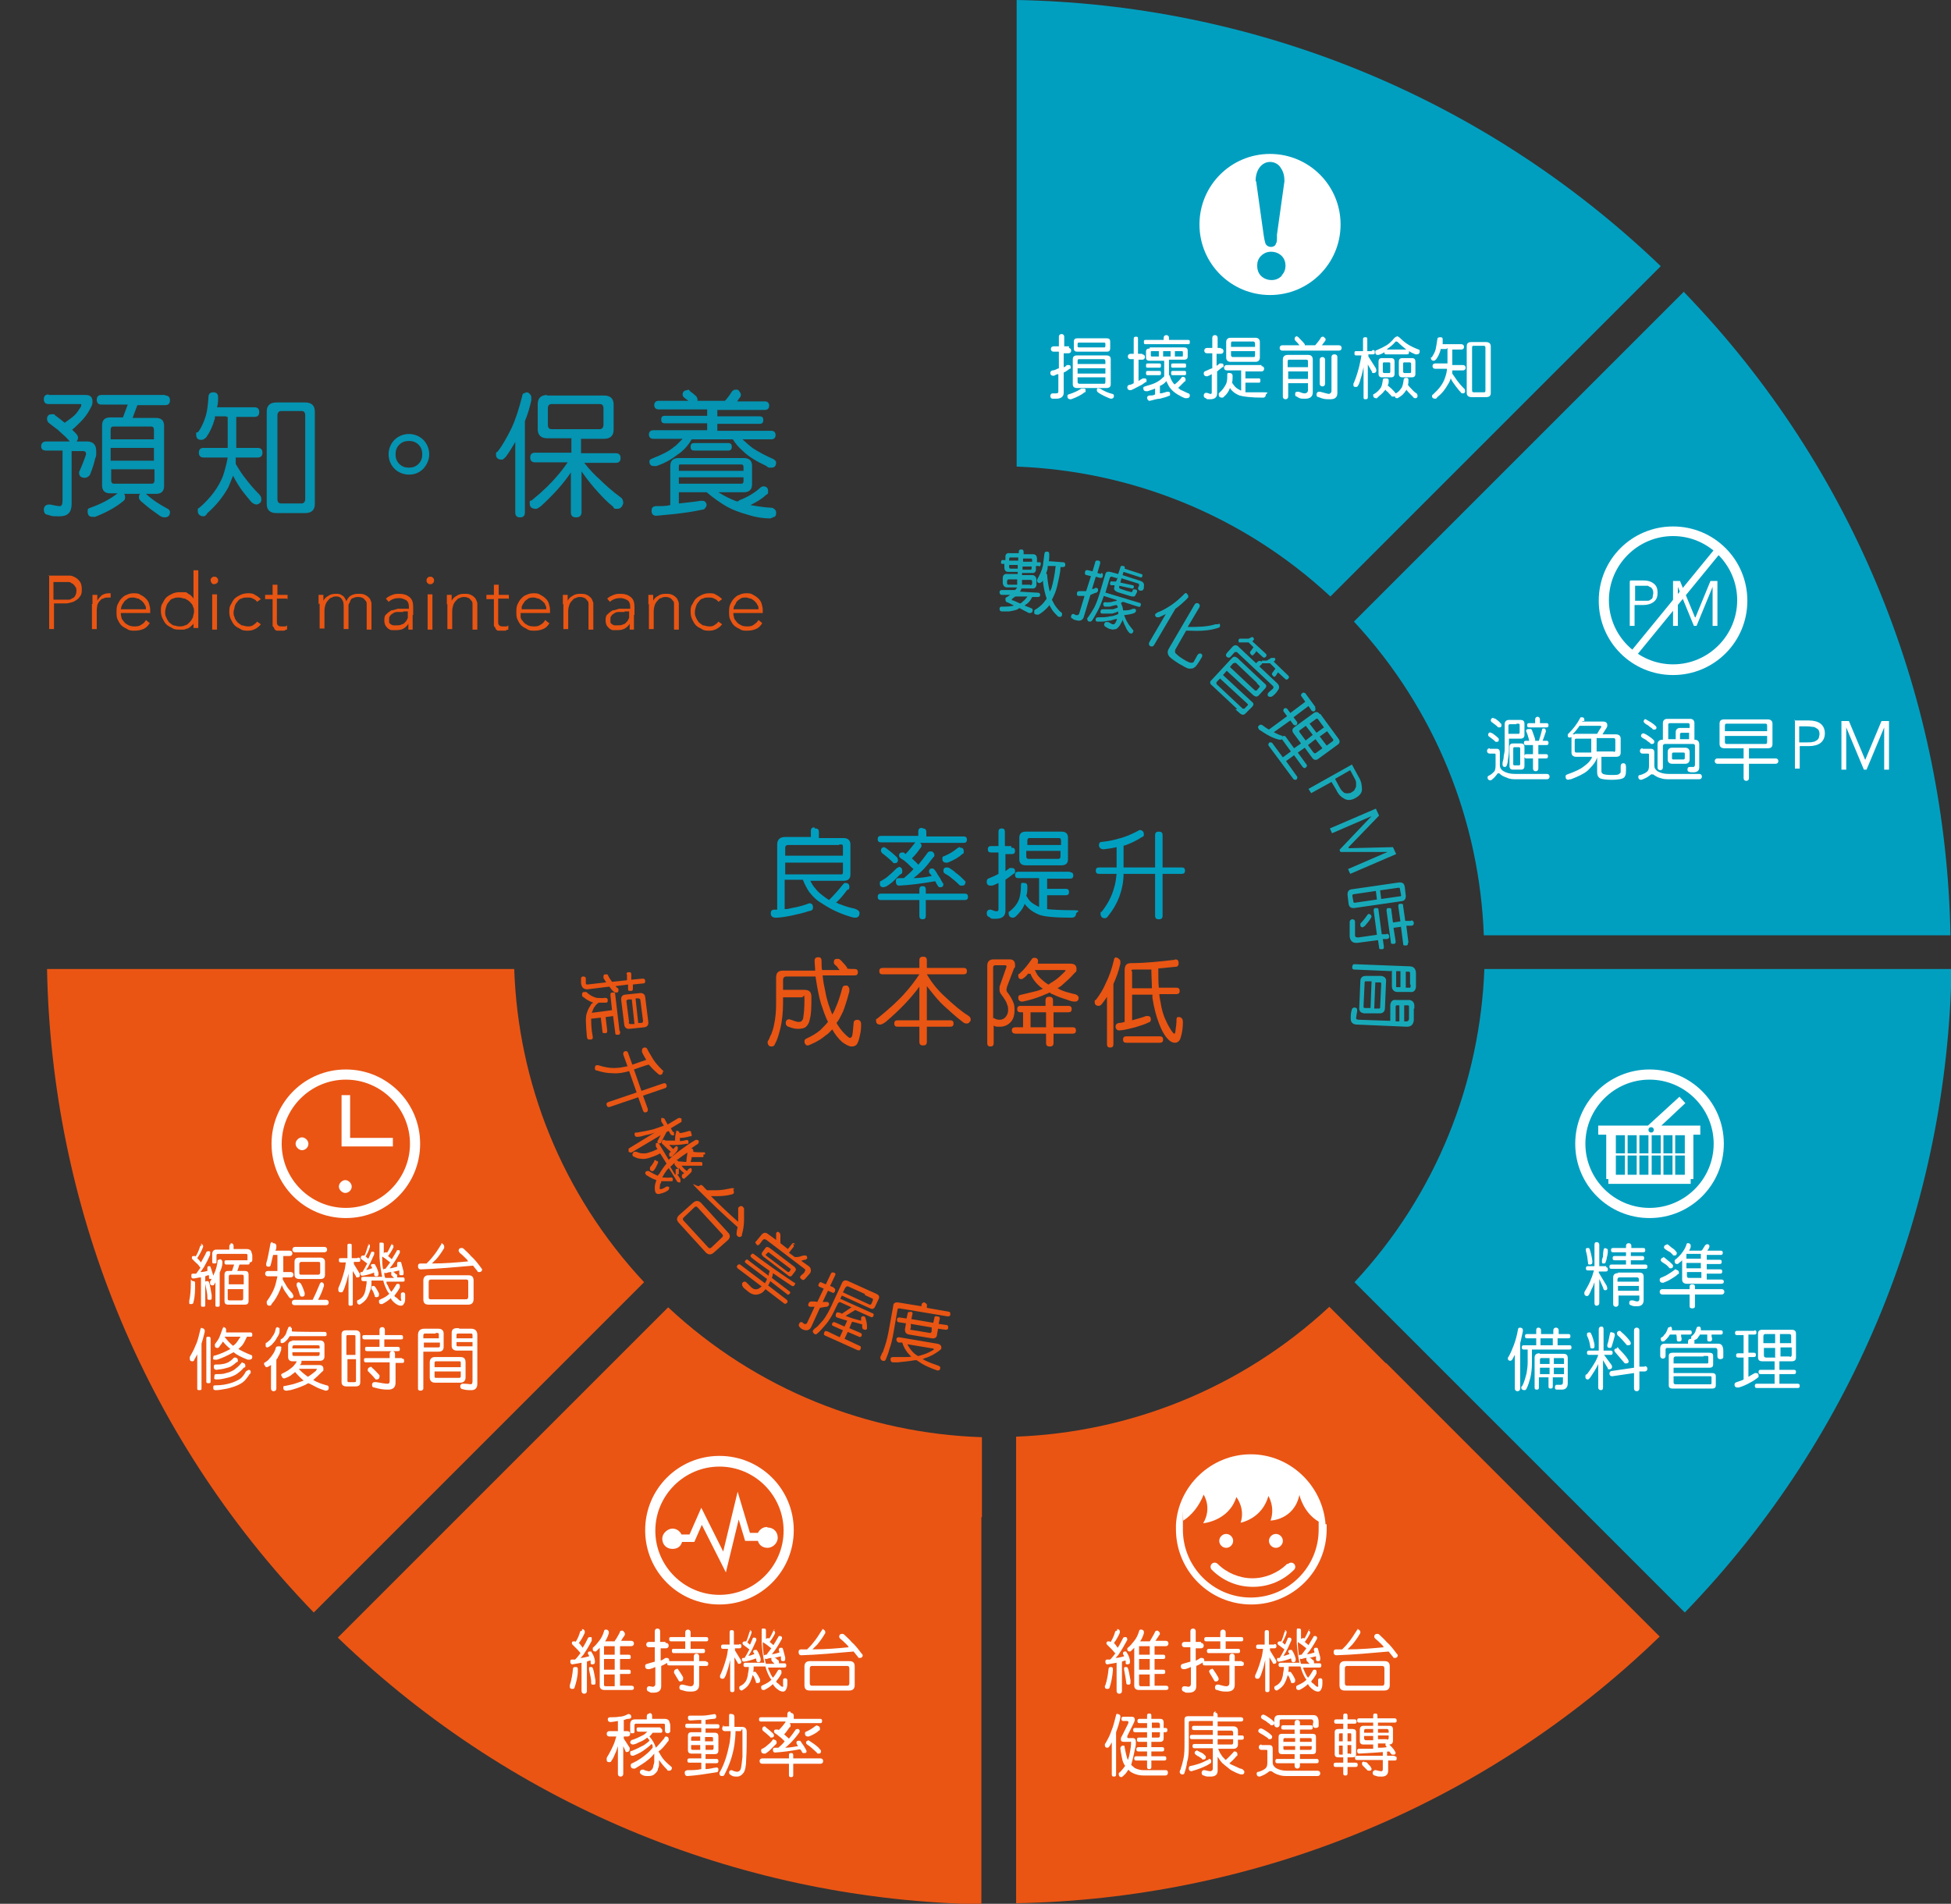 <?xml version="1.0" encoding="UTF-8"?>
<svg id="_圖層_1" xmlns="http://www.w3.org/2000/svg" version="1.1" viewBox="0 0 365 356.2">
  <rect x="0" y="0" width="365" height="356.2" fill="#333333" stroke="none"/>
  <!-- Generator: Adobe Illustrator 29.0.1, SVG Export Plug-In . SVG Version: 2.1.0 Build 192)  -->
  <defs>
    <style>
      .st0 {
        fill: #009fc0;
      }

      .st1 {
        fill: #18a9b9;
      }

      .st2 {
        fill: #e95513;
      }

      .st3 {
        fill: #fff;
      }

      .st4 {
        opacity: .9;
      }

      .st5 {
        fill: #ea5514;
      }
    </style>
  </defs>
  <g>
    <path class="st0" d="M190.2,0v87.3c21.2.8,42.1,8.9,58.7,24.3l10.6-10.6,51.2-51.2C276.9,17.4,233.7.8,190.2,0Z"/>
    <path class="st0" d="M315.1,54.5l-51.2,51.2-10.6,10.6c15.4,16.6,23.5,37.5,24.3,58.7h87.3c-.8-43.5-17.4-86.8-49.9-120.4h.1Z"/>
    <path class="st0" d="M292.6,181.3h-14.9c-.8,21.1-8.9,42.1-24.3,58.6l10.6,10.6,51.2,51.2c32.5-33.6,49.1-76.9,49.9-120.4h-72.5Z"/>
    <path class="st5" d="M259.3,255.1l-10.6-10.6c-16.6,15.4-37.5,23.5-58.6,24.3v87.3c43.5-.8,86.8-17.4,120.4-49.9l-51.2-51.2h0Z"/>
    <path class="st5" d="M96.2,181.3H8.8c.8,43.5,17.4,86.8,49.9,120.4l51.2-51.2,10.6-10.6c-15.5-16.6-23.6-37.5-24.3-58.7h0Z"/>
    <path class="st5" d="M183.7,283.8v-14.9c-21.2-.7-42.1-8.8-58.7-24.3l-10.6,10.6-51.2,51.2c33.7,32.5,76.9,49.1,120.4,49.9v-72.4h0Z"/>
  </g>
  <g class="st4">
    <path class="st0" d="M9.1,73.9h6.9c.9,0,1.3.4,1.3,1.2s-.2.9-.6,1.7c-.4.7-.9,1.4-1.6,2.1-.6.6-1.1,1.1-1.6,1.5.3.3.5.5.8.8.2.3.3.5.3.6,0,.4-.1.6-.3.8h2c1.1,0,1.7.6,1.7,1.8s0,.8-.2,1.4c-.2.9-.5,1.9-1,3.1-.3.3-.6.5-.9.5-.7,0-1.1-.3-1.1-.9s0-.2.1-.4c.4-.9.7-1.7,1-2.5.1-.3.2-.5.2-.7,0-.3-.2-.5-.5-.5h-2.2v9.9c0,1.5-.7,2.3-2.2,2.3s-1.4,0-2.3-.3c-.5,0-.7-.5-.7-.9,0-.6.3-.9.8-1h.4c.9.2,1.5.3,1.8.3s.5-.3.5-1v-9.4h-3.1c-.6,0-.9-.3-.9-.8s.3-.9.9-.9h4.6c-.1,0-.2,0-.3-.2-.8-.9-1.6-1.5-2.1-2-.5-.4-1.1-.8-1.7-1.3-.2-.2-.3-.5-.3-.7,0-.6.3-.9.9-.9s.4,0,.6.2c.7.5,1.2.9,1.8,1.4h0c.6-.4,1.1-.8,1.5-1.1.5-.4.9-.9,1.2-1.4.3-.4.4-.6.4-.8s0-.2-.3-.2h-5.8c-.6,0-.9-.3-.9-.9s.3-.9.9-.9h0ZM30.9,74c.6,0,.9.3.9.9s-.3.9-.9.9h-5.2l-.9,2.4h4.4c1,0,1.5.5,1.5,1.5v11.2c0,1-.5,1.5-1.5,1.5h-2,.1c1.3,1.2,2.6,2,3.9,2.7.4.2.6.4.6.7,0,.6-.3,1-1,1s-1-.4-2.3-1.3c-.7-.5-1.4-1.1-2.1-1.7-.3-.3-.4-.5-.4-.7,0-.3,0-.6.3-.7h-3.1c.2.2.2.4.2.7s-.1.5-.4.7c-1.2,1-2.9,2-5.2,2.9-.3,0-.4,0-.5,0-.6,0-.9-.3-.9-1s.2-.5.5-.7c2-.7,3.7-1.6,5.1-2.7h-1.4c-1,0-1.5-.5-1.5-1.5v-11.2c0-1,.5-1.5,1.5-1.5h2.4l.9-2.4h-4.9c-.6,0-.9-.3-.9-.9s.3-.9.9-.9h12-.1ZM20.7,82.2h8.1v-1.8c0-.4-.2-.6-.5-.6h-7.1c-.3,0-.5.2-.5.6v1.8ZM20.7,86.2h8.1v-2.4h-8.1v2.4ZM28.4,90.5c.3,0,.5-.2.5-.6v-2.1h-8.1v2.1c0,.4.2.6.5.6h7.1Z"/>
    <path class="st0" d="M42.3,77.9h-2.1v.4c-.4,1.4-.9,2.5-1.6,3.5-.3.3-.6.5-.9.5-.7,0-1-.3-1-1s0-.2.4-.5c.7-1,1.1-2,1.4-3,.3-1,.4-2.1.5-3.5,0-.6.3-.9.9-.9s.9.3.9.9,0,1.3-.2,1.9h7c.6,0,.9.3.9.9s-.3.9-.9.9h-3.4v5.8h4c.6,0,.9.3.9.9s-.3.9-.9.9h-4.1c0,.4,0,.8,0,1.2.7,1.2,1.3,2.1,1.8,2.7.6.8,1.4,1.8,2.6,3,.3.3.4.6.4,1,0,.5-.4.8-.9.9-.3,0-.7-.2-1-.5-.5-.6-1.1-1.3-1.7-2.1-.5-.7-1.1-1.6-1.7-2.8-.3.8-.6,1.5-.9,2.2-1,1.8-2.3,3.4-3.9,4.8-.2.4-.5.6-.7.6-.7,0-1.1-.4-1.1-1s0-.4.3-.6c2.2-1.9,3.6-3.9,4.4-5.9.4-1.2.7-2.4.9-3.5h-4.5c-.6,0-.9-.3-.9-.9s.3-.9.9-.9h4.5v-5.8h-.2ZM51.7,75.3h5.4c1.2,0,1.8.6,1.8,1.7v17.3c0,1.1-.6,1.7-1.8,1.7h-5.4c-1.2,0-1.8-.6-1.8-1.7v-17.3c0-1.1.6-1.7,1.8-1.7ZM56.4,94.2c.4,0,.7-.3.7-.8v-15.7c0-.5-.2-.8-.7-.8h-3.8c-.4,0-.7.3-.7.8v15.7c0,.5.2.8.7.8h3.8Z"/>
    <path class="st0" d="M80.3,85c0,1-.4,1.9-1.1,2.7-.8.8-1.7,1.1-2.7,1.1s-2-.4-2.7-1.1-1.1-1.7-1.1-2.7.4-2,1.1-2.7,1.7-1.1,2.7-1.1,2,.4,2.7,1.1,1.1,1.7,1.1,2.7ZM79,85c0-.7-.2-1.3-.7-1.8s-1.1-.7-1.8-.7-1.3.2-1.8.7-.7,1.1-.7,1.8.2,1.3.7,1.8,1.1.7,1.8.7,1.3-.2,1.8-.7.7-1.1.7-1.8Z"/>
    <path class="st0" d="M98.3,73.4c.3,0,.5,0,.7.2s.4.4.4.7,0,.3,0,.6c-.3,1.4-.7,2.7-1.2,3.9v17.1c0,.6-.3.9-.9.9s-.9-.3-.9-.9v-13.2c-.6,1-1.1,1.9-1.8,2.8-.3.3-.5.5-.7.5-.7,0-1.1-.3-1.1-.9s0-.4.3-.6c1-1.3,1.8-2.8,2.6-4.4.8-1.7,1.4-3.7,2-6,0-.4.3-.6.7-.6h0ZM102.3,74h10.7c1.2,0,1.8.6,1.8,1.7v4.7c0,1.1-.6,1.7-1.8,1.7h-4.3v2.7h6.5c.6,0,.9.3.9.9s-.3.9-.9.9h-5.9c1.1,1.4,2.1,2.4,2.9,3.1.9.9,2.2,2.1,4.1,3.5.2.2.3.6.3,1-.2.6-.5,1-1.1,1s-.6,0-.8-.4c-.9-.7-1.8-1.6-2.8-2.7-.9-1-2-2.3-3.1-3.9v7.6c0,.6-.3,1-1,1s-1-.3-1-1v-7.4c-1.4,2.1-3.3,4.2-5.6,6.3-.4.3-.7.5-.9.5-.8,0-1.2-.3-1.2-1s0-.4.4-.6c2.1-1.7,3.6-3.2,4.7-4.5.7-.8,1.4-1.7,2-2.6h-6.1c-.6,0-.9-.3-.9-.9s.3-.9.9-.9h6.8v-2.7h-4.5c-1.2,0-1.8-.6-1.8-1.7v-4.7c0-1.1.6-1.7,1.8-1.7h0ZM112.2,80.3c.4,0,.7-.3.7-.8v-3.1c0-.5-.2-.8-.7-.8h-9c-.5,0-.7.3-.7.8v3.1c0,.5.2.8.7.8h9Z"/>
    <path class="st0" d="M128.6,72.9c.2,0,.3,0,.5.3.4.3.8.6,1.2,1,.1.2.2.4.2.6v.2h5.1c0,0,.2-.2.3-.3.4-.5.7-.9,1-1.4.2-.3.5-.4.8-.4s.4,0,.6.3.3.4.3.6,0,.4-.2.6c-.2.2-.3.5-.5.7h5.2c.5,0,.8.3.8.8s-.3.8-.8.8h-8.9v1.2h7.9c.5,0,.7.2.7.7s-.2.7-.7.7h-7.9v1.3h10.1c.5,0,.8.3.8.8s-.3.8-.8.8h-5.4c.7.6,1.3,1.2,2,1.7,1.1.7,2.4,1.4,3.8,2,.3.2.5.4.5.6,0,.7-.3,1-.9,1s-.6,0-.9-.3c-1.9-.9-3.4-1.8-4.4-2.8-.8-.7-1.4-1.4-1.9-2.2h-7.7c-.7,1.2-1.6,2.2-2.7,2.9-1,.8-2.2,1.5-3.9,2.1-.2,0-.3,0-.5,0-.5,0-.8-.3-.8-.8s.2-.4.5-.6c1.8-.7,3.2-1.4,4-2.1.6-.4,1.1-1,1.7-1.6h-5.5c-.5,0-.8-.3-.8-.8s.3-.8.8-.8h10.1v-1.3h-7.9c-.5,0-.7-.2-.7-.7s.2-.7.7-.7h7.9v-1.2h-9.1c-.5,0-.8-.3-.8-.8s.3-.8.8-.8h5.6c-.3-.2-.5-.4-.8-.6-.2-.2-.3-.4-.3-.5,0-.6.3-.9,1-.9v-.2ZM127,91.9v2.3c1.6-.2,3-.3,4-.5h.4c.5,0,.7.3.8.7,0,.4-.2.6-.5.9-1,.2-2.4.5-4.1.7-1.3.2-2.9.3-4.8.5-.6,0-.9-.3-.9-.9s.2-.8.7-.9c1.1,0,2,0,2.8-.2v-7.3c0-1,.5-1.5,1.6-1.5h12.1c1.1,0,1.6.5,1.6,1.5v3.4c0,1-.5,1.5-1.6,1.5h-4.7c1.1.7,2.3,1.3,3.4,1.7h.2s.2,0,.3-.2c1.6-.6,2.9-1.4,4-2.4.3-.2.4-.2.5-.2.6,0,.9.3.9.9s-.1.5-.4.7c-.7.7-1.7,1.3-2.9,1.9,1.1.2,2.3.4,3.8.5.2,0,.4,0,.6.2.3.2.4.4.4.7s0,.6-.3.8c-.2,0-.4.2-.8.3-1.2,0-2.7-.2-4.2-.7-1.5-.4-2.8-.9-3.9-1.5-1.2-.7-2.5-1.6-3.8-2.7h-5.2v-.2ZM137.9,86.9h-10.6c-.2,0-.3,0-.3.4v.8h12.1v-.7c0-.3-.1-.5-.4-.5,0,0-.8,0-.8,0ZM127,89.3v1.2h11.7c.3,0,.4-.2.4-.5v-.7s-12.1,0-12.1,0ZM136.2,82.9c.5,0,.7.2.7.7s-.2.7-.7.7h-6.3c-.5,0-.7-.2-.7-.7s.2-.7.7-.7h6.3Z"/>
  </g>
  <g>
    <path class="st3" d="M37.4,232.7c0,0,.3,0,.4.1,0,0,.2.2.2.3v.2c-.3.8-.7,1.5-1.1,2.1.3.3.5.5.7.8.3-.6.7-1.2,1-1.9,0-.1.2-.2.4-.2s.2,0,.3.1,0,.2,0,.3,0,.2,0,.3c-.3.7-.7,1.5-1.1,2.2-.2.3-.4.6-.7,1,.5,0,.9-.1,1.3-.2v-.5c0-.2,0-.4.3-.4s.2,0,.3.2c.2.5.3,1,.5,1.5v.3c0,.3-.2.4-.5.4s-.3-.1-.3-.3v-.4c-.3,0-.5.1-.7.2v5.3c0,.3,0,.4-.4.4s-.4-.1-.4-.4v-5.1c-.5,0-1,.2-1.4.2s-.4-.2-.4-.5,0-.4.4-.4h.5c.3-.4.5-.7.8-1.1h0c-.3-.4-.5-.7-.8-.9-.2-.2-.4-.4-.6-.6s-.2-.2-.2-.3c0-.3,0-.4.4-.4s.2,0,.3.1h0c.3-.5.6-1.1.8-1.8,0-.2.2-.3.4-.3l-.3-.3ZM36.1,239.7c.3,0,.4.1.4.4,0,1.3,0,2.4-.3,3.5,0,.3-.2.4-.5.4s-.3-.1-.3-.3v-.3c.2-.9.3-2,.3-3.3s0-.4.4-.4h0ZM38.7,239.7c.2,0,.3,0,.4.2.2.5.3,1.3.5,2.4v.5c0,.3,0,.4-.4.4s-.4-.1-.4-.4c0-1-.3-1.9-.4-2.6v-.2c0-.2,0-.3.3-.3h0ZM41.1,235.6c0,0,.2,0,.3.1,0,0,.2.2.2.3v.3c0,.7-.3,1.3-.5,1.8v6c0,.3,0,.4-.4.4s-.4-.1-.4-.4v-4.2c0,.1-.2.3-.2.4,0,.1-.2.2-.3.2-.3,0-.5-.1-.5-.4s0-.2,0-.3c.3-.5.6-1,.8-1.6.3-.6.5-1.4.6-2.2,0-.2,0-.3.3-.3h0ZM43.2,232.6c.3,0,.5.2.5.5v.6h2.5c.3,0,.6.1.8.4,0,.2.2.5.2.8v.9c0,.2-.2.4-.5.4,0,.3,0,.4-.4.4h-1.5l-.4,1.2h1.4c.5,0,.7.2.7.7v4.9c0,.5-.2.7-.7.7h-3.1c-.5,0-.7-.2-.7-.7v-4.9c0-.5.2-.7.7-.7h.7l.4-1.2h-1.4c-.3,0-.4-.1-.4-.4s0-.4.4-.4h3.9c0-.4,0-.7,0-.8,0-.3,0-.4-.3-.4h-5.2c-.2,0-.3.1-.3.3v1.1c0,.3,0,.4-.4.4s-.4-.1-.4-.4v-1.4c0-.5.3-.8.8-.8h2.4v-.6c0-.3.2-.5.5-.5h-.3ZM42.7,240.3h2.9v-1.4c0-.2,0-.4-.3-.4h-2.2c-.2,0-.3.1-.3.4v1.4h-.1ZM45.2,243.3c.2,0,.3-.1.3-.4v-1.7h-2.9v1.7c0,.2,0,.4.3.4h2.3Z"/>
    <path class="st3" d="M51.1,232.6c0,0,.3,0,.4.1,0,0,.2.2.2.3v.2c0,.3,0,.5-.2.8h2.7c.3,0,.5.2.5.5s-.2.5-.5.5h-1.2v3h1.4c.3,0,.5.2.5.5s-.2.5-.5.5h-1.5v.4c.3.5.5.9.7,1.2.2.4.6.8,1.1,1.4,0,.1.2.3.2.5,0,.3-.2.4-.4.4s-.3,0-.5-.3-.4-.6-.7-1c-.2-.3-.4-.7-.6-1.2,0,.3-.2.6-.3.9-.4,1-.9,1.9-1.6,2.7,0,.2-.2.3-.4.3-.3,0-.5-.2-.5-.5,0,0,0-.2,0-.3.8-1.1,1.4-2.2,1.7-3.4s.2-.9.3-1.3h-1.8c-.3,0-.5-.2-.5-.5s.2-.5.5-.5h1.8v-3h-.8c-.2.7-.3,1.4-.5,2,0,.1-.2.2-.3.2-.4,0-.5-.1-.5-.4s0-.2,0-.2c.3-.9.5-2.2.8-3.7,0-.2.2-.3.4-.3v.2ZM60,239.9c0,0,.3,0,.4.1,0,0,.2.2.2.3v.3c-.3,1-.7,1.9-1.1,2.6h1.5c.3,0,.5.2.5.5s-.2.5-.5.5h-5.9c-.3,0-.5-.2-.5-.5s.2-.5.5-.5h3.4c.4-.8.8-1.7,1.3-2.9,0-.2.2-.3.4-.3h-.2ZM60.7,233.3c.3,0,.5.2.5.5s-.2.5-.5.5h-5.5c-.3,0-.5-.2-.5-.5s.2-.5.5-.5h5.5ZM56,235.3h3.9c.6,0,.9.3.9.8v2.4c0,.6-.3.8-.9.8h-3.9c-.6,0-.9-.3-.9-.8v-2.4c0-.6.3-.8.9-.8ZM56,240c0,0,.2,0,.3.2.3.5.5,1.1.7,1.7v.3c0,.3-.2.4-.5.4s-.3-.1-.4-.3c-.2-.7-.4-1.3-.6-1.7,0-.1,0-.2,0-.3,0-.3.2-.4.5-.4h0ZM59.5,238.5c.2,0,.4-.1.4-.4v-1.6c0-.3,0-.4-.4-.4h-3.1c-.2,0-.4.1-.4.4v1.6c0,.3,0,.4.4.4h3.1Z"/>
    <path class="st3" d="M67,235.3c.3,0,.4.1.4.4s0,.4-.4.4h-.8v.4l1.1,1.8c0,.1,0,.2,0,.3,0,.2,0,.4-.4.4s-.2,0-.3-.2l-.6-1v6.1c0,.3,0,.4-.4.4s-.4-.1-.4-.4v-5.6h0c-.2.8-.3,1.4-.5,1.9-.2.6-.3,1-.5,1.3,0,.2-.2.3-.4.3-.3,0-.5-.1-.5-.4s0-.2,0-.4c.5-1.1.8-2.1,1-2.8.2-.6.3-1.2.4-2h-.9c-.3,0-.4-.1-.4-.4s0-.4.4-.4h1.2v-2.3c0-.3,0-.4.4-.4s.4.1.4.4v2.3h1ZM73.3,232.9c0,0,.2,0,.3.1,0,0,0,.1,0,.2v.2c-.3.6-.6,1.1-1,1.6.2.2.5.4.7.6.3-.5.6-1,.9-1.5,0-.2.2-.2.3-.2s.2,0,.3.1c0,0,0,.1,0,.2v.2c-.6,1.1-1.2,2.1-1.9,2.9.5,0,.9-.2,1.4-.3,0-.2,0-.3,0-.4h0c0-.4,0-.5.4-.5s.3,0,.4.3.2.8.4,1.5v.3c0,.3,0,.4-.4.4s-.4-.1-.4-.4v-.5c-.4.1-.9.2-1.3.3h.2c0,0,.2.1.3.2,0,.1.2.2.4.3v.2q0,.2,0,.3h1c.3,0,.4.1.4.4s0,.4-.4.4h-3c0,.2,0,.4.2.6.2.5.4.9.7,1.3.3-.3.6-.8.9-1.3,0-.1.2-.2.3-.2.3,0,.4.1.4.4v.3c-.3.6-.6,1-1,1.5,0,.2.2.3.4.4.4.4.6.6.8.6s0-.2,0-.5v-.8c0-.2.2-.3.4-.3s.4.1.4.4v.6c0,.5,0,.9-.3,1.2,0,.2-.3.3-.5.3-.3,0-.6-.1-1-.4-.4-.3-.7-.6-.9-1-.4.4-1,.8-1.6,1.1h-.2c-.3,0-.4-.2-.4-.5s0-.2.3-.4c.7-.3,1.2-.6,1.6-1,0-.1,0-.2-.2-.3-.4-.7-.7-1.4-.9-2.2h-2.2c0,.8,0,1.4-.3,2-.2.6-.4,1.1-.7,1.5-.3.4-.7.7-1.2,1h0c-.3,0-.5-.2-.5-.5s0-.3.3-.4c.4-.2.7-.5.9-.8.2-.3.3-.7.4-1.1,0-.4.2-.9.2-1.6h-.6c-.3,0-.4-.1-.4-.4s0-.4.4-.4h3.5c-.2-.9-.4-2.2-.5-3.7v-2.3c0-.5,0-.4.4-.4s.4.1.4.4v1.6c0-.1.2-.2.4-.2s.2,0,.2.1h0c.3-.4.5-.9.8-1.5,0-.2.2-.2.3-.2l-.4.2ZM68.9,232.8c0,0,.2,0,.3.1,0,0,0,.1,0,.2v.2c-.2.7-.5,1.3-.8,1.8.2.1.3.3.5.4.2-.3.3-.7.5-1.1,0-.2.2-.2.3-.2s.2,0,.3.1,0,.1,0,.2v.2c-.5,1.1-.9,2.1-1.5,2.9.4,0,.7-.2,1.1-.3,0-.2,0-.3-.2-.4h0c0-.3,0-.4.4-.4s.3,0,.4.2c.2.3.4.7.6,1.4v.3c0,.2,0,.4-.4.4s-.3-.1-.4-.3c0-.2,0-.3,0-.4h0c-.8.3-1.5.5-2.2.6-.2,0-.4-.1-.4-.4s0-.3.4-.3,0,0,0,0h0c.3-.5.6-1,.9-1.6-.4-.3-.8-.6-1.2-.9,0-.1,0-.2,0-.2,0-.3.2-.4.5-.4s0,0,.2,0c.2-.4.4-1,.6-1.7,0-.2.2-.2.3-.2l-.3-.2ZM69.9,240.6c0,0,.2,0,.3.2.3.4.5.8.7,1.2v.3c0,.3-.2.4-.5.4s-.3-.1-.3-.3c-.2-.5-.3-.9-.6-1.2v-.2c0-.2,0-.4.3-.4h0ZM71.5,235c0,1,0,1.9.2,2.5v.2c0-.2,0-.3.4-.3h0c.3-.4.6-.8.9-1.2-.5-.4-1-.8-1.5-1.1h0ZM73.7,239.1h0c0-.1-.2-.2-.3-.3,0,0,0-.1-.2-.2,0,0,0-.2,0-.3,0-.2,0-.3,0-.3-.4,0-.7.1-1,.2,0,0-.2,0-.3-.1,0,.4,0,.7.2,1h1.8,0Z"/>
    <path class="st3" d="M82.5,232.6c0,0,.3,0,.4.2,0,0,.2.2.2.4s0,.2,0,.3c-.4.7-.9,1.4-1.4,2-.3.3-.6.6-.9.9,2.5,0,4.8-.2,6.8-.4,0,0-.2-.2-.2-.3-.4-.4-.9-.9-1.4-1.3,0-.1-.2-.2-.2-.4,0-.3.2-.5.5-.5s.2,0,.4.1c.5.5,1,.9,1.4,1.4.7.6,1.3,1.4,1.9,2.2,0,.1.2.2.2.3,0,.3-.2.5-.5.5s-.3,0-.4-.2c-.3-.4-.6-.7-.8-1h0c-3.4.3-6.7.6-9.8.7-.3,0-.5-.2-.5-.6s.2-.5.5-.5h1.1c.4-.4.8-.8,1.1-1.2.6-.7,1.1-1.5,1.6-2.3,0-.2.3-.2.5-.2h-.4ZM80.2,238.6h7.4c.7,0,1,.3,1,1v3.5c0,.6-.3,1-1,1h-7.4c-.7,0-1-.3-1-1v-3.5c0-.6.3-1,1-1ZM87.2,243.1c.3,0,.4-.2.4-.5v-2.7c0-.3,0-.5-.4-.5h-6.6c-.3,0-.4.2-.4.5v2.7c0,.3,0,.5.4.5h6.6Z"/>
    <path class="st3" d="M37.7,248.5c0,0,.3,0,.4.1,0,0,.2.2.2.3v.3c-.2.8-.4,1.6-.6,2.2v8.3c0,.3,0,.4-.4.4s-.4-.1-.4-.4v-6.3c-.2.4-.4.7-.6,1.1,0,.2-.3.2-.3.2-.4,0-.5-.2-.5-.5s0-.2,0-.3c.4-.7.8-1.4,1.1-2.2.4-.8.6-1.8.9-3,0-.2.2-.3.4-.3h-.3ZM39,250.1c.3,0,.4.1.4.4v7.9c0,.3,0,.4-.4.4s-.4-.1-.4-.4v-7.9c0-.3,0-.4.4-.4ZM41.7,248.3c0,0,.3,0,.4.1,0,0,.2.2.2.3v.6h4.5c.3,0,.4.1.4.4s0,.4-.4.4h-.6c-.3.6-.5,1.1-.8,1.5-.2.3-.5.5-.8.8.5.3,1.3.7,2.3,1.1.2,0,.3.2.3.4,0,.3-.2.5-.6.5s-.2,0-.5-.1c-1-.4-1.8-.8-2.4-1.3h0c-1.1.6-2.1,1.1-3.1,1.4h-.4c-.1,0-.2,0-.3-.1s0-.2,0-.3c0-.2,0-.4.4-.4,1-.3,1.9-.7,2.8-1.2-.6-.5-1-.9-1.4-1.4h0c-.2.4-.5.7-.7,1,0,.1-.2.2-.3.2-.3,0-.5-.1-.5-.4s0-.2,0-.3c.3-.4.6-.8.8-1.2.2-.5.4-1,.6-1.6,0-.2.2-.3.4-.3h-.3ZM44,254c.3,0,.5.2.5.5s0,.3-.3.4c-.3.3-.6.5-.9.7-.3.2-.7.3-1.1.4-.6.2-1.2.2-1.7.3-.3,0-.5-.2-.5-.5s0-.5.4-.5c.5,0,.9,0,1.3-.1.3,0,.7-.2,1-.3.3-.2.6-.4.9-.7,0-.1.2-.2.3-.2h0ZM45.4,255c.3,0,.5.2.5.5s0,.3-.3.4c-.4.5-.8.8-1.2,1.1-.4.3-.9.5-1.5.7-.8.2-1.6.4-2.3.4s-.5-.2-.5-.5,0-.5.4-.5c.7,0,1.3,0,1.8-.2.5-.1,1-.3,1.5-.6.4-.3.9-.7,1.3-1.2,0-.1.2-.2.3-.2h0ZM46.4,256.3c.4,0,.5.1.5.4s0,.2-.2.4c-.3.5-.6.8-.9,1.2-.5.5-1.1.8-1.9,1.1-.6.2-1.2.4-1.9.5-.6.1-1.1.2-1.6.2s-.5-.2-.5-.5,0-.4.4-.4c1.2,0,2.1-.2,2.8-.4.7-.2,1.3-.5,1.8-.8.4-.3.8-.8,1.1-1.4.2-.1.3-.2.3-.2h.1ZM42,250.1h0c.6.8,1.1,1.3,1.6,1.7.3-.2.6-.5.8-.8s.4-.6.6-.9h-3.1,0Z"/>
    <path class="st3" d="M52.3,251.9c0,0,.2,0,.3.1s0,.2,0,.3v.3c-.2.5-.3.9-.6,1.3,0,.2-.2.3-.3.5v5.4c0,.3-.2.5-.5.5s-.5-.2-.5-.5v-4.4c-.2.1-.3.2-.5.3,0,0-.2.1-.3.1s-.2,0-.3-.2c0-.1-.2-.2-.2-.4s0-.2.2-.3c.3-.2.6-.4.8-.7.3-.3.5-.6.7-.9.2-.3.4-.7.5-1.1,0-.2.2-.3.5-.3h0ZM52,248.4c0,0,.2,0,.3.1,0,0,0,.2,0,.3v.3c0,.5-.3.9-.5,1.2-.2.4-.4.7-.7,1-.2.3-.5.5-.8.7,0,0-.2.1-.3.1s-.2,0-.3-.2c0-.1,0-.2,0-.4s0-.2.2-.3c.3-.2.5-.4.7-.6.2-.3.4-.6.6-.9.2-.3.3-.7.4-1.1,0-.2.2-.3.5-.3h-.1ZM54.3,248.4c0,0,.2,0,.3.1,0,0,0,.2,0,.3v.3h0c0,.1,6.1.1,6.1.1.3,0,.4.1.4.4s0,.4-.4.4h-6.5c-.2.3-.3.5-.5.7s-.4.4-.6.5c0,0-.2.1-.3.1s-.2,0-.3-.1c0-.1,0-.2,0-.4s0-.2.2-.3.4-.3.5-.5c.2-.2.3-.4.4-.7,0-.2.2-.5.3-.8,0-.2.2-.3.5-.3v.2ZM54.6,250.8h5.3c.5,0,.8.3.8.8v2.2c0,.5-.3.8-.8.8h-3.5v.3c0,.2-.2.4-.3.5h3.6c.5,0,.8.2.8.7s0,.3-.3.6c-.5.5-1,1-1.6,1.5h0c.2.1.5.3.8.4.4.2,1,.4,1.7.6.3,0,.4.2.4.5s-.2.5-.6.5c-.6-.2-1.2-.4-1.6-.6-.6-.3-1.1-.6-1.6-.8-.3.1-.5.3-.8.4-.9.4-1.8.7-2.6.9-.3,0-.5.1-.7.1-.4,0-.6-.2-.6-.5s0-.4.4-.4c.9-.2,1.5-.3,2-.5s1-.3,1.4-.5c-.6-.5-1.1-1-1.6-1.6-.2.2-.3.3-.5.4-.3.3-.7.5-1.2.7,0,0-.2.1-.3.1s-.3,0-.4-.2c0-.1-.2-.3-.2-.4s0-.2.2-.3c.4-.2.8-.4,1.1-.6.4-.3.7-.5,1-.8.2-.3.5-.5.6-.9h-.8c-.5,0-.8-.3-.8-.8v-2.2c0-.5.3-.8.8-.8h0ZM54.7,252.3h5.1v-.2c0-.3,0-.4-.4-.4h-4.3c-.3,0-.4.1-.4.4,0,0,0,.2,0,.2ZM59.4,253.7c.3,0,.4-.1.4-.4v-.3h-5.1v.3c0,.3,0,.4.4.4,0,0,4.3,0,4.3,0ZM55.9,256.1c.4.5.9.9,1.3,1.2,0,0,.3.2.4.3.5-.3,1-.7,1.5-1.1,0-.2.2-.2.2-.3,0,0,0-.1-.2-.1h-3.3,0Z"/>
    <path class="st3" d="M64.8,248.9h1.7c.6,0,.9.3.9.8v8.9c0,.6-.3.8-.9.8h-1.7c-.6,0-.9-.3-.9-.8v-8.9c0-.6.3-.8.9-.8h0ZM64.9,253.5h1.6v-3.4c0-.2,0-.3-.3-.3h-1.1c-.2,0-.3,0-.3.3v3.4h.1ZM66.3,258.6c.2,0,.3,0,.3-.3v-4h-1.6v4c0,.2,0,.3.3.3h1.1-.1ZM75,249.8c.3,0,.4.1.4.4s0,.4-.4.4h-3.1v1.4h2.5c.3,0,.4.1.4.4s0,.4-.4.4h-5.7c-.3,0-.4-.1-.4-.4s0-.4.4-.4h2.3v-1.4h-2.8c-.3,0-.4-.1-.4-.4s0-.4.4-.4h2.8v-1c0-.3.2-.5.5-.5s.5.2.5.5v1h3.1-.1ZM75.2,254.2c.3,0,.4.1.4.4s0,.4-.4.4h-1.2v3.7c0,.9-.5,1.3-1.4,1.3s-1.5-.1-2.6-.4c-.3,0-.4-.2-.4-.5s.2-.5.4-.5h.4c1.1.2,1.8.3,2.1.3s.4-.2.4-.5v-3.5h-4.4c-.3,0-.4-.1-.4-.4s0-.4.4-.4h4.4v-.8c0-.3.2-.5.5-.5s.5.2.5.5v.8h1.3ZM69.3,255.7s.2,0,.3.2c.5.4.9.9,1.4,1.4,0,.1,0,.2,0,.3,0,.3-.2.5-.5.5s-.2,0-.3-.1c-.4-.5-.9-1-1.4-1.5,0-.1,0-.2,0-.2,0-.3.2-.5.5-.5h0Z"/>
    <path class="st3" d="M79.2,252.9v6.9c0,.2-.2.4-.5.4s-.5-.1-.5-.4v-10c0-.8.4-1.2,1.2-1.2h2.6c.6,0,1,.3,1,.9v2.5c0,.6-.3.9-1,.9h-2.9.1ZM81.5,249.5h-1.9c-.3,0-.4.1-.4.4v.5h2.9v-.7c0-.2,0-.3-.3-.3h-.4.1ZM82.2,251.2h-2.9v.9h2.7c.2,0,.3,0,.3-.3v-.6h0ZM81.4,253.9h4.7c.7,0,1,.3,1,1v2.8c0,.6-.3,1-1,1h-4.7c-.6,0-1-.3-1-1v-2.8c0-.6.3-1,1-1h0ZM81.3,255.8h4.9v-.8c0-.2,0-.3-.3-.3h-4.3c-.2,0-.3.1-.3.3,0,0,0,.8,0,.8ZM85.9,257.8c.2,0,.3-.1.3-.3v-.9h-4.9v.9c0,.2,0,.3.3.3,0,0,4.3,0,4.3,0ZM85.9,248.6h2.2c.8,0,1.2.4,1.2,1.2v9.1c0,.8-.4,1.2-1.1,1.2s-1,0-1.7-.2c-.2,0-.4-.2-.4-.5s.2-.5.4-.5h.3c.6,0,1.1.1,1.3.1s.3-.2.3-.6v-5.7h-2.9c-.6,0-1-.3-1-.9v-2.4c0-.6.3-.9,1-.9h.5-.1ZM85.4,250.4h3v-.5c0-.3,0-.4-.4-.4h-2.3c-.2,0-.3.1-.3.3v.6h0ZM88.4,252v-.9h-3v.5c0,.2,0,.3.3.3h2.7Z"/>
  </g>
  <g>
    <path class="st3" d="M108.8,304.8c0,0,.3,0,.4.1,0,0,.2.2.2.3v.3c-.3.7-.7,1.4-1.1,1.9h0c.3.3.5.6.7.9.4-.6.7-1.2,1-1.8,0-.1.2-.2.4-.2s.2,0,.3.1c0,0,0,.2,0,.3s0,.2,0,.3c-.4.7-.8,1.5-1.3,2.2-.2.4-.5.7-.8,1,.6,0,1.1-.2,1.6-.3,0-.1,0-.3-.2-.4v-.2c0-.2,0-.3.4-.3s.2,0,.3.2c.3.4.5.9.6,1.5v.3c0,.3-.2.4-.5.4s-.3-.1-.3-.3v-.4h0c-.3,0-.5.1-.7.2v5.5c0,.3-.2.5-.5.5s-.5-.2-.5-.5v-5.3c-.6.1-1.2.2-1.7.3-.3,0-.4-.2-.4-.5s0-.4.4-.4h.5c.4-.4.7-.8,1-1.2h0c-.3-.4-.6-.7-.8-.9-.2-.2-.4-.4-.6-.6s-.2-.2-.2-.3c0-.3,0-.4.4-.4s.2,0,.3.1h0c.3-.5.6-1.1.8-1.8,0-.2.2-.3.4-.3v-.3ZM107.7,311.9c.3,0,.4.1.4.4v.3c0,1.1-.3,2.2-.6,3.1,0,.2-.2.3-.4.3-.3,0-.5-.1-.5-.4s0-.2,0-.3c.3-.9.5-2,.6-3.1,0-.2.2-.3.4-.3ZM110.5,311.9c.2,0,.3,0,.4.2.2.5.3,1.2.5,2.3v.4c0,.3,0,.4-.4.4s-.4-.1-.4-.4c0-.9-.3-1.8-.4-2.4v-.2c0-.2,0-.3.3-.3ZM113.4,304.9c0,0,.2,0,.3.1,0,0,.2.2.2.3v.3c-.2.6-.4,1.1-.7,1.5h1.8c0-.2.2-.3.3-.5.2-.4.5-.8.7-1.3,0-.2.3-.2.4-.2s.2,0,.3.2c0,0,.2.2.2.3s0,.2,0,.3c-.2.3-.4.6-.6.9,0,0,0,.2-.2.2h2c.3,0,.5.2.5.5s-.2.5-.5.5h-2.1v1.6h1.6c.3,0,.4.1.4.4s0,.4-.4.4h-1.6v2h1.6c.3,0,.4.1.4.4s0,.4-.4.4h-1.6v2.2h2.1c.3,0,.5.1.5.4s-.2.4-.5.4h-5c-.6,0-.9-.3-.9-.8v-7.1c-.2.2-.3.3-.5.5s-.2.2-.3.2c-.3,0-.5-.1-.5-.4s0-.2,0-.3c.5-.4.8-.8,1.2-1.3.4-.5.7-1.1.9-1.8,0-.2.2-.3.3-.3h0ZM115,309.6v-1.6h-2v1.6h2ZM115,312.4v-2h-2v2h2ZM115,315.5v-2.2h-2v1.8c0,.3,0,.4.4.4h1.6Z"/>
    <path class="st3" d="M124.6,307.4c.3,0,.5.2.5.5s-.2.5-.5.5h-1v2.3c.3-.1.6-.3.9-.5h.2c.3,0,.5.1.5.5s0,.2-.2.3c-.3.2-.8.5-1.3.7v3.8c0,.8-.5,1.2-1.4,1.2s-.5,0-.9-.2c-.2,0-.4-.2-.4-.5s.2-.5.4-.5h0c.4,0,.6.1.7.1.3,0,.5-.2.5-.5v-3.2c-.4.2-.7.3-1.1.4h-.3c-.3,0-.5-.2-.5-.5s0-.4.4-.5c.6-.2,1.1-.3,1.4-.4v-2.7h-1.1c-.3,0-.5-.2-.5-.5s.2-.5.5-.5h1.1v-2c0-.3.2-.5.5-.5s.5.2.5.5v2h1v.2ZM132.1,310.9c.3,0,.4.1.4.4s-.1.4-.4.4h-1.3v3.5c0,.9-.5,1.3-1.5,1.3s-1.1-.1-1.8-.3c-.3,0-.4-.2-.4-.5s.2-.5.4-.5h.3c.7.2,1.2.3,1.4.3.4,0,.6-.2.6-.7v-3.2h-4.6c-.3,0-.4-.1-.4-.4s0-.4.4-.4h4.6v-.9c0-.3.2-.5.5-.5s.5.2.5.5v.9h1.3ZM132.1,306.3c.3,0,.4.1.4.4s-.1.4-.4.4h-2.9v1.4h2.3c.3,0,.4.1.4.4s-.1.4-.4.4h-5.4c-.3,0-.4-.1-.4-.4s0-.4.4-.4h2.1v-1.4h-2.6c-.3,0-.4-.1-.4-.4s0-.4.4-.4h2.6v-.9c0-.3.2-.5.5-.5s.5.2.5.5v.9h2.9ZM126.6,312.2s.2,0,.3.2c.3.4.6.9.9,1.4,0,.1,0,.2,0,.3,0,.3-.2.5-.5.5s-.2,0-.3-.1c-.3-.5-.6-1-.9-1.5,0-.1,0-.2,0-.2,0-.3.2-.5.5-.5h0Z"/>
    <path class="st3" d="M138.3,307.6c.3,0,.4.1.4.4s-.1.4-.4.4h-.8v.4l1.1,1.8c0,.1.1.2.1.3,0,.2-.1.4-.4.4s-.2,0-.3-.2l-.6-1v6.1c0,.3-.1.4-.4.4s-.4-.1-.4-.4v-5.6h0c-.2.8-.3,1.4-.5,1.9-.2.6-.3,1-.5,1.3-.1.2-.2.3-.4.3-.3,0-.5-.1-.5-.4s0-.2.1-.4c.5-1.1.8-2.1,1-2.8.2-.6.3-1.2.4-2h-.9c-.3,0-.4-.1-.4-.4s.1-.4.4-.4h1.2v-2.3c0-.3.1-.4.4-.4s.4.1.4.4v2.3h1ZM144.6,305.1c.1,0,.2,0,.3.1,0,0,.1.1.1.2v.2c-.3.6-.6,1.1-1,1.6.2.2.5.4.7.6.3-.5.6-1,.9-1.5,0-.2.2-.2.3-.2s.2,0,.3.1.1.1.1.2v.2c-.6,1.1-1.2,2.1-1.9,2.9.5,0,.9-.2,1.4-.3,0-.2,0-.3-.1-.4h0c0-.4.1-.5.4-.5s.3,0,.4.3c.1.3.2.8.4,1.5v.3c0,.3-.1.4-.4.4s-.4-.1-.4-.4v-.5c-.4.1-.9.2-1.3.3h.2c.1,0,.2.1.3.2s.2.2.4.3v.2q.1.2,0,.3h1c.3,0,.4.1.4.4s-.1.4-.4.4h-3c0,.2.1.4.2.6.2.5.4.9.7,1.3.3-.3.6-.8.9-1.3,0-.1.2-.2.3-.2.3,0,.4.1.4.4v.3c-.3.6-.6,1-1,1.5.1.2.2.3.4.4.4.4.6.6.8.6s.1-.2.1-.5v-.8c0-.2.2-.3.4-.3s.4.1.4.4v.6c0,.5-.1.9-.3,1.2-.1.2-.3.3-.5.3-.3,0-.6-.1-1-.4s-.7-.6-.9-1c-.4.4-1,.8-1.6,1.1h-.2c-.3,0-.4-.2-.4-.5s0-.2.3-.4c.7-.3,1.2-.6,1.6-1,0-.1-.1-.2-.2-.3-.4-.7-.7-1.4-.9-2.2h-2.2c0,.8-.1,1.4-.3,2s-.4,1.1-.7,1.5-.7.7-1.2,1h0c-.3,0-.5-.2-.5-.5s.1-.3.3-.4c.4-.2.7-.5.9-.8s.3-.7.4-1.1c0-.4.2-.9.2-1.6h-.6c-.3,0-.4-.1-.4-.4s.1-.4.4-.4h3.5c-.2-.9-.4-2.2-.5-3.7v-2.3c0-.5.1-.4.4-.4s.4.1.4.4v1.6c0-.1.2-.2.4-.2s.2,0,.2.1h0c.3-.4.5-.9.8-1.5,0-.2.2-.2.3-.2l-.4.2ZM140.2,305c.1,0,.2,0,.3.1,0,0,.1.1.1.2v.2c-.2.7-.5,1.3-.8,1.8.2.1.3.3.5.4.2-.3.3-.7.5-1.1,0-.2.2-.2.3-.2s.2,0,.3.1c0,0,.1.1.1.2v.2c-.5,1.1-.9,2.1-1.5,2.9.4,0,.7-.2,1.1-.3,0-.2-.1-.3-.2-.4h0c0-.3.1-.4.4-.4s.3,0,.4.2c.2.3.4.7.6,1.4v.3c0,.2-.1.4-.4.4s-.3-.1-.4-.3c0-.2,0-.3-.1-.4h0c-.8.3-1.5.5-2.2.6-.2,0-.4-.1-.4-.4s.1-.3.4-.3,0,0,.1,0h0c.3-.5.6-1,.9-1.6-.4-.3-.8-.6-1.2-.9,0-.1-.1-.2-.1-.2,0-.3.2-.4.5-.4s.1,0,.2,0c.2-.4.4-1,.6-1.7,0-.2.2-.2.3-.2l-.3-.2ZM141.2,312.8c.1,0,.2,0,.3.2.3.4.5.8.7,1.2v.3c0,.3-.2.4-.5.4s-.3-.1-.3-.3c-.2-.5-.3-.9-.6-1.2v-.2c-.1-.2,0-.4.3-.4h.1ZM142.7,307.2c0,1,.1,1.9.2,2.5v.2c0-.2.1-.3.4-.3h.1c.3-.4.6-.8.9-1.2-.5-.4-1-.8-1.5-1.1h0ZM145,311.3h-.1c-.1-.1-.2-.2-.3-.3,0,0-.1-.1-.2-.2,0,0-.1-.2-.1-.3,0-.2,0-.3.1-.3-.4,0-.7.1-1,.2-.1,0-.2,0-.3-.1,0,.4.1.7.2,1h1.8,0Z"/>
    <path class="st3" d="M153.8,304.8c.1,0,.3,0,.4.2.1,0,.2.2.2.4s0,.2-.1.3c-.4.7-.9,1.4-1.4,2-.3.3-.6.6-.9.9,2.5,0,4.8-.2,6.8-.4,0,0-.2-.2-.2-.3-.4-.4-.9-.9-1.4-1.3-.1-.1-.2-.2-.2-.4,0-.3.2-.5.5-.5s.2,0,.4.1c.5.5,1,.9,1.4,1.4.7.6,1.3,1.4,1.9,2.2.1.1.2.2.2.3,0,.3-.2.5-.5.5s-.3,0-.4-.2c-.3-.4-.6-.7-.8-1h0c-3.4.3-6.7.6-9.8.7-.3,0-.5-.2-.5-.6s.2-.5.5-.5h1.1c.4-.4.8-.8,1.1-1.2.6-.7,1.1-1.5,1.6-2.3.1-.2.3-.2.5-.2h-.4ZM151.5,310.8h7.4c.7,0,1,.3,1,1v3.5c0,.6-.3,1-1,1h-7.4c-.7,0-1-.3-1-1v-3.5c0-.6.3-1,1-1ZM158.5,315.4c.3,0,.4-.2.4-.5v-2.7c0-.3-.1-.5-.4-.5h-6.6c-.3,0-.4.2-.4.5v2.7c0,.3.1.5.4.5h6.6Z"/>
    <path class="st3" d="M117.6,320.7c.3,0,.5.2.5.5s-.2.4-.6.4-.5.2-.8.2v2.1h.7c.3,0,.5.2.5.5s-.2.5-.5.5h-.7v.4l1.1,1.7c0,.1,0,.2,0,.3,0,.3-.2.5-.5.5s-.2,0-.3-.2l-.4-.9v5.2c0,.3-.2.5-.5.5s-.5-.2-.5-.5v-5.5.3c-.2.7-.4,1.2-.6,1.6-.2.5-.4.9-.6,1.1,0,.2-.2.3-.4.3-.3,0-.5-.1-.5-.4s0-.2,0-.4c.6-1,1-1.8,1.3-2.5.2-.4.3-.9.5-1.5h-1.3c-.3,0-.5-.2-.5-.5s.2-.5.5-.5h1.6v-1.9c-.7.1-1.1.2-1.4.2s-.5-.2-.5-.5.2-.4.5-.4c.6,0,1.1,0,1.6-.1.6,0,1.2-.2,1.7-.5h0ZM123.5,323.4c.3,0,.4.1.4.4s0,.4-.4.4h-1.4c-.2.3-.4.5-.6.7.6.7,1,1.4,1.2,2.1h0c.6-.6,1.1-1.2,1.6-1.8,0-.2.2-.3.3-.3.3,0,.5.2.5.5s0,.3-.2.5c-.6.8-1.1,1.4-1.7,1.8h0c.3.5.5.9.8,1.3.3.4.8.9,1.4,1.4.2.1.3.3.3.4,0,.3-.2.5-.5.5s-.3,0-.4-.2c-.6-.6-1.1-1.2-1.5-1.8h0v.5c0,.4,0,.8-.2,1.1,0,.5-.4.8-.6,1-.3.3-.7.4-1.2.4s-.9,0-1.3-.3c-.2-.1-.3-.3-.3-.4,0-.3.2-.5.5-.5h.2c.3.2.6.2.9.3.2,0,.4,0,.5-.2.2-.1.3-.3.4-.6,0-.3.2-.6.2-1s0-1.1,0-1.5c-.4.5-.8.9-1.2,1.2-.6.5-1.4,1-2.4,1.6h-.3c-.3,0-.5-.2-.5-.5s0-.4.3-.5c1.1-.5,1.9-1.1,2.5-1.6.5-.4.9-.8,1.3-1.3v-.2c0-.2,0-.3-.2-.5-.4.4-.8.7-1.2,1-.5.4-1.2.8-2.2,1.2h-.2c-.3,0-.4-.2-.4-.5s0-.4.3-.4c1-.4,1.7-.8,2.3-1.1.4-.3.7-.5,1-.8,0-.2-.3-.4-.4-.6-.5.4-1,.7-1.6.9-.5.3-.9.4-1.1.4-.3,0-.5-.2-.5-.4s.2-.5.5-.5c.6-.2,1.2-.5,1.8-.8.3-.1.6-.4.9-.7h-1.6c-.3,0-.4-.1-.4-.4s0-.4.4-.4h4l.2.2ZM121.5,320.5c.3,0,.5.2.5.5v.6h2.4c.3,0,.6.1.8.4,0,.2.2.5.2.8v1.1c0,.2-.2.4-.5.4s-.5-.2-.5-.5v-.9c0-.3,0-.4-.3-.4h-5.1c-.2,0-.3.1-.3.3v1.1c0,.3,0,.4-.4.4s-.4-.1-.4-.4v-1.3c0-.6.3-.9.9-.9h2.2v-.6c0-.3.2-.5.5-.5h0Z"/>
    <path class="st3" d="M133.6,320.7c.3,0,.4.2.4.5s-.2.4-.5.4-.9.1-1.5.2v.8h2.2c.3,0,.4.1.4.4s-.1.4-.4.4h-2.2v.8h1.7c.5,0,.7.2.7.7v2.6c0,.5-.2.7-.7.7h-1.7v.9h2c.3,0,.4.1.4.4s-.1.4-.4.4h-2v1.1c.7,0,1.3-.2,2-.3.3,0,.4.1.4.4s-.1.5-.4.5c-1.9.3-3.7.6-5.4.7-.3,0-.5-.2-.5-.6s.2-.4.5-.5c.9,0,1.8,0,2.6-.2v-1.2h-2.2c-.3,0-.4-.1-.4-.4s.1-.4.4-.4h2.2v-.9h-1.8c-.5,0-.7-.2-.7-.7v-2.6c0-.5.2-.7.7-.7h1.8v-.8h-2.6c-.3,0-.4-.1-.4-.4s.1-.4.4-.4h2.6v-.7c-1,0-1.6.1-2,.1s-.5-.2-.5-.5.1-.4.4-.4h2.2c.9,0,1.7-.2,2.4-.3h0ZM129.3,325.7h1.7v-.8h-1.4c-.2,0-.3.1-.3.3v.5ZM131,327.4v-.9h-1.7v.6c0,.2,0,.3.3.3h1.4ZM131.9,325v.8h1.5v-.5c0-.2,0-.3-.3-.3h-1.3.1ZM133.2,327.4c.2,0,.3-.1.3-.3v-.6h-1.5v.9h1.3-.1ZM135.2,323h1.2v-1.9c0-.6.2-.4.5-.4s.5.2.5.5v1.9h1.4c.6,0,.9.3.9,1,0,1.8,0,3.5-.1,5,0,1.3-.2,2.2-.5,2.6s-.7.7-1.2.7-.8,0-1.2-.3c-.2-.1-.3-.3-.3-.4,0-.4.2-.5.5-.5.4.2.8.3,1,.3.3,0,.6-.2.7-.6.1-.4.2-1.1.3-2.2v-4.3c0-1.7-.1-.5-.4-.5h-.9c0,.9-.1,1.7-.2,2.5-.3,2.1-1,4-1.9,5.7-.1.2-.3.2-.4.2-.4,0-.5-.2-.5-.5s0-.1.1-.3c.9-1.6,1.4-3.4,1.8-5.4.1-.7.2-1.5.2-2.2h-1.1c-.3,0-.5-.2-.5-.5s.2-.5.5-.5h-.4Z"/>
    <path class="st3" d="M153.5,329c.3,0,.5.2.5.5s-.2.5-.5.5h-5.1v2.1c0,.3-.1.4-.4.4s-.4-.1-.4-.4v-2.1h-5c-.3,0-.5-.2-.5-.5s.2-.5.5-.5h5v-.6c0-.3.1-.4.4-.4s.4.1.4.4v.6h5.1ZM148,320.5c.3,0,.5.2.5.5v.6h4.9c.3,0,.4.1.4.4s-.1.4-.4.4h-5.7c.1,0,.2.2.2.4s0,.3-.2.4c-.3.4-.6.9-1,1.3.3.3.6.5.9.8.4-.5.8-1,1.2-1.6,0-.1.2-.2.4-.2s.2,0,.3.1.1.2.1.3,0,.2-.1.3c-.5.7-1,1.3-1.6,1.9-.3.3-.6.6-1,.9.9,0,1.7-.2,2.4-.3,0,0-.1-.2-.2-.3,0,0-.1-.2-.1-.3,0-.3.1-.4.4-.4h.3c.2.2.3.5.5.7.2.3.4.6.6,1,0,.1.1.2.1.2,0,.3-.1.4-.4.4s-.3,0-.4-.1c-.1-.2-.2-.4-.4-.6h-.1c-1.6.3-3.1.5-4.6.6-.3,0-.4-.2-.4-.5s.1-.4.4-.4h.6c.5-.4.9-.8,1.2-1.2h0c-.4-.4-.7-.7-1-.9-.2-.2-.5-.4-.8-.6-.1-.1-.2-.2-.2-.3,0-.3.1-.4.4-.4h.3s.1,0,.2.1c.5-.5.9-1,1.2-1.4,0,0,0-.1.1-.2h-4.6c-.3,0-.4-.1-.4-.4s.1-.4.4-.4h4.9v-.6c0-.3.2-.5.5-.5l.2.3ZM144.8,325.5c.3,0,.5.2.5.5s-.1.3-.3.5c-.3.3-.6.6-.9.9-.3.3-.6.5-.9.7h-.3c-.3,0-.5-.2-.5-.5s0-.3.2-.4c.4-.2.7-.4,1-.7.4-.3.7-.6.9-.9,0-.1.2-.2.3-.2h0ZM143,323s.2,0,.3.2c.5.4,1,.8,1.4,1.2,0,.1.1.2.1.3,0,.3-.2.4-.5.4s-.2,0-.2-.1c-.4-.4-.9-.8-1.4-1.2,0-.1-.1-.2-.1-.3,0-.3.2-.5.5-.5h-.1ZM152.9,322.9c.3,0,.5.2.5.5s0,.3-.2.4c-.4.4-1.1.8-1.9,1.1h-.2c-.3,0-.5-.2-.5-.5s0-.3.2-.4c.7-.3,1.3-.7,1.8-1.1.1,0,.2-.1.3-.1h0ZM151.1,325.6s.2,0,.3.1c.3.2.6.4.9.6.4.3.8.6,1.1,1,.1.1.2.2.2.3,0,.3-.1.5-.4.5s-.3,0-.4-.2c-.4-.4-.8-.7-1-.9-.2-.2-.5-.4-.8-.6-.1-.1-.2-.2-.2-.3,0-.3.1-.4.4-.4h-.1Z"/>
  </g>
  <g>
    <path class="st3" d="M208.9,304.8c.1,0,.3,0,.4.1.1,0,.2.2.2.3v.3c-.3.7-.7,1.4-1.1,1.9h0c.3.3.5.6.7.9.4-.6.7-1.2,1-1.8,0-.1.2-.2.4-.2s.2,0,.3.1c0,0,.1.2.1.3s0,.2-.1.3c-.4.7-.8,1.5-1.3,2.2-.2.4-.5.7-.8,1,.6,0,1.1-.2,1.6-.3,0-.1-.1-.3-.2-.4v-.2c0-.2.1-.3.4-.3s.2,0,.3.2c.3.4.5.9.6,1.5v.3c0,.3-.2.4-.5.4s-.3-.1-.3-.3v-.4h0c-.3,0-.5.1-.7.2v5.5c0,.3-.2.5-.5.5s-.5-.2-.5-.5v-5.3c-.6.1-1.2.2-1.7.3-.3,0-.4-.2-.4-.5s.1-.4.4-.4h.5c.4-.4.7-.8,1-1.2h-.1c-.3-.4-.6-.7-.8-.9-.2-.2-.4-.4-.6-.6s-.2-.2-.2-.3c0-.3.1-.4.4-.4s.2,0,.3.1h.1c.3-.5.6-1.1.8-1.8,0-.2.2-.3.4-.3v-.3ZM207.8,311.9c.3,0,.4.1.4.4v.3c-.1,1.1-.3,2.2-.6,3.1,0,.2-.2.3-.4.3-.3,0-.5-.1-.5-.4s0-.2.1-.3c.3-.9.5-2,.6-3.1,0-.2.2-.3.4-.3ZM210.6,311.9c.2,0,.3,0,.4.2.2.5.3,1.2.5,2.3v.4c0,.3-.1.4-.4.4s-.4-.1-.4-.4c-.1-.9-.3-1.8-.4-2.4v-.2c0-.2,0-.3.3-.3h0ZM213.5,304.9c.1,0,.2,0,.3.1.1,0,.2.2.2.3v.3c-.2.6-.4,1.1-.7,1.5h1.8c.1-.2.2-.3.3-.5.2-.4.5-.8.7-1.3.1-.2.3-.2.4-.2s.2,0,.3.2c.1,0,.2.2.2.3s0,.2-.1.3c-.2.3-.4.6-.6.9,0,0-.1.2-.2.2h2c.3,0,.5.2.5.5s-.2.5-.5.5h-2.1v1.6h1.6c.3,0,.4.1.4.4s-.1.4-.4.4h-1.6v2h1.6c.3,0,.4.1.4.4s-.1.4-.4.4h-1.6v2.2h2.1c.3,0,.5.1.5.4s-.2.4-.5.4h-5c-.6,0-.9-.3-.9-.8v-7.1c-.2.2-.3.3-.5.5-.1.1-.2.2-.3.2-.3,0-.5-.1-.5-.4s0-.2.1-.3c.5-.4.8-.8,1.2-1.3s.7-1.1.9-1.8c0-.2.2-.3.3-.3h.1ZM215.1,309.6v-1.6h-2v1.6h2ZM215.1,312.4v-2h-2v2h2ZM215.1,315.5v-2.2h-2v1.8c0,.3.1.4.4.4h1.6Z"/>
    <path class="st3" d="M224.7,307.4c.3,0,.5.2.5.5s-.2.5-.5.5h-1v2.3c.3-.1.6-.3.9-.5h.2c.3,0,.5.1.5.5s0,.2-.2.3c-.3.2-.8.5-1.3.7v3.8c0,.8-.5,1.2-1.4,1.2s-.5,0-.9-.2c-.2,0-.4-.2-.4-.5s.2-.5.4-.5h.1c.4,0,.6.1.7.1.3,0,.5-.2.5-.5v-3.2c-.4.2-.7.3-1.1.4h-.3c-.3,0-.5-.2-.5-.5s.1-.4.4-.5c.6-.2,1.1-.3,1.4-.4v-2.7h-1.1c-.3,0-.5-.2-.5-.5s.2-.5.5-.5h1.1v-2c0-.3.2-.5.5-.5s.5.2.5.5v2h1v.2ZM232.3,310.9c.3,0,.4.1.4.4s-.1.4-.4.4h-1.3v3.5c0,.9-.5,1.3-1.5,1.3s-1.1-.1-1.8-.3c-.3,0-.4-.2-.4-.5s.2-.5.4-.5h.3c.7.2,1.2.3,1.4.3.4,0,.6-.2.6-.7v-3.2h-4.6c-.3,0-.4-.1-.4-.4s.1-.4.4-.4h4.6v-.9c0-.3.2-.5.5-.5s.5.2.5.5v.9h1.3ZM232.2,306.3c.3,0,.4.1.4.4s-.1.4-.4.4h-2.9v1.4h2.3c.3,0,.4.1.4.4s-.1.4-.4.4h-5.4c-.3,0-.4-.1-.4-.4s.1-.4.4-.4h2.1v-1.4h-2.6c-.3,0-.4-.1-.4-.4s.1-.4.4-.4h2.6v-.9c0-.3.2-.5.5-.5s.5.2.5.5v.9h2.9,0ZM226.7,312.2s.2,0,.3.2c.3.4.6.9.9,1.4,0,.1.1.2.1.3,0,.3-.2.5-.5.5s-.2,0-.3-.1c-.3-.5-.6-1-.9-1.5,0-.1-.1-.2-.1-.2,0-.3.2-.5.5-.5h0Z"/>
    <path class="st3" d="M238.4,307.6c.3,0,.4.1.4.4s-.1.4-.4.4h-.8v.4l1.1,1.8c0,.1.1.2.1.3,0,.2-.1.4-.4.4s-.2,0-.3-.2l-.6-1v6.1c0,.3-.1.4-.4.4s-.4-.1-.4-.4v-5.6h0c-.2.8-.3,1.4-.5,1.9-.2.6-.3,1-.5,1.3-.1.2-.2.3-.4.3-.3,0-.5-.1-.5-.4s0-.2.1-.4c.5-1.1.8-2.1,1-2.8.2-.6.3-1.2.4-2h-.9c-.3,0-.4-.1-.4-.4s.1-.4.4-.4h1.2v-2.3c0-.3.1-.4.4-.4s.4.1.4.4v2.3h1ZM244.7,305.1c.1,0,.2,0,.3.1,0,0,.1.1.1.2v.2c-.3.6-.6,1.1-1,1.6.2.2.5.4.7.6.3-.5.6-1,.9-1.5,0-.2.2-.2.3-.2s.2,0,.3.1c0,0,.1.1.1.2v.2c-.6,1.1-1.2,2.1-1.9,2.9.5,0,.9-.2,1.4-.3,0-.2,0-.3-.1-.4h0c0-.4.1-.5.4-.5s.3,0,.4.3c.1.3.2.8.4,1.5v.3c0,.3-.1.4-.4.4s-.4-.1-.4-.4v-.5c-.4.1-.9.2-1.3.3h.2c.1,0,.2.1.3.2s.2.2.4.3v.2q.1.2,0,.3h1c.3,0,.4.1.4.4s-.1.4-.4.4h-3c0,.2.1.4.2.6.2.5.4.9.7,1.3.3-.3.6-.8.9-1.3,0-.1.2-.2.3-.2.3,0,.4.1.4.4v.3c-.3.6-.6,1-1,1.5.1.2.2.3.4.4.4.4.6.6.8.6s.1-.2.1-.5v-.8c0-.2.2-.3.4-.3s.4.1.4.4v.6c0,.5-.1.9-.3,1.2-.1.2-.3.3-.5.3-.3,0-.6-.1-1-.4s-.7-.6-.9-1c-.4.4-1,.8-1.6,1.1h-.2c-.3,0-.4-.2-.4-.5s0-.2.3-.4c.7-.3,1.2-.6,1.6-1,0-.1-.1-.2-.2-.3-.4-.7-.7-1.4-.9-2.2h-2.2c0,.8-.1,1.4-.3,2s-.4,1.1-.7,1.5-.7.7-1.2,1h0c-.3,0-.5-.2-.5-.5s.1-.3.3-.4c.4-.2.7-.5.9-.8s.3-.7.4-1.1c0-.4.2-.9.2-1.6h-.6c-.3,0-.4-.1-.4-.4s.1-.4.4-.4h3.5c-.2-.9-.4-2.2-.5-3.7v-2.3c0-.5.1-.4.4-.4s.4.1.4.4v1.6c0-.1.2-.2.4-.2s.2,0,.2.1h0c.3-.4.5-.9.8-1.5,0-.2.2-.2.3-.2l-.4.2ZM240.3,305c.1,0,.2,0,.3.1,0,0,.1.1.1.2v.2c-.2.7-.5,1.3-.8,1.8.2.1.3.3.5.4.2-.3.3-.7.5-1.1,0-.2.2-.2.3-.2s.2,0,.3.1.1.1.1.2v.2c-.5,1.1-.9,2.1-1.5,2.9.4,0,.7-.2,1.1-.3,0-.2-.1-.3-.2-.4h0c0-.3.1-.4.4-.4s.3,0,.4.2c.2.3.4.7.6,1.4v.3c0,.2-.1.4-.4.4s-.3-.1-.4-.3c0-.2,0-.3-.1-.4h0c-.8.3-1.5.5-2.2.6-.2,0-.4-.1-.4-.4s.1-.3.4-.3,0,0,.1,0h0c.3-.5.6-1,.9-1.6-.4-.3-.8-.6-1.2-.9,0-.1-.1-.2-.1-.2,0-.3.2-.4.5-.4s.1,0,.2,0c.2-.4.4-1,.6-1.7,0-.2.2-.2.3-.2l-.3-.2ZM241.3,312.8c.1,0,.2,0,.3.2.3.4.5.8.7,1.2v.3c0,.3-.2.4-.5.4s-.3-.1-.3-.3c-.2-.5-.3-.9-.6-1.2v-.2c-.1-.2,0-.4.3-.4h.1ZM242.8,307.2c0,1,.1,1.9.2,2.5v.2c0-.2.1-.3.4-.3h.1c.3-.4.6-.8.9-1.2-.5-.4-1-.8-1.5-1.1h0ZM245.1,311.3h-.1c-.1-.1-.2-.2-.3-.3,0,0-.1-.1-.2-.2,0,0-.1-.2-.1-.3,0-.2,0-.3.1-.3-.4,0-.7.1-1,.2-.1,0-.2,0-.3-.1,0,.4.1.7.2,1h1.8,0Z"/>
    <path class="st3" d="M253.9,304.8c.1,0,.3,0,.4.2.1,0,.2.2.2.4s0,.2-.1.3c-.4.7-.9,1.4-1.4,2-.3.3-.6.6-.9.9,2.5,0,4.8-.2,6.8-.4,0,0-.2-.2-.2-.3-.4-.4-.9-.9-1.4-1.3-.1-.1-.2-.2-.2-.4,0-.3.2-.5.5-.5s.2,0,.4.1c.5.5,1,.9,1.4,1.4.7.6,1.3,1.4,1.9,2.2.1.1.2.2.2.3,0,.3-.2.5-.5.5s-.3,0-.4-.2c-.3-.4-.6-.7-.8-1h0c-3.4.3-6.7.6-9.8.7-.3,0-.5-.2-.5-.6s.2-.5.5-.5h1.1c.4-.4.8-.8,1.1-1.2.6-.7,1.1-1.5,1.6-2.3.1-.2.3-.2.5-.2h-.4ZM251.6,310.8h7.4c.7,0,1,.3,1,1v3.5c0,.6-.3,1-1,1h-7.4c-.7,0-1-.3-1-1v-3.5c0-.6.3-1,1-1ZM258.6,315.4c.3,0,.4-.2.4-.5v-2.7c0-.3-.1-.5-.4-.5h-6.6c-.3,0-.4.2-.4.5v2.7c0,.3.1.5.4.5h6.6Z"/>
    <path class="st3" d="M209,320.7c.1,0,.3,0,.4.1.1,0,.2.2.2.3v.3c-.2,1-.5,1.9-.8,2.7v7.9c0,.3-.1.4-.4.4s-.4-.1-.4-.4v-6c-.2.3-.3.6-.5.8-.1.2-.3.2-.3.2-.4,0-.5-.2-.5-.5s0-.2.1-.3c.4-.7.8-1.4,1.1-2.3.4-.9.6-1.9.9-3,0-.2.2-.3.4-.3h-.2ZM210.2,321.2h1.5c.4,0,.6.2.6.5s-.1.5-.3.9l-1.1,2.2v.2c0,.1,0,.2.2.2h.8c.4,0,.6.2.6.7s0,.8-.2,1.5c-.2,1-.4,1.9-.6,2.5,0,.1,0,.2-.1.3.2.2.5.4.7.6.4.2,1,.4,1.6.4h4.2c.3,0,.4.2.4.5s-.2.5-.5.5h-3.9c-.7,0-1.3-.1-1.8-.3-.5-.2-.9-.4-1.2-.8-.3.5-.6.9-1,1.2-.1.1-.2.2-.3.2-.3,0-.5-.2-.5-.5s0-.3.2-.4c.4-.4.7-.8,1-1.2-.3-.4-.5-.9-.6-1.5-.2-1-.3-1.6-.3-1.8s.2-.5.5-.5.3.1.3.3c.2,1.1.4,1.9.6,2.4.2-.5.3-.9.4-1.5.1-.6.2-1.1.2-1.6s0-.3-.3-.3h-1c-.4,0-.6-.1-.6-.4s0-.4.2-.7l1.2-2.4v-.3q0,0-.2-.1h-.7c-.3,0-.4-.1-.4-.4s.1-.4.4-.4h0ZM213.2,321.6h1.4v-.6c0-.3.1-.4.4-.4s.4.1.4.4v.6h1.6c.5,0,.7.2.7.7v1h.3c.3,0,.4.1.4.4s-.1.4-.4.4h-.3v1.1c0,.5-.2.7-.7.7h-1.6v1h2c.3,0,.4.1.4.4s-.1.4-.4.4h-2v.9h2.4c.3,0,.4.1.4.4s-.1.4-.4.4h-2.4v1.2c0,.3-.1.4-.4.4s-.4-.1-.4-.4v-1.2h-2c-.3,0-.4-.1-.4-.4s.1-.4.4-.4h2v-.9h-1.6c-.3,0-.4-.1-.4-.4s.1-.4.4-.4h1.6v-1h-1.5c-.3,0-.4-.1-.4-.4s.1-.4.4-.4h1.5v-1h-2.2c-.3,0-.4-.1-.4-.4s.1-.4.4-.4h2.2v-.9h-1.4c-.3,0-.4-.1-.4-.4s.1-.4.4-.4h0ZM215.5,322.4v.9h1.5v-.6c0-.2-.1-.4-.3-.4h-1.2ZM215.5,324.1v1h1.2c.2,0,.3-.1.3-.4v-.6h-1.5Z"/>
    <path class="st3" d="M227.3,320.4c.3,0,.5.2.5.5v.4h4.3c.3,0,.5.1.5.4s-.2.4-.5.4h-4.3v.9h2.9c.6,0,.9.3.9.8v.9h.7c.3,0,.4.1.4.4s-.1.4-.4.4h-.7v.9c0,.5-.3.8-.9.8h-2.8c.2.4.3.8.5,1,.2.4.5.7.9,1.1.6-.5,1-1,1.4-1.4.1-.2.2-.2.3-.2.3,0,.5.2.5.5s0,.3-.2.4c-.4.5-.8.9-1.3,1.3.2.2.4.3.7.4.4.2.9.4,1.3.6.3,0,.6.2.6.3.1,0,.2.2.2.3,0,.4-.2.5-.5.5s-.5-.1-1-.3c-.6-.3-1.1-.5-1.5-.9-.5-.4-.9-.7-1.1-.9-.4-.4-.6-.8-.9-1.2h0v2.6c0,.7-.4,1.1-1.3,1.1s-.8,0-1.3-.2c-.2,0-.4-.2-.4-.5s.2-.5.4-.5h.2c.5.1.8.2,1,.2.3,0,.5-.2.5-.5v-3.8h-3.4c-.3,0-.4-.1-.4-.4s.1-.4.4-.4h3.4v-.9h-3.9c-.3,0-.4-.1-.4-.4s.1-.4.4-.4h3.9v-.9h-3.5c-.3,0-.4-.1-.4-.4s.1-.4.4-.4h3.5v-.9h-4.2c-.2,0-.3.1-.3.3v3.9c0,1.4,0,2.5-.3,3.4-.1.8-.3,1.5-.5,2.1,0,.2-.2.3-.4.3-.3,0-.5-.2-.5-.5,0,0,0-.2.2-.5,0-.2.1-.4.2-.7.1-.4.2-.8.3-1.2.2-.9.2-1.9.2-3v-4.4c0-.4.2-.6.7-.6h4.7v-.4c0-.3.2-.5.5-.5l-.2.2ZM226.2,329.1c.3,0,.4.2.4.4s0,.4-.3.5c-.4.3-.9.5-1.6.8-.5.2-1.1.4-1.8.6-.3,0-.5-.2-.5-.5s.1-.5.4-.5c.6-.1,1.1-.3,1.5-.4.6-.2,1.2-.5,1.6-.7h.2v-.2ZM223.8,327.5s.2,0,.3.1c.2.1.4.2.6.3.3.1.5.3.7.5.1.1.2.2.2.3,0,.3-.1.5-.4.5s-.3,0-.4-.2c-.3-.2-.5-.3-.6-.4-.2,0-.3-.2-.5-.3-.1-.1-.2-.2-.2-.3,0-.3.1-.4.4-.4h-.1ZM227.8,323.8v.9h2.9v-.5c0-.2-.1-.4-.3-.4h-2.6,0ZM227.8,325.5v.9h2.6c.2,0,.3-.1.3-.4v-.6h-2.9Z"/>
    <path class="st3" d="M236,326.5h1.4c.5,0,.7.2.7.7v2.6c0,.4.2.7.6,1,.5.3,1.2.5,2,.5h5.8c.3,0,.5.2.5.5s-.2.5-.5.5h-5.4c-.7,0-1.3,0-1.8-.2-.5-.1-1-.4-1.4-.7h-.2c0-.1-.1,0-.2,0-.4.3-.8.6-1.3.8-.3.1-.4.2-.6.2-.3,0-.5-.2-.5-.5s.1-.4.4-.4c.6-.2,1-.4,1.2-.6.3-.2.4-.6.4-1.1v-2.2c0-.1,0-.2-.2-.2h-.9c-.3,0-.5-.2-.5-.5s.2-.5.5-.5h0ZM235.9,323.4s.2,0,.3.1c.3.1.5.3.7.4.3.2.6.4.9.7.1.1.2.2.2.3,0,.3-.1.5-.4.5s-.3,0-.4-.2c-.3-.2-.6-.4-.9-.6-.2-.1-.4-.2-.7-.4-.1-.1-.2-.2-.2-.3,0-.3.2-.5.5-.5h0ZM236.3,320.8s.2,0,.3.1c.3.1.5.3.7.4.3.2.6.4.9.7.1.1.2.2.2.3,0,.3-.1.5-.4.5s-.3,0-.4-.2c-.3-.2-.6-.4-.8-.6-.2-.1-.4-.2-.7-.4-.1-.1-.2-.2-.2-.3,0-.3.2-.5.5-.5h-.1ZM245.2,322.8c.3,0,.4.1.4.4s-.1.4-.4.4h-2v.8h2.4c.4,0,.6.2.6.6v2.6c0,.4-.2.6-.6.6h-2.4v.9h3.1c.3,0,.4.1.4.4s-.1.4-.4.4h-3.1v.5c0,.3-.2.5-.5.5s-.5-.2-.5-.5v-.5h-3.2c-.3,0-.4-.1-.4-.4s.1-.4.4-.4h3.2v-.9h-2.4c-.4,0-.6-.2-.6-.6v-2.6c0-.4.2-.6.6-.6h2.4v-.8h-2.1c-.3,0-.4-.1-.4-.4s.1-.4.4-.4h2.1v-.5c0-.3.2-.5.5-.5s.5.2.5.5v.5h2ZM239.5,320.9h6.2c.4,0,.6.1.8.4.1.2.2.5.2.9v.7c0,.3-.3.4-.6.4s-.5-.2-.5-.5.1-.5.1-.6c0-.3-.1-.5-.4-.5h-5.6c-.2,0-.3.1-.3.3v.7c0,.3-.2.5-.5.5s-.5-.2-.5-.5v-.9c0-.6.3-.9.9-.9h.2ZM240.1,325.9h2.2v-.7h-1.9c-.2,0-.3.1-.3.3v.4h0ZM242.3,327.4v-.7h-2.2v.4c0,.2,0,.3.3.3h1.9ZM243.2,325.2v.7h2.2v-.4c0-.2,0-.3-.3-.3h-1.9ZM245.1,327.4c.2,0,.3-.1.3-.3v-.4h-2.2v.7h1.9Z"/>
    <path class="st3" d="M253.4,321.7c.3,0,.4.1.4.4s-.1.4-.4.4h-1.3v1h.9c.5,0,.7.2.7.6v4.1c0,.4-.2.6-.7.6h-.9v1h1.5c.3,0,.4.1.4.4s-.1.4-.4.4h-1.5v1.2c0,.3-.1.4-.4.4s-.4-.1-.4-.4v-1.2h-1.4c-.3,0-.4-.1-.4-.4s.1-.4.4-.4h1.4v-1h-.9c-.5,0-.7-.2-.7-.6v-4.1c0-.4.2-.6.7-.6h.9v-1h-1.3c-.3,0-.4-.1-.4-.4s.1-.4.4-.4h1.3v-.7c0-.3.1-.4.4-.4s.4.1.4.4v.7h1.3ZM250.5,325.8h.7v-1.5h-.5q-.2,0-.2.3v1.2ZM251.2,328.2v-1.6h-.7v1.4c0,.2,0,.3.2.3h.5ZM252.1,324.3v1.5h.7v-1.2c0-.2,0-.3-.2-.3h-.5ZM252.6,328.2q.2,0,.2-.3v-1.4h-.7v1.6h.5ZM260.9,328.6c.3,0,.4.1.4.4s-.1.4-.4.4h-1.2v1.9c0,.7-.4,1.1-1.2,1.1s-.7,0-1.3-.2c-.2,0-.4-.2-.4-.5s.2-.4.4-.5h.2c.5.1.8.2,1,.2s.3-.1.3-.4v-1.7h-4.8c-.3,0-.4-.1-.4-.4s.1-.4.4-.4h4.8v-.6c0-.3.1-.4.4-.4s.4.1.4.4v.6h1.4ZM260.9,321.5c.2,0,.4.1.4.4s-.1.4-.4.4h-3.1v.6h2.1c.5,0,.7.2.7.7v2.1c0,.4-.2.7-.7.7l.5.5c.2.2.4.5.6.8,0,.1.1.2.1.2,0,.3-.1.4-.4.4s-.3,0-.4-.1c-.2-.2-.3-.4-.4-.5-2,.2-3.9.3-5.6.4-.3,0-.4-.2-.4-.5s.1-.4.4-.4h2.6v-.8h-1.8c-.5,0-.7-.2-.7-.7v-2.1c0-.4.2-.7.7-.7h1.8v-.6h-2.6c-.3,0-.4-.1-.4-.4s.1-.4.4-.4h2.6v-.5c0-.3.1-.4.4-.4s.4.1.4.4v.5h3.2ZM255.3,329.7h.3c.2.1.3.3.4.4.2.2.4.4.5.6,0,.1.1.2.1.2,0,.3-.1.4-.4.4s-.3,0-.4-.1c-.2-.2-.4-.4-.5-.5s-.2-.2-.4-.4c0,0-.1-.2-.1-.3,0-.3.1-.4.4-.4h0ZM255.2,324.2h1.7v-.7h-1.4c-.2,0-.3.1-.3.4v.3h0ZM256.9,325.5v-.7h-1.7v.4c0,.2.1.4.3.4h1.4ZM257.8,323.5v.7h2v-.3c0-.2-.1-.4-.3-.4h-1.7ZM259.5,325.5c.2,0,.3-.1.3-.4v-.4h-2v.7h1.7ZM259.4,326.8h0c-.1-.1-.2-.2-.2-.3,0-.2,0-.3.1-.3h-1.5v.8c.5,0,1.1,0,1.6-.1h0Z"/>
  </g>
  <g>
    <path class="st0" d="M152.5,155c.5,0,.7.2.7.7v1.1h4.6c.8,0,1.3.4,1.3,1.2v5.6c0,.8-.4,1.2-1.3,1.2h-6.2c.3.6.6,1.1,1,1.5.4.6,1.1,1.1,1.9,1.7.2.1.4.3.6.4,1-1,1.8-1.9,2.5-2.8.2-.2.3-.4.5-.4.5,0,.8.2.8.7s-.1.5-.4.6c-.6.8-1.3,1.7-2.1,2.4.2,0,.3.1.5.2.8.3,1.6.6,2.5.8.6.1,1,.3,1.2.5s.2.3.2.5c0,.5-.3.8-.8.8s-.9-.2-1.9-.5c-1.1-.4-2-.8-2.9-1.3s-1.6-1-2.1-1.3c-.7-.5-1.2-1.1-1.7-1.7-.4-.6-.8-1.3-1.2-2.3h-3.4v5.5c.5,0,.9-.1,1.3-.2,1.2-.2,2.3-.5,3.3-.9.5,0,.7.3.7.8s-.3.6-.9.7c-.8.3-1.8.5-3.1.8-1.4.3-2.4.4-3,.4s-.9-.3-.9-.8.2-.7.7-.7h.5v-12.2c0-.9.5-1.4,1.5-1.4h4.8v-1.1c0-.5.2-.7.7-.7v.2ZM157,158.1h-9.6c-.3,0-.5.2-.5.5v1.5h10.8v-1.7c0-.3-.1-.4-.3-.4h-.4ZM146.9,161.4v2.2h10.5c.2,0,.3-.1.3-.4v-1.8h-10.8Z"/>
    <path class="st0" d="M180.5,167.2c.4,0,.6.2.6.6s-.2.6-.6.6h-7.3v3c0,.4-.2.6-.6.6s-.6-.2-.6-.6v-3h-7.2c-.4,0-.6-.2-.6-.6s.2-.6.6-.6h7.2v-.8c0-.4.2-.6.6-.6s.6.2.6.6v.8h7.3ZM172.6,155c.5,0,.7.2.7.7v.8h7c.4,0,.6.2.6.6s-.2.6-.6.6h-8.2c.2.1.3.3.3.5s-.1.4-.3.6c-.4.6-.9,1.2-1.5,1.8.4.4.9.8,1.2,1.2.6-.7,1.2-1.5,1.7-2.2.1-.2.3-.3.6-.3s.3,0,.5.2.2.3.2.5,0,.3-.2.4c-.7.9-1.4,1.9-2.3,2.7-.4.4-.9.8-1.4,1.2,1.2,0,2.4-.2,3.4-.4,0-.1-.2-.3-.3-.4-.1-.1-.2-.3-.2-.4,0-.4.2-.6.5-.6s.3,0,.4.1c.3.3.5.6.7,1,.3.4.6.9.9,1.5.1.1.2.3.2.3,0,.4-.2.6-.5.6s-.4,0-.5-.2c-.2-.3-.4-.6-.5-.9h-.2c-2.3.4-4.5.7-6.6.8-.4,0-.6-.3-.6-.8s.2-.6.6-.6h.9c.7-.6,1.3-1.1,1.8-1.7h0c-.6-.5-1-1-1.4-1.3-.3-.3-.7-.5-1.1-.8-.1-.1-.2-.3-.2-.4,0-.4.2-.6.6-.6s.3,0,.4.1l.2.2c.7-.7,1.2-1.4,1.7-2,0,0,.1-.2.2-.2h-6.5c-.4,0-.6-.2-.6-.6s.2-.6.6-.6h7v-.8c0-.5.2-.7.7-.7h.1ZM168.1,162.2c.5,0,.7.3.7.8s-.1.4-.5.7l-1.3,1.3c-.5.4-.9.7-1.3.9-.2,0-.3.1-.4.1-.5,0-.7-.2-.7-.7s.1-.4.3-.5c.5-.3,1-.6,1.4-1,.5-.4,1-.9,1.4-1.3.1-.1.3-.2.4-.2h0ZM165.5,158.6c.1,0,.2,0,.4.2.7.5,1.4,1.1,2,1.7,0,.2.1.3.1.4,0,.4-.2.6-.6.6s-.2,0-.3-.1c-.6-.6-1.3-1.2-2.1-1.8-.1-.2-.2-.3-.2-.4,0-.4.2-.7.7-.7h0ZM179.6,158.6c.5,0,.7.2.7.7s-.1.4-.3.5c-.6.6-1.5,1.1-2.7,1.6h-.3c-.4,0-.7-.2-.7-.7s.1-.4.3-.5c1-.4,1.8-.9,2.5-1.5.2-.1.3-.2.4-.2h.1ZM177.1,162.3c.1,0,.3,0,.5.1.5.3.9.6,1.2.9.6.4,1.1.9,1.6,1.4s.2.3.2.4c0,.4-.2.6-.6.6s-.4,0-.6-.2c-.6-.6-1.1-1-1.5-1.3-.3-.3-.7-.5-1.2-.8-.2-.2-.2-.3-.2-.5,0-.4.2-.6.6-.6h0Z"/>
    <path class="st0" d="M189.3,158.6c.4,0,.6.2.6.6s-.2.6-.6.6h-1.2v3.2c.3-.2.5-.4.8-.6h.3c.4,0,.7.1.7.6s0,.3-.3.5c-.4.3-.9.7-1.5,1.1v5.8c0,1-.6,1.5-1.8,1.5s-.7,0-1.2-.3c-.3-.1-.5-.3-.5-.7s.2-.7.6-.7h.2c.5.2.8.3,1,.3.3,0,.4-.1.4-.4v-4.9c-.4.2-.8.4-1.2.5h-.3c-.4,0-.7-.2-.7-.7s.2-.6.5-.7c.7-.3,1.2-.5,1.7-.8v-4h-1.4c-.4,0-.6-.2-.6-.6s.2-.6.6-.6h1.4v-2.7c0-.4.2-.6.6-.6s.6.2.6.6v2.7h1.2v.3ZM200.2,163.2c.4,0,.6.2.6.6s-.2.6-.6.6h-4.3v1.9h3.5c.4,0,.6.2.6.6s-.2.6-.6.6h-3.5v2.6c1,.1,2.6.2,4.7.2s.7.3.7.7-.3.7-.8.7c-3.2,0-5.3-.2-6.2-.6-.7-.3-1.4-.7-1.9-1.2s-.5-.5-.7-.8c-.3.9-.9,1.6-1.6,2.3-.2.2-.4.3-.6.3-.5,0-.8-.3-.8-.8s0-.2.2-.4c.9-.7,1.5-1.5,1.8-2.4.2-.7.3-1.5.3-2.3s.2-.6.6-.6.6.2.6.6c0,.7,0,1.3-.2,1.8.3.5.5.8.8,1.1s1,.7,1.6,1v-5.4h-3.9c-.4,0-.6-.2-.6-.6s.2-.6.6-.6h9.7ZM191.9,155.6h6.7c.8,0,1.2.4,1.2,1.1v4.1c0,.7-.4,1.1-1.2,1.1h-6.7c-.8,0-1.2-.4-1.2-1.1v-4.1c0-.7.4-1.1,1.2-1.1ZM192.1,158.1h6.4v-.8c0-.3-.1-.5-.4-.5h-5.5c-.3,0-.4.2-.4.5v.8h-.1ZM198,160.7c.3,0,.4-.2.4-.5v-1h-6.4v1c0,.3.1.5.4.5h5.6Z"/>
    <path class="st0" d="M213.2,155.3c.5,0,.8.3.8.8s-.2.4-.5.6c-.9.6-2,1.1-3.1,1.5h-.2v4.1h5.9v-6c0-.5.2-.7.7-.7s.7.2.7.7v6h3.6c.4,0,.6.2.6.6s-.2.6-.6.6h-3.6v7.8c0,.5-.2.7-.7.7s-.7-.2-.7-.7v-7.8h-5.9c0,1.5-.3,2.9-.8,4.3-.5,1.3-1.2,2.5-2.1,3.6-.2.3-.4.4-.6.4-.5,0-.8-.3-.8-.8s0-.3.2-.4c1.1-1.4,1.9-2.9,2.3-4.4.3-.9.4-1.8.5-2.7h-3.3c-.4,0-.6-.2-.6-.6s.2-.6.6-.6h3.3v-3.8c-.8.2-1.6.3-2.4.4-.6,0-.9-.3-.9-.8s.3-.6.7-.6c1-.1,2-.3,3-.6,1.3-.3,2.6-.9,3.9-1.6h0Z"/>
  </g>
  <g>
    <path class="st2" d="M159.9,181.3c.4,0,.6.2.6.6s-.2.6-.6.6h-6c.1,1.1.3,2.1.5,3,.3,1.7.8,3.1,1.3,4.3.3-.4.5-.9.7-1.4.4-.9.8-2.1,1.2-3.6.1-.3.3-.4.6-.4s.4,0,.5.2c.1.1.2.3.2.4v.5c-.4,1.5-.8,2.8-1.2,3.8-.4.8-.7,1.5-1.2,2.1.4.7.9,1.4,1.5,2s.9.8,1,.8.3-.1.4-.3c.1-.3.2-1.1.3-2.5,0-.4.3-.6.7-.6s.7.3.7.8,0,1.2-.2,2c-.2,1-.4,1.6-.7,1.9-.2.2-.5.3-.9.3s-1-.3-1.7-.8c-.8-.7-1.4-1.5-1.9-2.4-.4.4-.7.8-1.2,1.1-.7.6-1.6,1.2-2.8,1.7-.3.1-.4.2-.5.2-.2,0-.4,0-.5-.2-.1-.1-.2-.3-.2-.5,0-.3.1-.5.4-.6,1.1-.5,1.9-1,2.6-1.6.5-.5,1-1,1.4-1.5-.5-1-.9-2.2-1.3-3.4-.4-1.3-.7-3-1-4.9v-.2h-5.4c-.5,0-.7.2-.7.7v1.8h4c.9,0,1.3.4,1.3,1.3,0,1.8,0,3.2-.3,4.2-.1.7-.4,1.1-.7,1.4-.3.3-.9.4-1.5.4s-1-.1-1.8-.4c-.3-.1-.5-.3-.5-.7s.2-.7.7-.7c.8.3,1.4.5,1.6.5s.6,0,.7-.2c.2-.2.3-.5.3-.8.1-.6.2-1.6.2-3.1s-.1-.5-.5-.5h-3.5v1c0,1.9-.2,3.5-.5,4.8-.3,1.2-.6,2.2-1,2.9-.1.3-.3.5-.6.5-.5,0-.7-.2-.8-.7,0-.1,0-.3.3-.7.1-.3.2-.6.4-.9.2-.6.4-1.1.5-1.7.3-1.3.4-2.7.4-4.1v-4.8c0-.9.4-1.3,1.3-1.3h6c0-.7-.1-1.3-.1-1.8s.2-.7.7-.7.6.3.6.7c0,.6,0,1.2.1,1.7h3.3c-.2-.2-.3-.3-.4-.5-.1-.2-.3-.3-.5-.5s-.2-.3-.2-.5c0-.4.2-.6.6-.6s.3,0,.5.1c.2.2.4.3.5.5.2.2.5.5.7.8.2.2.2.3.2.4h0c0,.1,1.4.1,1.4.1h0Z"/>
    <path class="st2" d="M180.3,181.1c.4,0,.6.2.6.6s-.2.6-.6.6h-6.9c1,1.7,2.1,3,3.3,4.1,1.7,1.6,3.1,2.8,4.4,3.6.3.2.5.4.5.7s0,.3-.2.5c-.1.2-.3.3-.5.3s-.5,0-.8-.3c-1.2-.9-2.4-2-3.5-3s-2.1-2.3-3.2-3.7v6.4h4.4c.4,0,.6.2.6.6s-.2.6-.6.6h-4.4v2.8c0,.5-.2.7-.7.7s-.7-.2-.7-.7v-2.8h-4.1c-.4,0-.6-.2-.6-.6s.2-.6.6-.6h4.1v-6.3c-1.6,2.2-3.7,4.4-6.3,6.6-.4.3-.8.5-1,.5-.5,0-.8-.2-.8-.7s0-.3.2-.4c2.2-1.8,4-3.4,5.2-4.8,1-1.1,1.9-2.3,2.7-3.5h-6.9c-.4,0-.6-.2-.6-.6s.2-.6.6-.6h6.9v-1.4c0-.5.2-.7.7-.7s.7.2.7.7v1.4h6.9Z"/>
    <path class="st2" d="M186.6,179.5h2.3c.6,0,1,.3,1,1s0,.4-.2.7l-1.3,3.4c0,.2-.1.3-.1.5s0,.4.2.6c.6.8.9,1.4,1.1,1.9.2.5.2,1,.2,1.5,0,.8-.2,1.5-.6,2-.5.6-1.2,1-2.1,1s-.7,0-1.2-.2v3.3c0,.4-.2.6-.6.6s-.6-.2-.6-.6v-14.5c0-.8.4-1.2,1.2-1.2h.7ZM186.1,190.6h0c.5.2.8.2.9.2.5,0,.9-.2,1.2-.6.3-.4.4-.8.4-1.2s0-.7-.2-1.1c-.1-.5-.6-1.2-1.2-2-.1-.2-.2-.4-.2-.6v-.7l1.3-3.7c0-.2,0-.3-.3-.3h-1.8c-.2,0-.4.1-.4.4v9.5h.3ZM199.9,188.2c.4,0,.6.2.6.6s-.2.6-.6.6h-2.8v2.8h3.6c.4,0,.6.2.6.6s-.2.6-.6.6h-3.6v1.7c0,.5-.2.7-.7.7s-.7-.2-.7-.7v-1.7h-5.7c-.4,0-.7-.2-.7-.6s.2-.6.7-.6h1.4v-2.8h-.5c-.4,0-.6-.2-.6-.6s.2-.6.6-.6h4.7v-1c0-.5.2-.7.7-.7s.7.2.7.7v1h2.9ZM192.4,182.1c-.3.4-.6.7-.9.9-.1.1-.3.2-.4.2-.4,0-.6-.2-.6-.6s0-.3.2-.4c.9-.8,1.6-1.7,2.3-2.7.1-.2.3-.3.5-.3.4,0,.7.2.7.6s0,.3-.1.5h6.1c.8,0,1.2.3,1.2,1s-.2.5-.5.9c-.7.8-1.5,1.5-2.3,2.2-.3.2-.5.4-.8.5.2,0,.4.2.6.3.7.3,1.4.5,2.2.7.5.1.9.2,1,.4.1.1.2.2.2.4,0,.4-.2.7-.7.7s-.8-.1-1.6-.4c-1-.3-1.8-.6-2.6-1-.2,0-.4-.2-.5-.3-.2,0-.3.2-.5.2-1.3.6-2.5,1-3.7,1.3-.5.1-.8.2-.9.2-.5,0-.8-.2-.8-.7s.2-.5.6-.6c1.2-.3,2.2-.5,2.9-.7.4-.1.8-.3,1.1-.4-.6-.4-1.1-.9-1.5-1.4-.3-.4-.6-.8-.8-1.4h-.4ZM195.7,192.2v-2.8h-2.9v2.8h2.9ZM196.1,184.2c.2,0,.3-.2.5-.3.9-.5,1.6-1.1,2.4-1.9s.3-.4.3-.4c0,0,0-.1-.2-.1h-5.5c.3.6.5,1,.8,1.3s.9.9,1.7,1.4h0Z"/>
    <path class="st2" d="M208.8,179.2c.2,0,.4,0,.5.2.2.1.3.3.3.5v.4c-.3,1.4-.8,2.7-1.3,3.8v11.3c0,.4-.2.6-.6.6s-.6-.2-.6-.6v-8.9c-.3.5-.7,1-1,1.4-.2.2-.4.3-.5.3-.5,0-.8-.2-.8-.7s0-.3.2-.4c.7-.9,1.4-2,1.9-3.2.6-1.2,1.1-2.6,1.5-4.3,0-.3.2-.5.5-.5h0ZM219.8,179.5c.5,0,.7.2.7.7s-.2.7-.7.7c-1.1.1-2.1.2-3.1.3,0,1.3,0,2.6.1,3.6h3.3c.4,0,.6.2.6.6s-.2.6-.6.6h-3.2c0,.5.1.9.2,1.4.2,1.3.5,2.5,1,3.5.3.7.7,1.4,1.1,2,.2.3.4.5.5.5s.2-.2.2-.5c.1-.7.2-1.3.2-2s.2-.6.6-.6c.4.1.6.4.6.9,0,1-.1,1.9-.4,2.9-.2.7-.6,1-1.1,1s-1-.3-1.5-.9c-.6-.7-1.1-1.7-1.5-2.8-.5-1.3-.9-2.8-1.2-4.7v-.6h-3.8v4.8h0c1-.3,1.9-.5,2.6-.8h.3c.4,0,.6.2.6.6s-.1.5-.4.6c-.6.3-1.5.6-2.5.9-.8.2-1.8.5-3,.6-.4,0-.7-.3-.7-.7s.2-.6.6-.7c.4,0,.8-.1,1.1-.2v-9.6c0-.5.1-.9.3-1.1.2-.2.5-.3,1-.3,2.6,0,5.3-.3,7.9-.6h.2ZM217,193.9c.4,0,.6.2.6.6s-.2.6-.6.6h-6.3c-.4,0-.6-.2-.6-.6s.2-.6.6-.6h6.3ZM215.5,184.9c0-1.1-.1-2.3-.1-3.5h-3.1c-1,0-.5.2-.5.5v3h3.7Z"/>
  </g>
  <g>
    <path class="st3" d="M199.9,65.1c.3,0,.5.2.5.5s-.2.5-.5.5h-.9v2.6c.2,0,.4-.2.6-.4h.2c.3,0,.5,0,.5.4s0,.2-.2.3c-.3.2-.6.5-1.1.7v3.8c0,.7-.5,1.1-1.4,1.1s-.4,0-.7,0c-.2,0-.4-.2-.4-.5s.2-.5.4-.5h.1c.3,0,.5,0,.5,0,.3,0,.5,0,.5-.4v-3.2c-.3,0-.6.2-.8.3h-.2c-.3,0-.5-.2-.5-.5s.1-.4.4-.5c.5,0,.8-.3,1.2-.4v-3.1h-1c-.3,0-.5-.2-.5-.5s.2-.5.5-.5h1v-1.8c0-.3.2-.5.5-.5s.5.2.5.5v1.8h.9v.3ZM202.7,72.7c.3,0,.4,0,.4.4s0,.2-.2.3c-.6.5-1.4.9-2.5,1.3h-.2c-.3,0-.5-.2-.5-.5s0-.3.2-.4c1-.3,1.8-.7,2.4-1.1.1,0,.2,0,.3,0h.1ZM201.5,66.5h5.5c.5,0,.8.2.8.7v4.7c0,.5-.3.7-.8.7h-5.5c-.5,0-.8-.2-.8-.7v-4.7c0-.5.3-.7.8-.7ZM201.5,63.3h5.6c.4,0,.6.2.6.6v1.3c0,.4-.2.6-.6.6h-5.6c-.4,0-.6-.2-.6-.6v-1.3c0-.4.2-.6.6-.6ZM201.6,68.1h5.2v-.5c0-.2-.1-.4-.3-.4h-4.6c-.2,0-.3,0-.3.4v.5h0ZM201.6,69.9h5.2v-1h-5.2v1ZM206.5,71.8c.2,0,.3,0,.3-.4v-.8h-5.2v.8c0,.2.1.4.3.4h4.6,0ZM206.5,65c.2,0,.3,0,.3-.3v-.3c0-.2,0-.3-.3-.3h-4.6c-.2,0-.3,0-.3.3v.3c0,.2,0,.3.3.3h4.6ZM205.5,72.7s.2,0,.3,0c.8.5,1.5.8,2.3,1,.2,0,.3.2.3.4,0,.3-.2.5-.5.5s-.6-.2-1.3-.5c-.4-.2-.8-.4-1.2-.7-.2-.2-.2-.3-.2-.4,0-.3.1-.4.4-.4h-.1Z"/>
    <path class="st3" d="M213.7,66.3c.3,0,.5.2.5.5s-.2.5-.5.5h-.7v4c.2-.2.5-.3.8-.5h.2c.3,0,.5,0,.5.4s0,.2-.2.3c-.3.2-.6.5-1.1.7-.6.3-1.1.6-1.6.8h-.2c-.3,0-.5-.2-.5-.5s.1-.4.4-.5c.3,0,.6-.2.8-.3v-4.5h-.6c-.3,0-.5-.2-.5-.5s.2-.5.5-.5h.6v-2.8c0-.3.1-.4.4-.4s.4,0,.4.4v2.8h.8ZM218.2,62.7c.3,0,.5.2.5.5v.4h3.5c.3,0,.4,0,.4.4s-.1.4-.4.4h-7.8c-.3,0-.4,0-.4-.4s.1-.4.4-.4h3.3v-.4c0-.3.2-.5.5-.5ZM215.1,65h6.4c.5,0,.7.2.7.6v1.1c0,.4-.2.6-.7.6h-2.8v2.9s.2,0,.2.3c.2.6.5,1.1.8,1.4h.1c.5-.4.9-.8,1.2-1.2.1-.2.2-.2.3-.2.3,0,.5.2.5.5s0,.3-.2.4c-.4.4-.8.8-1.2,1.2.1,0,.3.2.4.3.4.2.9.4,1.5.7.2,0,.3.2.3.4,0,.3-.2.5-.5.5h-.4c-.6-.2-1-.5-1.4-.7-.5-.3-1-.7-1.3-1.1-.3-.3-.5-.8-.8-1.4-.3.4-.7.7-1.2.9v1.4c.5,0,.9-.2,1.3-.3h.2c.2,0,.4,0,.4.4s0,.3-.3.4c-.4.2-.9.3-1.6.5-.5,0-1.1.2-1.9.4-.3,0-.4-.2-.5-.5,0-.3.1-.4.4-.5.4,0,.8,0,1.1-.2v-1.1c-.4.2-.9.3-1.4.5h-.3c-.3,0-.5-.2-.5-.5s0-.3.3-.4c1-.3,1.7-.5,2.2-.8.4-.2.8-.5,1.2-.9,0,0,.1,0,.2-.2v-2.9h-2.7c-.5,0-.7-.2-.7-.6v-1.1c0-.4.2-.6.7-.6v-.2ZM216.8,68c.3,0,.4,0,.4.4s-.1.4-.4.4h-2c-.3,0-.4,0-.4-.4s.1-.4.4-.4h2ZM216.8,69.4c.3,0,.4,0,.4.4s-.1.4-.4.4h-2c-.3,0-.4,0-.4-.4s.1-.4.4-.4h2ZM216.8,66.7v-1h-1.3c-.2,0-.2,0-.2.3v.4c0,.2,0,.3.2.3,0,0,1.3,0,1.3,0ZM219,66.7v-1h-1.4v1h1.4ZM221.5,68c.3,0,.4,0,.4.4s-.1.4-.4.4h-2c-.3,0-.4,0-.4-.4s.1-.4.4-.4h2ZM221.5,69.4c.3,0,.4,0,.4.4s-.1.4-.4.4h-2c-.3,0-.4,0-.4-.4s.1-.4.4-.4h2ZM221.1,66.7c.2,0,.2,0,.2-.3v-.4c0-.2,0-.3-.2-.3h-1.3v1s1.3,0,1.3,0Z"/>
    <path class="st3" d="M228.4,65.2c.3,0,.5.2.5.5s-.2.5-.5.5h-.8v2.2c.2,0,.4-.3.6-.4h.2c.3,0,.5,0,.5.4s0,.2-.2.3c-.3.2-.6.5-1,.8v4.1c0,.7-.4,1.1-1.3,1.1s-.5,0-.8-.2c-.2,0-.4-.2-.4-.5s.2-.5.4-.5h.1c.3,0,.6.2.7.2.2,0,.3,0,.3-.3v-3.4c-.3.2-.6.3-.8.4h-.2c-.3,0-.5-.2-.5-.5s.1-.4.4-.5c.5-.2.8-.4,1.2-.5v-2.8h-1c-.3,0-.5-.2-.5-.5s.2-.5.5-.5h1v-1.9c0-.3.2-.5.5-.5s.5.2.5.5v1.9h.8-.2ZM236,68.5c.3,0,.5.2.5.5s-.2.5-.5.5h-3v1.3h2.4c.3,0,.4,0,.4.4s-.1.4-.4.4h-2.4v1.8c.7,0,1.8,0,3.3,0s.5.2.5.5-.2.5-.5.5c-2.3,0-3.7-.2-4.4-.4-.5-.2-1-.5-1.3-.8s-.3-.3-.5-.6c-.2.6-.6,1.2-1.1,1.6-.1.2-.3.2-.4.2-.4,0-.6-.2-.6-.6s0,0,.1-.3c.6-.5,1-1.1,1.3-1.7.2-.5.2-1,.2-1.6s.2-.4.5-.4.5.2.5.5c0,.5,0,.9-.1,1.3.2.3.4.6.6.8.3.3.7.5,1.1.7v-3.8h-2.7c-.3,0-.5-.2-.5-.5s.2-.5.5-.5h6.7-.2ZM230.2,63.2h4.7c.5,0,.8.3.8.8v2.9c0,.5-.3.8-.8.8h-4.7c-.5,0-.8-.3-.8-.8v-2.9c0-.5.3-.8.8-.8ZM230.3,64.9h4.5v-.6c0-.2-.1-.4-.3-.4h-3.9c-.2,0-.3,0-.3.4v.6ZM234.5,66.8c.2,0,.3,0,.3-.4v-.7h-4.5v.7c0,.2.1.4.3.4h3.9Z"/>
    <path class="st3" d="M242.7,63s.2,0,.3.2c.4.4.8.8,1.1,1.2v.2h1.9c.1,0,.2-.2.3-.3.3-.4.6-.7.8-1.1.1-.2.3-.2.4-.2s.2,0,.3.2c.1,0,.2.2.2.3s0,.2-.1.3c-.2.3-.4.5-.6.8h-.1c0,0,3.3,0,3.3,0,.3,0,.5.2.5.5s-.2.5-.5.5h-10.6c-.3,0-.5-.2-.5-.5s.2-.5.5-.5h3.2c-.2-.3-.5-.6-.8-.9,0,0-.1-.2-.1-.3,0-.3.2-.5.5-.5h0ZM241.1,66.4h3.6c.6,0,.9.3.9.9v6.1c0,.8-.5,1.2-1.4,1.2s-1,0-1.6-.4c-.2,0-.3-.2-.3-.4,0-.4.1-.5.4-.5h.3c.5.2.8.3,1.1.3s.6-.2.6-.6v-1.3h-3.7v2.5c0,.3-.2.5-.5.5s-.5-.2-.5-.5v-6.9c0-.6.3-.9,1-.9h0ZM241,68.7h3.7v-1c0-.2,0-.4-.3-.4h-3.2c-.2,0-.3,0-.3.4v1h.1ZM241,70.9h3.7v-1.4h-3.7v1.4ZM249.7,66.3c.3,0,.5.2.5.5v6.7c0,.8-.4,1.2-1.3,1.2s-1.3,0-2.2-.4c-.3,0-.4-.2-.4-.5s.2-.5.4-.5h.3c.8.2,1.4.4,1.6.4s.5-.2.5-.6v-6.3c0-.3.2-.5.5-.5h0ZM247.4,66.8c.3,0,.5.2.5.5v4.5c0,.3-.2.5-.5.5s-.5-.2-.5-.5v-4.5c0-.3.2-.5.5-.5Z"/>
    <path class="st3" d="M256.8,65.5c.3,0,.4,0,.4.4s-.1.4-.4.4h-.8v.4l1.4,2.2c0,0,.1.3.1.4,0,.3-.2.5-.5.5s-.3,0-.3-.2l-.8-1.4v6.1c0,.3-.1.4-.4.4s-.4,0-.4-.4v-6,.4c-.2.8-.3,1.5-.5,2-.2.7-.3,1.1-.5,1.4-.1.2-.2.3-.4.3-.3,0-.5,0-.5-.4s0-.2.1-.4c.5-1.2.8-2.3,1-3.1.1-.6.3-1.2.4-2h-.9c-.3,0-.4,0-.4-.4s.1-.4.4-.4h1.2v-2.2c0-.3.1-.4.4-.4s.4,0,.4.4v2.2h.8l.2-.2ZM259.3,70.8c.3,0,.5,0,.5.4s0,.7-.2.9c.2.2.5.4.7.6.3.3.6.6.8.9h0c.5-.2.8-.6,1-.9.3-.3.4-.9.5-1.6,0-.2.1-.4.4-.4s.5,0,.5.4,0,.6-.1.9c.2.3.4.5.6.7s.5.6,1,.9c.1,0,.2.3.2.5,0,.3-.2.4-.4.4s-.3,0-.5-.3c-.2-.2-.4-.4-.6-.6s-.4-.4-.6-.7c0,0,0,.2-.1.2-.3.5-.7.9-1.2,1.2-.1,0-.2.2-.4.2s-.4,0-.4-.3h-.2c-.1,0-.3,0-.4,0-.3-.4-.6-.6-.8-.9-.1,0-.3-.2-.4-.4,0,0-.1.2-.2.2-.3.5-.8.8-1.2,1.2s-.2.2-.4.2c-.3,0-.5-.2-.5-.5s0-.2.2-.3c.5-.3.9-.7,1.1-1,.3-.3.4-.9.5-1.6,0-.2.1-.3.4-.3h.2ZM261.3,62.9c.2,0,.5.2.8.5.4.4.9.8,1.4,1.1.5.3,1.1.6,1.9.9.2,0,.2.2.2.4,0,.3-.2.5-.5.5h-.3c-.5-.2-.9-.4-1.2-.6v.2c0,.3-.1.4-.4.4h-3.8c-.3,0-.4,0-.4-.4s0,0,0,0c-.3.2-.7.4-1.1.5h-.2c-.3,0-.4-.2-.4-.5s0-.3.3-.4c.7-.3,1.3-.6,1.8-.9s1-.8,1.4-1.3c.2-.2.3-.3.5-.3h0ZM258.6,67h1.6c.5,0,.7.2.7.7v2.2c0,.5-.2.7-.7.7h-1.6c-.5,0-.7-.2-.7-.7v-2.2c0-.5.2-.7.7-.7ZM259.8,69.8c.2,0,.3,0,.3-.3v-1.4c0-.2,0-.3-.3-.3h-.8c-.2,0-.3,0-.3.3v1.4c0,.2.1.3.3.3h.8ZM259.5,65.4h3.7-.1c-.5-.4-1-.8-1.5-1.3,0,0-.2-.2-.3-.2h-.2c-.5.6-1,1-1.6,1.4h0ZM262.4,67h1.7c.5,0,.7.2.7.7v2.2c0,.5-.2.7-.7.7h-1.7c-.5,0-.7-.2-.7-.7v-2.2c0-.5.2-.7.7-.7ZM263.7,69.8c.2,0,.3,0,.3-.3v-1.4c0-.2-.1-.3-.3-.3h-.9c-.2,0-.3,0-.3.3v1.4c0,.2.1.3.3.3h.9Z"/>
    <path class="st3" d="M270.6,65.3h-1.1v.2c-.2.7-.5,1.3-.8,1.7-.2.2-.3.3-.5.3-.3,0-.5-.2-.5-.5s0,0,.2-.2c.3-.5.6-1,.7-1.5s.2-1.1.3-1.8c0-.3.2-.4.5-.4s.5,0,.5.4v.9h3.5c.3,0,.5.2.5.5s-.2.5-.5.5h-1.7v2.9h2c.3,0,.5.2.5.5s-.2.5-.5.5h-2v.6c.4.6.7,1,.9,1.3.3.4.7.9,1.3,1.5.1,0,.2.3.2.5,0,.3-.2.4-.4.4s-.3,0-.5-.3c-.3-.3-.5-.6-.9-1.1-.3-.4-.6-.8-.9-1.4-.1.4-.3.8-.5,1.1-.5.9-1.1,1.7-2,2.4-.1.2-.2.3-.4.3-.4,0-.6-.2-.6-.5,0,0,0-.2.2-.3,1.1-1,1.8-1.9,2.2-3,.2-.6.4-1.2.4-1.8h-2.2c-.3,0-.5-.2-.5-.5s.2-.5.5-.5h2.3v-2.9l-.2.2ZM275.3,64h2.7c.6,0,.9.3.9.8v8.7c0,.6-.3.8-.9.8h-2.7c-.6,0-.9-.3-.9-.8v-8.7c0-.6.3-.8.9-.8ZM277.6,73.4c.2,0,.3,0,.3-.4v-7.9c0-.3-.1-.4-.3-.4h-1.9c-.2,0-.3,0-.3.4v7.9c0,.3.1.4.3.4h1.9Z"/>
  </g>
  <g>
    <path class="st3" d="M278.7,140.1h1.3c.4,0,.6.2.6.7v2.4c0,.4.2.8.7,1.1s1.2.5,2.1.5h6c.3,0,.5.2.5.5s-.2.5-.5.5h-5.6c-.7,0-1.3,0-1.9-.3-.6-.2-1-.4-1.4-.8h-.2c0-.1,0,0-.1,0-.3.4-.6.8-1,1.1-.2.2-.3.2-.4.2-.3,0-.5-.2-.5-.5s.1-.3.3-.4c.4-.2.7-.5.9-.7.2-.2.3-.6.3-1.2v-2c0-.1,0-.2-.2-.2h-.9c-.3,0-.5-.2-.5-.5s.2-.5.5-.5h0ZM278.8,137.1s.2,0,.4.1c.4.3.7.5,1,.8.2.1.2.3.2.4,0,.3-.1.4-.4.4s-.2,0-.3-.1c-.3-.3-.6-.5-1-.8-.2-.1-.3-.3-.3-.4,0-.3.2-.5.5-.5h-.1ZM279.4,134.4c.1,0,.2,0,.4.1.4.3.7.5.9.8.2.1.2.3.2.4,0,.3-.1.4-.4.4s-.2,0-.3-.1c-.3-.3-.6-.5-1-.8-.2-.1-.3-.3-.3-.4,0-.3.2-.5.5-.5h0ZM282.3,138.1h0v2.4c0,.5-.1,1.1-.2,1.7,0,.4-.1.7-.2,1-.1.2-.2.3-.4.3-.3,0-.4-.2-.4-.5v-.2c0-.3.2-.7.2-1,0-.5.2-1,.2-1.5v-4.8c0-.5.3-.8.8-.8h2.2c.4,0,.7.2.7.7v2.1c0,.4-.2.7-.7.7h-2.2ZM283.7,135.5h-1.2c-.2,0-.3.1-.3.3v1.5h1.8c.2,0,.3,0,.3-.3v-1.3c0-.2,0-.3-.3-.3h-.4.1ZM283.1,139.1h1.4c.5,0,.7.2.7.7v3.5c0,.5-.2.7-.7.7h-1.4c-.5,0-.7-.2-.7-.7v-3.5c0-.5.2-.7.7-.7ZM284.1,143.2c.2,0,.3,0,.3-.3v-2.8c0-.2,0-.3-.3-.3h-.7c-.2,0-.3,0-.3.3v2.8c0,.2,0,.3.3.3h.7ZM286.3,136.4c.1,0,.2,0,.3.2.2.5.4,1.1.6,1.7v.3h.7c.2-.6.4-1.3.6-2.1,0-.2.2-.2.3-.2s.2,0,.3.1c0,0,.1.2.1.3v.2c-.2.6-.4,1.2-.6,1.7h.7c.3,0,.4.1.4.4s-.1.4-.4.4h-1.5v1.7h1.4c.3,0,.4.1.4.4s-.1.4-.4.4h-1.4v1.9c0,.3-.2.5-.5.5s-.5-.2-.5-.5v-1.9h-1.2c-.3,0-.4-.1-.4-.4s.1-.4.4-.4h1.2v-1.7h-1.3c-.3,0-.4-.1-.4-.4s.1-.4.4-.4h.6c-.2-.7-.3-1.2-.5-1.6,0-.1-.1-.2-.1-.2,0-.3.2-.4.5-.4h.3ZM287.6,134.1c.3,0,.5.2.5.5v.7h1.2c.3,0,.4.1.4.4s-.1.4-.4.4h-3.2c-.3,0-.4-.1-.4-.4s.1-.4.4-.4h1.1v-.7c0-.3.2-.5.5-.5h-.1Z"/>
    <path class="st3" d="M296,135h3.8c.6,0,.9.2.9.7s-.3.6-.9,1.7h2.5c.6,0,.9.3.9.8v2.6c0,.6-.3.8-.9.8h-2.7v2.7c0,.2.1.4.3.5.2.1.7.2,1.5.2s1.4,0,1.5-.2c.2-.1.3-.2.3-.4v-1c0-.4.2-.6.5-.6s.5.2.5.7c0,1,0,1.5-.2,1.7,0,.2-.3.4-.6.5-.3.1-1,.2-1.9.2s-1.9-.1-2.2-.3c-.3-.2-.5-.5-.5-1.1v-2.9h0c0,.2-.1.4-.2.6-.3.7-.9,1.3-1.6,2-.7.6-1.8,1.1-3.1,1.6-.3,0-.5.1-.5.1-.3,0-.5-.2-.5-.5s0-.4.3-.5c1.4-.5,2.5-1,3.1-1.5.7-.5,1.2-1,1.5-1.6v-.2h-2.9c-.6,0-.9-.3-.9-.8v-2.9h0s-.2.1-.3.1c-.3,0-.4-.1-.4-.4s0-.2.1-.3c.9-.9,1.6-1.8,2.2-2.9,0-.2.2-.2.3-.2.3,0,.5.1.5.4v.3h-.4ZM294.6,137.3h4.2c.5-.9.8-1.3.8-1.3,0-.1-.1-.2-.3-.2h-3.8c-.4.6-.9,1.2-1.3,1.6h.4,0ZM297.7,140.7v-2.5h-2.8c-.2,0-.3.1-.3.4v1.8c0,.3.1.4.3.4h2.8ZM301.9,140.7c.2,0,.3-.1.3-.4v-1.8c0-.3-.1-.4-.3-.4h-3.2v2.5h3.2Z"/>
    <path class="st3" d="M307.3,140.1h1.5c.5,0,.7.2.7.7v2.5c0,.4.2.7.6,1,.5.3,1.2.5,2,.5h5.8c.3,0,.5.2.5.5s-.2.5-.5.5h-5.4c-.7,0-1.3,0-1.8-.2-.5-.1-1-.4-1.4-.7h-.2c0-.1-.1,0-.2,0-.4.3-.8.6-1.3.8-.3.1-.4.2-.6.2-.3,0-.5-.2-.5-.5s.1-.4.4-.4c.6-.2,1-.4,1.2-.6.3-.2.4-.6.4-1.1v-2.1c0-.1,0-.2-.2-.2h-1c-.3,0-.5-.2-.5-.5s.2-.5.5-.5h0ZM307.4,137.2s.2,0,.3.1c.3.1.5.3.7.4.3.2.6.4.9.7.1.1.2.2.2.3,0,.3-.1.5-.4.5s-.3,0-.4-.2c-.3-.2-.6-.4-.8-.6-.2-.1-.4-.2-.7-.4-.1-.1-.2-.2-.2-.3,0-.3.2-.5.5-.5h-.1ZM307.8,134.6s.2,0,.3.1c.2.1.5.3.7.4.3.2.6.4.9.7.1.1.2.2.2.3,0,.3-.1.4-.4.4s-.3,0-.4-.2c-.3-.2-.6-.4-.8-.6-.2-.1-.4-.2-.6-.4-.1-.1-.2-.2-.2-.3,0-.3.2-.5.5-.5h-.2ZM312,134.5h4.2c.5,0,.8.3.8.8v3.1h0c.6,0,.9.3.9.9v4.3c0,.6-.4.9-1.1.9s-.5,0-.8-.1c-.2,0-.3-.2-.3-.4,0-.3.1-.5.4-.5s0,0,.2,0h.5c.2,0,.3-.2.3-.5v-3.4c0-.3-.1-.4-.4-.4h-5.2c-.2,0-.4.1-.4.4v4c0,.3-.2.5-.5.5s-.5-.2-.5-.5v-4.3c0-.6.3-.9,1-.9v-3.1c0-.5.3-.8.8-.8h.1ZM312.8,139.9h2.5c.5,0,.8.3.8.8v1.4c0,.5-.3.8-.8.8h-2.5c-.5,0-.8-.3-.8-.8v-1.4c0-.5.3-.8.8-.8ZM312.1,138.3h1.4v-1.3c0-.5.3-.8.8-.8h1.8v-.6c0-.2-.1-.3-.3-.3h-3.4c-.2,0-.3.1-.3.3v2.6h0ZM314.9,142.1c.2,0,.3-.1.3-.3v-.7c0-.2,0-.3-.3-.3h-1.8c-.2,0-.3.1-.3.3v.7c0,.2,0,.3.3.3h1.8ZM316.1,137.1h-1.5c-.2,0-.3.1-.3.3v.9h1.7v-1.2h0Z"/>
    <path class="st3" d="M322.6,134.6h8.1c.6,0,.9.3.9.8v3.8c0,.6-.3.8-.9.8h-3.5v1.9h5c.3,0,.5.2.5.5s-.2.5-.5.5h-5v2.7c0,.3-.2.5-.5.5s-.5-.2-.5-.5v-2.7h-4.9c-.3,0-.5-.2-.5-.5s.2-.5.5-.5h4.9v-1.9h-3.6c-.6,0-.9-.3-.9-.8v-3.8c0-.6.3-.8.9-.8ZM322.7,136.8h7.9v-1c0-.3-.1-.4-.3-.4h-7.3c-.2,0-.3.1-.3.4v1h0ZM330.3,139.2c.2,0,.3-.1.3-.4v-1.1h-7.9v1.1c0,.3.1.4.3.4h7.3Z"/>
    <path class="st3" d="M335.7,134.8h2.7c.9,0,1.7.2,2.2.6.5.4.8,1,.8,1.8s-.3,1.4-.8,1.8c-.5.4-1.3.6-2.2.6h-1.7v4.2h-.9v-9.1h-.1ZM336.6,138.9h1.5c.4,0,.8,0,1.1-.1.3,0,.5-.2.7-.3s.3-.3.4-.5c0-.2.1-.4.1-.6s0-.4-.1-.6c0-.2-.2-.4-.4-.5-.2-.1-.4-.3-.7-.3s-.6-.1-1.1-.1h-1.5v3.2-.2Z"/>
    <path class="st3" d="M348.9,142.3l3.1-7.4h1.4v9.1h-.9v-7.9h0l-3.3,7.9h-.5l-3.3-7.9h0v7.9h-.9v-9.1h1.4l3.1,7.4h-.1Z"/>
  </g>
  <g>
    <path class="st3" d="M300.4,237.1c.3,0,.4.1.4.4s-.1.4-.4.4h-1.3v.2l1.5,2.5c0,.1.1.3.1.4,0,.3-.1.4-.4.4s-.3-.2-.4-.5l-.7-1.6v4.5c0,.3-.2.5-.5.5s-.4-.2-.4-.5v-3.9c-.2.5-.3.9-.5,1.2-.2.5-.4.9-.5,1.1-.1.2-.3.3-.4.3-.3,0-.5-.2-.5-.5s0-.2.1-.4c.6-1,1-1.8,1.2-2.4.2-.4.3-.9.5-1.5h-1.1c-.3,0-.4-.1-.4-.4s.1-.4.4-.4h1.2v-4c0-.3.1-.5.4-.5s.5.2.5.5v4h1.3v.2ZM297.1,233.5c.1,0,.2,0,.3.2.2.6.4,1.4.5,2.2v.3c0,.3-.2.4-.5.4s-.3-.1-.3-.3c-.1-.9-.2-1.6-.4-2.2v-.2c-.1-.2,0-.4.3-.4h.1ZM300.4,233.6c.3,0,.4.1.4.4,0,.6-.1,1-.2,1.3,0,.3-.1.5-.2.8,0,.2-.2.3-.3.3-.3,0-.4,0-.4-.3s0,0,0-.2c0-.3.1-.5.2-.8,0-.3,0-.7.1-1.2,0-.2.1-.4.4-.4h0ZM307.4,233.5c.3,0,.4.1.4.4s-.1.4-.4.4h-2.3v.7h2.1c.3,0,.4.1.4.4s-.1.4-.4.4h-2.1v.8h2.7c.3,0,.4.1.4.4s-.1.4-.4.4h-6.3c-.3,0-.4-.1-.4-.4s.1-.4.4-.4h2.7v-.8h-2.1c-.3,0-.4-.1-.4-.4s.1-.4.4-.4h2.1v-.7h-2.4c-.3,0-.4-.1-.4-.4s.1-.4.4-.4h2.4v-.4c0-.3.2-.5.5-.5s.5.2.5.5v.4h2.3-.1ZM302.7,238.1h4c.6,0,.8.3.8.8v4.3c0,.8-.4,1.2-1.2,1.2s-.7,0-1.2-.2c-.2,0-.3-.2-.3-.4,0-.3.1-.5.4-.5h.3c.3.1.6.2.8.2.3,0,.4-.2.4-.5v-.6h-3.9v1.6c0,.3-.2.5-.5.5s-.5-.2-.5-.5v-5c0-.5.3-.8.9-.8h0ZM302.7,239.8h3.9v-.4c0-.3-.1-.4-.4-.4h-3.2c-.2,0-.4.1-.4.4v.4h.1ZM302.7,241.5h3.9v-.9h-3.9v.9Z"/>
    <path class="st3" d="M313.6,237.6c.3,0,.5.2.5.5s0,.2-.2.3c-.3.3-.6.5-1.1.8-.6.4-1.1.6-1.6.8h-.2c-.3,0-.5-.2-.5-.5s.1-.4.4-.5c.5-.2.9-.4,1.2-.6.3-.2.8-.5,1.3-.9h.2ZM322.1,241.2c.3,0,.5.2.5.5s-.2.5-.5.5h-5v2.2c0,.3-.2.4-.5.4s-.5-.1-.5-.4v-2.2h-5.1c-.3,0-.5-.2-.5-.5s.2-.5.5-.5h5.1v-.5c0-.3.2-.4.5-.4s.5.1.5.4v.5h5ZM311.1,235.2s.2,0,.3.1c.2.2.4.3.6.5.3.2.5.4.8.7.1.1.2.2.2.3,0,.3-.1.5-.4.5s-.3,0-.4-.2c-.3-.3-.5-.5-.7-.6s-.4-.3-.6-.4c-.1-.1-.2-.2-.2-.3,0-.3.2-.5.5-.5h0ZM311.8,232.8s.2,0,.3.1c.2.2.4.3.6.5.3.2.6.4.8.7.1.1.2.2.2.3,0,.3-.1.5-.4.5s-.3,0-.4-.2c-.3-.3-.5-.5-.8-.6-.2-.1-.4-.3-.6-.4-.1-.1-.2-.2-.2-.3,0-.3.2-.5.5-.5h0ZM315.8,232.6c.1,0,.2,0,.3.1.1,0,.2.2.2.3v.3c0,.2-.2.5-.3.7h2.3s.1-.1.2-.2c.2-.3.3-.5.5-.8.1-.1.2-.2.4-.2s.2,0,.3.1.1.2.1.3,0,.2-.1.3c0,.2-.2.3-.3.5h2.5c.3,0,.4.1.4.4s-.1.4-.4.4h-2.6v.9h2.4c.3,0,.4.1.4.4s-.1.4-.4.4h-2.4v1h2.5c.3,0,.4.1.4.4s-.1.4-.4.4h-2.5v1.1h2.7c.3,0,.5.1.5.4s-.2.4-.5.4h-6.4c-.6,0-.9-.3-.9-.8v-3.6c-.2.2-.4.4-.6.5-.1.2-.3.2-.3.2-.4,0-.5-.2-.5-.5s0-.2.1-.3c.5-.4.9-.8,1.2-1.2.4-.5.7-1,.9-1.6,0-.2.1-.3.3-.3h0ZM318.2,235.5v-.9h-2.7v.9h2.7ZM318.2,237.3v-1h-2.7v1h2.7ZM315.6,238v.7c0,.3.1.4.4.4h2.3v-1.1h-2.7,0Z"/>
    <path class="st3" d="M284.3,248.4c.1,0,.3,0,.4.1.1,0,.2.2.2.3v.3c-.2.8-.3,1.5-.5,2.2v8.5c0,.3-.2.5-.5.5s-.5-.2-.5-.5v-6.3c-.2.3-.3.6-.5.9-.1.1-.2.2-.3.2-.3,0-.5-.1-.5-.4s0-.2.1-.3c.4-.7.7-1.4,1-2.2s.6-1.8.8-3c0-.2.2-.3.4-.3h-.1ZM293.4,249.6c.3,0,.4.1.4.4s-.1.4-.4.4h-2v1.3h2.2c.3,0,.4.1.4.4s-.1.4-.4.4h-7v2.5c0,1-.1,1.9-.3,2.8-.2.7-.4,1.4-.7,2-.1.2-.2.3-.4.3-.4,0-.6-.2-.6-.5,0,0,0-.2.2-.3.4-.8.6-1.6.8-2.4.1-.6.2-1.3.2-1.9v-2.5h-.7c-.3,0-.4-.1-.4-.4s.1-.4.4-.4h2.3v-1.3h-1.7c-.3,0-.4-.1-.4-.4s.1-.4.4-.4h1.7v-.7c0-.3.1-.5.4-.5s.5.2.5.5v.7h2.3v-.7c0-.3.2-.5.5-.5s.5.2.5.5v.7h2-.2ZM288.1,253.3h4.4c.6,0,.8.3.8.8v4.7c0,.8-.4,1.2-1.1,1.2h-1c-.2,0-.3-.2-.3-.4,0-.3.1-.5.3-.5h.8c.3,0,.4-.2.4-.5v-.9h-1.9v1.7c0,.3-.1.4-.4.4s-.4-.1-.4-.4v-1.7h-1.8v1.9c0,.3-.1.4-.4.4s-.4-.1-.4-.4v-5.6c0-.5.3-.8.9-.8h0ZM288.1,255.2h1.8v-1.1h-1.6c-.1,0-.2.1-.2.3v.8h0ZM288.1,257.1h1.8v-1.2h-1.8v1.2ZM288.2,251.7h2.3v-1.3h-2.3v1.3ZM290.7,254.1v1.1h1.9v-.8c0-.2,0-.3-.2-.3h-1.7,0ZM290.7,255.9v1.2h1.9v-1.2h-1.9Z"/>
    <path class="st3" d="M301.3,252.7c.3,0,.4.1.4.4s-.1.4-.4.4h-1.2l1.4,1.9c0,.1.1.2.1.3,0,.3-.2.5-.5.5s-.3,0-.3-.2l-.9-1.5v5.1c0,.3-.1.5-.4.5s-.5-.2-.5-.5v-4.4c-.1.3-.3.6-.4.8-.3.6-.7,1.1-1,1.6-.2.3-.4.5-.5.5-.4,0-.5-.2-.5-.5s0-.4.3-.5c.7-.9,1.2-1.7,1.6-2.4.2-.4.4-.8.5-1.2h-1.7c-.3,0-.4-.1-.4-.4s.1-.4.4-.4h1.8v-4c0-.3.2-.5.5-.5s.4.2.4.5v4h1.4,0ZM297.3,249.3c.2,0,.3,0,.4.3.2.4.4,1,.6,1.9v.4c0,.3-.1.4-.4.4s-.4-.1-.4-.4c-.1-.8-.3-1.4-.6-2v-.2c0-.2,0-.4.4-.4ZM301.5,249.3c.1,0,.3,0,.4.1.1,0,.2.2.2.3v.2c-.2.8-.4,1.5-.6,2.1,0,.1-.2.2-.3.2-.3,0-.5-.1-.5-.4s0-.2,0-.2c.2-.5.3-1.2.5-2.1,0-.2.2-.3.4-.3h-.1ZM307.7,255.6c.3,0,.5.2.5.5s-.2.5-.5.5h-1v3.2c0,.3-.2.5-.5.5s-.5-.2-.5-.5v-2.9l-4.1.6c-.3,0-.5-.2-.5-.5s.2-.5.5-.5l4.1-.6v-7c0-.3.2-.5.5-.5s.5.2.5.5v6.8h1ZM302.6,252.1s.2,0,.2.2c.6.6,1.3,1.3,1.8,2.1,0,.1.1.2.1.3,0,.3-.2.4-.5.4s-.2,0-.3-.1c-.6-.7-1.2-1.4-1.8-2.1,0-.1-.1-.2-.1-.2,0-.3.2-.4.5-.4v-.2ZM303,249s.2,0,.3.2c.6.5,1.2,1.1,1.7,1.8,0,.1.1.2.1.3,0,.3-.2.4-.5.4s-.2,0-.3-.1c-.5-.6-1.1-1.3-1.7-1.8,0-.1-.1-.2-.1-.3,0-.3.2-.5.5-.5h0Z"/>
    <path class="st3" d="M312.4,248.2c.1,0,.2,0,.3.1,0,0,.1.2.1.3v.3h3.3c.3,0,.4.1.4.4s-.1.4-.4.4h-1.6c0,.2,0,.4.1.7v.2c0,.3-.2.4-.5.4s-.4-.1-.4-.4,0-.6-.1-.9h-1.2c-.1.2-.3.5-.5.7s-.3.3-.5.5c0,0-.2.1-.3.1s-.2,0-.3-.1c0-.1-.1-.2-.1-.4s0-.2.2-.3.3-.2.4-.4c.2-.2.3-.3.4-.5s.2-.4.3-.7c0-.2.2-.3.5-.3h0ZM317.8,248.2c.1,0,.2,0,.3.1,0,0,.1.2.1.3v.3h3.7c.3,0,.4.1.4.4s-.1.4-.4.4h-1.7c0,.2,0,.4.1.7v.2c0,.3-.2.4-.5.4s-.4-.1-.4-.4v-.9h-1.4c0,.2-.2.3-.3.5-.1.2-.2.3-.4.4,0,0-.2.1-.3.1s0,0,0,0v.7h4.4c.4,0,.6.1.8.4.1.2.2.5.2.9v1.2c0,.3-.3.4-.6.4s-.5-.2-.5-.5v-1.1c0-.3-.1-.5-.4-.5h-9c-.2,0-.3.1-.3.3v1.2c0,.3-.2.5-.5.5s-.5-.2-.5-.5v-1.4c0-.6.3-.9.9-.9h4.3v-.4c0-.3.2-.5.5-.5s.1,0,.1,0v-.3c0-.1,0-.2.2-.3.1-.1.2-.2.3-.3.1-.1.2-.3.3-.5,0-.2.1-.3.2-.6,0-.2.2-.3.5-.3h-.1ZM319.2,259.8h-6.3c-.5,0-.7-.2-.7-.6v-5.5c0-.4.2-.6.7-.6h6.9c.5,0,.7.2.7.6v1.6c0,.4-.2.6-.7.6h-6.7v1h7.2c.5,0,.7.2.7.6v1.7c0,.4-.2.6-.7.6h-1.2.1ZM318.7,253.8h-5.2c-.2,0-.4.1-.4.4v.9h6.3c.1,0,.2,0,.2-.3v-.8c0-.2,0-.3-.2-.3h-.7,0ZM313.1,257.6v1c0,.3.1.4.4.4h6.5c.1,0,.2,0,.2-.3v-.9c0-.2,0-.3-.2-.3h-6.9Z"/>
    <path class="st3" d="M328.2,248.9c.3,0,.4.1.4.4s-.1.4-.4.4h-1.1v3.4h1c.3,0,.4.1.4.4s-.1.4-.4.4h-1v3.7c.3-.2.7-.4,1.2-.7h.2c.3,0,.5.1.5.5s0,.2-.2.4c-.4.3-.8.6-1.4.9-.7.4-1.4.7-2.1.9h-.3c-.3,0-.5-.2-.5-.5s.1-.4.4-.5c.5-.2,1-.3,1.3-.5v-4.1h-1c-.3,0-.4-.1-.4-.4s.1-.4.4-.4h1v-3.4h-1.2c-.3,0-.4-.1-.4-.4s.1-.4.4-.4h3.2ZM329.8,248.8h5.4c.5,0,.8.2.8.7v4.5c0,.5-.3.7-.8.7h-2.3v1.6h2.7c.3,0,.4.1.4.4s-.1.4-.4.4h-2.7v1.8h3.4c.3,0,.4.1.4.4s-.1.4-.4.4h-7.6c-.3,0-.4-.1-.4-.4s.1-.4.4-.4h3.3v-1.8h-2.6c-.3,0-.4-.1-.4-.4s.1-.4.4-.4h2.6v-1.6h-2.3c-.5,0-.8-.2-.8-.7v-4.5c0-.5.3-.7.8-.7h.1ZM330,251.3h2.1v-1.7h-1.8c-.2,0-.4.1-.4.4v1.3h0ZM332.1,253.9v-1.7h-2.1v1.4c0,.2.1.4.4.4h1.8,0ZM333,249.6v1.7h2.1v-1.3c0-.3-.1-.4-.4-.4h-1.8,0ZM334.8,253.9c.2,0,.4-.1.4-.4v-1.4h-2.1v1.7h1.8,0Z"/>
  </g>
  <g>
    <path class="st2" d="M118.4,184.9c0,.3,0,.5-.4.5s-.5,0-.5-.4v-.8l-2.3.3c0,.2.3.3.5.5v.2c0,.3,0,.5-.4.5s-.2,0-.4-.1c-.3-.2-.6-.6-.9-1l-4.1.5c-.7,0-1.1-.3-1.2-1.2,0-.2,0-.5,0-.8,0-.3.2-.4.4-.4.3,0,.5.1.5.4h0c0,.5,0,.7,0,.8,0,.2,0,.3.3.3l3.5-.4c-.2-.3-.3-.5-.5-.8v-.2c0-.3,0-.5.4-.5s.4,0,.5.3c.2.4.5.8.7,1.1l2.8-.3v-1c-.2-.3,0-.5.3-.5s.5,0,.5.4v1c0,0,2.1-.2,2.1-.2.3,0,.5.1.5.4s0,.5-.4.5l-1.9.2v.8h0ZM116,193.1c0,.3,0,.5-.4.5s-.5,0-.5-.4l-.4-3.1-1.4.2.3,2.5c0,.3,0,.5-.4.5s-.5,0-.5-.4l-.3-2.5-1.8.2c0,.7,0,1.9.3,3.4,0,.3,0,.5-.5.5s-.5-.1-.6-.5c-.2-2.3-.3-3.8,0-4.5.2-.6.4-1,.7-1.4,0-.2.3-.4.5-.5-.6-.2-1.2-.5-1.8-1-.2-.1-.3-.2-.3-.4,0-.4,0-.6.5-.6h.3c.6.6,1.2.9,1.9,1.1.5,0,1.1.1,1.6,0,.3,0,.5.1.5.4s0,.5-.4.5h-1.3c-.3.2-.6.5-.7.7-.3.3-.4.8-.6,1.2l3.8-.5-.3-2.8c0-.3,0-.5.4-.5s.5,0,.5.4l.8,6.8.2.2ZM120.7,186.5l.6,4.8c0,.5-.2.8-.7.9l-2.9.3c-.5,0-.8-.2-.9-.7l-.6-4.8c0-.5.2-.8.7-.9l2.9-.3c.5,0,.8.2.9.7ZM117.6,191.3c0,.2.2.3.4.3h.7l-.5-4.6h-.7c-.2.1-.4.2-.3.4l.5,3.9h0ZM118.9,186.8l.5,4.6h.6c.2,0,.3-.2.3-.4l-.5-3.9c0-.2-.2-.3-.4-.3h-.6,0Z"/>
    <path class="st2" d="M124,200.4c0,.3,0,.6-.4.7-.2,0-.3,0-.5-.2-.6-.5-1.2-1.1-1.7-1.7h0c0-.1-2.8.9-2.8.9l1.4,4,4.1-1.4c.3-.1.5,0,.6.3s0,.5-.3.6l-4.1,1.4.9,2.5c0,.3,0,.5-.3.6s-.5,0-.6-.3l-.9-2.5-5.3,1.8c-.3.1-.5,0-.6-.3s0-.5.3-.6l5.3-1.8-1.4-4c-1,.3-2.1.5-3.1.4-1,0-2-.2-2.9-.5-.2,0-.4-.1-.4-.3,0-.4,0-.6.3-.7h.3c1.2.4,2.4.6,3.5.5.7,0,1.3-.2,2-.3l-.8-2.2c0-.3,0-.5.3-.6s.5,0,.6.3l.8,2.2,2.6-.9c-.3-.5-.6-1-.8-1.5,0-.4,0-.7.4-.8.3,0,.5,0,.6.3.3.6.7,1.2,1.1,1.9.5.8,1.2,1.5,2,2.3h-.2Z"/>
    <path class="st2" d="M126.1,211.8c0,.2,0,.4,0,.6-.2.1-.4,0-.6-.1l-.4-.7-.4.2-1,1.9c0,.1,0,.2-.2.2-.2.1-.4,0-.5-.1v-.3l.6-1.1-5.4,3.2c-.2.1-.4,0-.6-.1,0-.2,0-.4,0-.6l4.9-3h0c-.7.3-1.3.4-1.8.5-.6.2-1.1.3-1.4.3s-.4,0-.5-.2c-.2-.3,0-.5,0-.6h.4c1.2-.2,2.2-.4,3-.6.6-.2,1.2-.4,2-.7l-.5-.8c0-.2,0-.4,0-.6.2-.1.4,0,.6.1l.6,1.1,2-1.2c.2-.1.4,0,.6.1,0,.2,0,.4,0,.6l-2,1.2.4.7h.2ZM131.6,216v.3c0,.1,0,.2-.1.2h-2.1c0,.3-.1.6-.2.9h1.8c.2,0,.3,0,.4.2v.3c0,.1,0,.2-.1.2h-3.8c.3.4.6.7,1,1,.1-.1.2-.2.3-.4h.1c.2-.2.4-.2.5,0v.5c-.2.3-.6.6-1.1,1.1-.1,0-.2.2-.2.2-.2.1-.4,0-.5-.2s0-.4,0-.5.3-.2.4-.3c-.4-.3-.7-.6-1-1v.5c0,.2,0,.3,0,.5,0,.1,0,.2,0,.2h-.3l.6.9c0,.2,0,.4,0,.6-.2.1-.4,0-.6-.1l-1.6-2.6c0,.2-.3.3-.4.5-.3.4-.6.9-.8,1.3.5,0,1,.1,1.6,0,0,0,.2,0,.3.1.2.3,0,.4,0,.6h-2.1c0,.2,0,.4-.2.5,0,.5-.2.8,0,1,0,0,.2,0,.5-.1l.7-.4c.2,0,.4,0,.5.1,0,.2,0,.4-.2.6,0,0-.3.2-.5.3-.4.2-.8.3-1.2.4-.3,0-.4,0-.6-.2-.2-.3-.2-.6-.2-1.1s.2-.9.3-1.3c-.6-.2-1.2-.5-1.8-.9,0,0-.2-.1-.2-.2-.2-.3,0-.5.2-.6h.4c.6.4,1.2.7,1.7.9,0-.1,0-.2.2-.3.4-.7.9-1.4,1.4-2l-1.2-1.9c-.7.4-1.3.6-1.9.8s-1.2.3-1.7.2c-.5,0-1-.2-1.5-.5h0c-.2-.3,0-.6.2-.8h.5c.4.2.8.3,1.2.3s.7,0,1.2-.2c.4-.1.9-.3,1.5-.6l-.3-.5c0-.2,0-.4,0-.6.2-.1.4,0,.6.1l1.8,3c.7-.7,1.7-1.5,3-2.4.8-.6,1.5-1,2-1.3.2-.1.4,0,.6.1.1.2,0,.4-.1.6-.5.3-.9.6-1.3.9.2,0,.3,0,.4.3v.3h0c.5.1,1.1.1,1.8.1s.3,0,.4.2v.2ZM123.1,217.2v.4c-.2.4-.4.9-.7,1.3l-.2.2c-.2.1-.4,0-.6-.2v-.5c.4-.4.6-.8.8-1.1,0-.1,0-.2,0-.2.2-.1.4,0,.5.2h0ZM129.4,212.1v.3c0,.1,0,.2-.1.2h-.2c-.7.2-1.3.3-1.9.3,0,.2,0,.4,0,.6.4,0,.8-.1,1.2-.2.2,0,.3,0,.4.2v.3c0,.1,0,.2-.1.2h-.2c-1.2.2-2.3.3-3.3.2.3.3.5.6.8.8,0-.1.2-.3.3-.4h0c.2-.2.3-.2.5,0v.4c0,.3-.4.7-.9,1.2,0,.1-.2.2-.2.2-.2.1-.4,0-.5-.1,0-.2,0-.4,0-.5s.2-.2.3-.3h0c-.6-.5-1.2-1.1-1.7-1.6,0-.2,0-.4.2-.6.2-.1.4,0,.5.1h1.8c0-.5,0-1,.2-1.6,0-.1,0-.2,0-.2.2-.1.4,0,.6.2v.2c.5,0,1.1-.2,1.8-.4.2,0,.3,0,.4.2v.3ZM126.4,219.7h0v-.8c0-.1,0-.2.2-.2h.3c-.3-.3-.5-.5-.7-.8v-.3c-.3.2-.5.5-.8.7l.9,1.5h0ZM128.8,215.5c-.9.6-1.6,1.1-2.1,1.5,0,0,0,0-.2.1.2,0,.3,0,.4.2h0c.5,0,1,.1,1.5.1,0-.6.2-1.3.2-1.9h.2Z"/>
    <path class="st2" d="M131.1,225l5.1,5.6c.5.5.4,1,0,1.4l-2.7,2.4c-.5.4-.9.4-1.4,0l-5.1-5.6c-.5-.5-.4-1,0-1.4l2.7-2.4c.5-.4.9-.4,1.4,0h0ZM132.5,233.4c.2.2.4.2.6,0l2-1.9c.2-.2.2-.4,0-.6l-4.6-5c-.2-.2-.4-.2-.6,0l-2,1.9c-.2.2-.2.4,0,.6l4.6,5ZM137.2,222.6c0,.1.1.2.1.4s0,.3-.2.4c0,0-.2.1-.3.1-.8.2-1.7.3-2.5.3h-1.3c1.8,1.8,3.5,3.4,5.1,4.8v-2.4c0-.2,0-.3.2-.4.2-.2.5-.2.7,0,0,0,.1.2.2.3v2c0,.9-.1,1.9-.4,2.9,0,.2,0,.3-.1.3-.2.2-.5.2-.7,0s-.2-.3-.2-.4c0-.5.1-.9.2-1.3h0c-2.6-2.3-5.1-4.7-7.3-6.9s-.2-.5.1-.8.5-.2.7,0c.3.3.5.6.8.8h1.7c1,0,1.9-.2,2.9-.4.2,0,.4,0,.5.2h-.2Z"/>
    <path class="st2" d="M148.6,239.9c.2.2.2.4,0,.6-.1.2-.3.2-.6,0-.9-.6-2-1.3-3.4-2.3,0,.3-.1.6-.2.9l3.3,2.5c.2.2.2.3,0,.5s-.3.2-.5,0l-3.1-2.4c-.1.3-.2.5-.4.8l3.5,2.7c.2.2.2.4,0,.6-.2.2-.4.2-.6,0l-3.4-2.6c-.4.6-.9.9-1.5,1-.5.1-1.1,0-1.8-.6-.5-.4-.9-.7-1-1-.1-.2-.1-.4,0-.6.2-.2.4-.3.7-.1l1,1c.4.3.7.4,1,.3.3,0,.6-.3.9-.5l-4.5-3.4c-.2-.2-.2-.4,0-.6.2-.2.4-.2.6,0l4.5,3.4c.2-.3.3-.5.4-.8l-4-3c-.2-.2-.2-.3,0-.5s.3-.2.5,0l3.8,2.9c0-.3.1-.6.2-.9-1.7-1.2-2.8-2-3.4-2.5-.2-.2-.3-.4,0-.6.1-.2.3-.2.5,0,1.3,1,2.6,1.9,3.7,2.7,1.4,1,2.8,1.9,4.1,2.8l-.3-.3ZM148.3,232.8c.3.2.3.4,0,.7l-.7.9,1.1.8h.4c.4,0,.8-.2,1.2-.3h.5s.2.2.2.3v.3s-.2.1-.3.2c-.3,0-.6.1-.8.2h0l1.4,1c.3.2.4.5.4.8s-.1.5-.4.8c-.2.2-.4.5-.7.8s-.5.2-.7,0c-.3-.2-.3-.4,0-.7.4-.3.6-.5.6-.6.2-.3.2-.5,0-.6l-7.1-5.4c-.3-.2-.5-.2-.7,0l-.6.8c-.2.2-.4.3-.6,0s-.3-.4,0-.6l.9-1.1c.4-.5.8-.6,1.3-.2l1.5,1.1v-1.3c.2-.3.4-.3.7,0,0,0,0,.1.1.3v1.6h0l1.4,1.1.7-.9c.2-.3.4-.3.7,0h-.5ZM144,233.5l4.6,3.5c.3.3.4.5.2.8l-.6.8c-.2.3-.5.3-.8,0l-4.6-3.5c-.3-.3-.4-.5-.2-.8l.6-.8c.2-.3.5-.2.8,0ZM147.5,238s.1,0,.2-.1l.2-.3c0-.1.1-.2,0-.2l-4.1-3.1s-.1,0-.2.1l-.3.3c0,.1-.1.2,0,.2l4.1,3.1h.1Z"/>
    <path class="st2" d="M156,241c.3.1.3.3.2.6s-.3.4-.6.2l-.7-.3-1,2.1h.9c.3.1.4.4.2.7,0,0-.1.1-.3.2-.3,0-.8.1-1.3.2l-1.6,3.5c-.3.7-.9.9-1.7.5-.1,0-.3-.2-.5-.4s-.2-.4-.1-.6c.1-.3.3-.4.6-.3h0c.2.2.3.3.4.3.2.1.4,0,.5-.2l1.4-3h-.9c-.3-.1-.4-.3-.2-.7.1-.2.3-.3.5-.3.4,0,.8,0,1.1.1l1.2-2.5-.7-.3c-.3-.1-.4-.3-.2-.6.1-.3.3-.4.6-.2l.7.3.9-1.9c.1-.3.3-.4.6-.3.3.1.4.3.2.6l-.9,1.9.7.3h0ZM156.8,243.8l-.4.8c-.6,1.3-1.2,2.4-1.9,3.2-.6.7-1.1,1.3-1.6,1.7-.2.2-.3.2-.5.1-.3-.2-.4-.4-.3-.7l.4-.4c.2-.1.4-.3.6-.5.3-.3.6-.7.9-1,.6-.8,1.1-1.7,1.6-2.8l1.9-4.1c.2-.5.6-.7,1.2-.4l5.3,2.4c.4.2.6.5.4.9l-.7,1.5c-.2.4-.5.5-.9.3l-5.3-2.4-.3.6,6,2.7c.3.1.3.3.2.5-.1.3-.3.3-.5.2l-2.9-1.3-1.8,1.1c1,.4,2,.7,2.9.9v-.6c.1-.2.3-.3.6-.2.1,0,.2.2.2.3.2.5.3,1.1.3,1.7v.3c-.1.2-.3.3-.7.1-.1,0-.2-.2-.2-.5v-.4h0c-.7-.2-1.3-.4-1.9-.5l-.5,1.2,2.1.9c.2.1.3.3.2.5-.1.3-.3.3-.5.2l-2.1-.9-.6,1.3,2.8,1.3c.3.1.3.3.2.6s-.3.3-.6.2l-6-2.7c-.3-.1-.3-.3-.2-.6s.3-.3.6-.2l2.3,1.1.6-1.3-1.8-.8c-.3-.1-.3-.3-.2-.5s.3-.3.5-.2l1.8.8.5-1.1c-.7-.2-1.3-.4-1.9-.6-.3-.1-.3-.4-.2-.7s.3-.3.6-.2c.2,0,.3.1.5.2l1.8-1.2-2.2-1-.3.2ZM161.8,242.1l-3.1-1.4c-.2-.1-.4,0-.6.3l-.4.8,5,2.3c.1,0,.2,0,.3-.1l.3-.7v-.3l-1.5-.7v-.2Z"/>
    <path class="st2" d="M173,243.8c.3,0,.5.3.4.6v.3l4,.7c.3,0,.4.2.4.5s-.2.4-.5.4l-9-1.5c-.2,0-.4,0-.4.3l-.7,4c-.2,1.3-.5,2.5-.8,3.3-.2.8-.5,1.5-.7,2-.1.2-.3.3-.5.2-.3,0-.5-.3-.5-.6,0,0,0-.2.2-.5,0-.2.2-.4.3-.6.1-.4.3-.8.4-1.2.3-.9.5-1.8.7-2.9l.8-4.4c0-.6.4-.8,1-.7l4.3.7v-.3c.1-.3.3-.5.7-.4h0ZM168.2,250.2l7.1,1.2c.6.1.9.4.8.9,0,.1-.2.3-.5.5-.7.5-1.4.9-2.2,1.2-.2,0-.5.2-.8.3.1,0,.2.1.4.2.8.4,1.6.7,2.5,1,.3.1.5.3.4.5,0,.3-.3.5-.6.4-1.1-.4-2.1-.8-2.9-1.3-.3-.2-.6-.4-.9-.6h-.4c-1.1.2-2.2.3-3.2.4h-.8c-.4,0-.5-.3-.5-.6s.2-.4.5-.4h2.4c.3,0,.7,0,1-.1-.3-.2-.5-.5-.7-.7-.4-.5-.8-1.2-1-1.9h-.7c-.3-.2-.4-.3-.4-.6s.2-.4.5-.4h0ZM170.3,245.4c.3,0,.5.2.4.5l-.2.9,4.1.7.2-.9c0-.3.2-.4.6-.3.3,0,.5.2.4.5l-.2.9,1.4.2c.3,0,.4.2.4.5s-.2.4-.5.4l-1.4-.2-.2,1.1c0,.5-.4.8-1,.7l-4.2-.7c-.6-.1-.8-.4-.8-1l.2-1.1-1.3-.2c-.3,0-.4-.2-.4-.5s.2-.4.5-.4l1.3.2.2-.9c0-.3.2-.4.6-.3h-.1ZM169.7,251.4c.3.6.7,1.2,1.1,1.6s.6.5.9.7c.2,0,.3,0,.5-.1.8-.2,1.5-.5,2.2-.9.2-.1.3-.2.3-.2,0-.1,0-.2-.2-.2l-4.8-.8h0ZM174.5,248.4l-4.1-.7v.8c-.2.2-.1.3,0,.3l3.6.6q.2,0,.3-.3v-.8h.2Z"/>
  </g>
  <g>
    <path class="st1" d="M188.8,103.5h1.8c0,0,0-.3,0-.3,0-.3.2-.4.5-.4s.4.2.4.5v.4h1.8c.5,0,.7.4.7.8v.7h.4c.2,0,.4,0,.3.4s-.1.4-.4.3h-.5v.7c0,.4-.3.7-.8.6h-1.8c0,0,0,.4,0,.4h1.9c.5,0,.8.4.8.9v.9c0,.5-.4.8-.9.7h-1.9c0,0,0,0,0,0,0,0,0,0-.1.3,0,0-.1.2-.2.3l3.4.2c.3,0,.4.2.4.4,0,.3-.2.4-.4.4h-1.1s0,0-.1.2c-.2.4-.5.8-.9,1.1-.1,0-.3.2-.4.3.4.2.8.3,1.2.5.2,0,.3.2.3.4,0,.3-.2.5-.5.5h-.2c-.6-.3-1.2-.6-1.7-.9-.1,0-.3,0-.4.2-.5.2-1,.3-1.6.4h-1.3c-.4,0-.5-.2-.5-.5s.2-.4.4-.4c1,0,1.7,0,2.3-.2l-1.2-.6c-.3,0-.4-.3-.4-.6s.1-.3.3-.4.4-.3.6-.4h-1.6c-.3,0-.4-.3-.4-.5,0-.3.2-.4.4-.4h2.4c.2,0,.3-.2.5-.5h-1.9c-.5,0-.8-.4-.8-.9v-.9c0-.5.4-.8.9-.7h1.9c0,0,0-.4,0-.4h-1.8c-.5,0-.7-.4-.7-.8v-.7h-.3c-.2,0-.4,0-.3-.4,0-.2.1-.4.4-.3h.4v-.7c0-.4.3-.7.8-.6h0ZM190.3,109.4v-1h-1.5c-.2,0-.3,0-.4.3v.3c0,.2,0,.4.3.4h1.6,0ZM190.4,106.4v-.7h-1.6v.3c0,.2,0,.4.3.4h1.4,0ZM188.9,104.9h1.6v-.6h-1.4c-.2,0-.3,0-.3.3v.3h0ZM192.2,111.6h-2.1c-.3,0-.5.3-.8.5h0v.2c.3,0,.8.3,1.5.6.2,0,.4-.2.6-.4.3-.2.6-.6.9-1h0ZM192.7,109.5c.2,0,.3,0,.4-.3v-.3c0-.2,0-.4-.3-.4h-1.6v.9h1.6,0ZM192.7,106.6c.2,0,.3,0,.3-.3v-.3h-1.7c0,0,0,.6,0,.6,0,0,1.4,0,1.4,0ZM191.4,104.4v.7h1.7c0,0,0-.2,0-.2,0-.2,0-.4-.2-.4h-1.5ZM195.9,103.2c.3,0,.4.2.4.5,0,.5,0,.9-.1,1.3l2.7.2c.3,0,.4.2.4.5s-.2.4-.5.4h-.4c0,.5-.1,1.2-.3,2.1-.2,1-.4,1.9-.7,2.7-.2.5-.4.9-.6,1.3.1.3.3.5.4.8.3.5.7,1,1.2,1.5.2,0,.3.3.3.4,0,.4-.2.6-.6.5,0,0-.2,0-.3-.2-.5-.5-.9-.9-1.2-1.5-.1-.2-.2-.3-.3-.5,0,0,0,0-.1.2-.6.7-1.2,1.2-1.9,1.6-.1,0-.2,0-.3,0-.4,0-.6-.2-.5-.6,0-.2,0-.3.3-.4.8-.5,1.4-1.1,1.8-1.7,0,0,.2-.2.2-.3,0-.2-.2-.5-.2-.7-.2-.7-.4-1.6-.5-2.7,0,0-.1.2-.2.3-.1,0-.3.2-.4.2-.3,0-.5-.2-.5-.5,0,0,0,0,.1-.3.4-.7.8-1.5,1-2.4.1-.7.2-1.5.3-2.3,0-.3.2-.4.5-.4h0ZM195.7,107.3c.1,0,.2.2.2.3.1,1.3.3,2.3.5,3.1h0c.1-.2.2-.4.3-.6.3-1,.6-2.4.8-4.2h-1.5v.3c0,.4-.2.8-.3,1.1Z"/>
    <path class="st1" d="M206,107.2c.3,0,.4.3.3.6,0,.3-.3.4-.6.3l-.7-.2-.7,2.3c.2,0,.4,0,.6-.2h.2c.3,0,.4.3.3.6,0,0-.1.2-.3.3-.3,0-.7.3-1.1.4l-1.2,4c-.2.8-.8,1-1.6.7-.1,0-.3,0-.6-.3-.2,0-.3-.3-.2-.5.1-.3.3-.4.5-.3h0l.4.2c.3,0,.5,0,.6-.3l1-3.3c-.3,0-.6,0-.9,0h-.2c-.3,0-.4-.3-.3-.6,0-.2.2-.3.5-.3.5,0,.9,0,1.2,0l.9-2.8-.8-.2c-.3,0-.4-.3-.3-.6,0-.3.3-.4.6-.3l.8.2.5-1.7c0-.3.3-.4.6-.3.3,0,.4.3.3.6l-.5,1.7.7.2v-.2ZM209,108.2l-1-.3c-.2,0-.3,0-.4.3l-.8,2.7h.1l6.3,1.9c.2,0,.3.2.2.5,0,.2-.2.3-.5.2l-2.8-.9c-.1,0-.3.2-.4.2.2.5.4.9.4,1.4h0c.7,0,1.3,0,1.8-.3h.3c.3,0,.4.3.3.5,0,0-.1.2-.3.3-.5.2-1.1.3-1.9.4.2.5.4,1,.6,1.3.2.4.6.9,1,1.4.1,0,.2.3.1.4-.1.3-.3.4-.5.3,0,0-.2,0-.3-.2-.3-.3-.5-.7-.7-1.2-.2-.3-.3-.7-.5-1.2v.2c-.2.3-.3.6-.5.9s-.5.6-.7.7c-.3,0-.6.2-1,0-.4,0-.7-.3-1.1-.5-.1-.2-.2-.3-.1-.5.1-.3.3-.4.6-.3,0,0,.1,0,.2,0,.3.2.5.3.7.4h.3c.1,0,.2-.2.3-.3.1-.2.2-.4.3-.7h0c-.4,0-.8.2-1.2.3-.5,0-1,.2-1.6.2h-.9c-.3,0-.4-.3-.3-.5,0-.2.2-.3.5-.3.7,0,1.5,0,2.3-.2.4,0,.9-.2,1.4-.4v-.5c-.4.2-.8.3-1.1.4-.4,0-.8,0-1.2,0h-.7c-.3,0-.4-.3-.3-.5,0-.2.2-.3.5-.3.5,0,1.1,0,1.7,0,.3,0,.6-.2,1-.3,0-.2,0-.3-.2-.5-.4,0-.8.2-1.3.3h-.9c-.2,0-.3-.3-.3-.5,0-.3.3-.4.6-.3.4,0,.9,0,1.4-.2.2,0,.3,0,.6-.2l-2.5-.8h0c-.4,1.2-.8,2.2-1.2,2.9-.4.7-.7,1.3-1,1.7-.1.2-.3.2-.5.2-.3,0-.4-.3-.4-.6,0,0,.1-.2.3-.4.1-.2.2-.3.4-.6.2-.3.4-.7.6-1,.4-.8.7-1.6,1-2.6l1.1-3.7c.1-.4.4-.5.9-.4l1.5.4.4-1.2c0-.3.3-.4.5-.3.3,0,.4.2.3.5l3.1,1c.2,0,.3.2.2.4,0,.2-.2.3-.4.2l-3.1-1-.2.6,3.4,1.1c.5.2.7.5.6,1v.3c0,.2-.2.4-.3.5-.2,0-.3,0-.4,0-.3,0-.4-.3-.4-.5,0,0,0,0,.1-.2,0,0,0,0,.1-.2h0c0-.2,0-.4-.1-.4l-3.2-1-.2.8,2.3.5c.2,0,.3.2.2.4,0,.2-.2.3-.4.2l-2.3-.5v.2c-.1.2,0,.3.3.4l.9.3c.7.2,1.1.3,1.1.3,0,0,.1,0,.2-.3,0-.2.2-.3.5-.2.3,0,.4.3.3.5-.2.4-.3.7-.5.8h-.4c-.2,0-.7-.2-1.4-.4-.9-.3-1.4-.4-1.5-.5-.4-.2-.6-.5-.4-.9v-.3h-.6c-.2,0-.3-.3-.2-.5,0-.2.2-.3.4-.2h.7c0,0,.3-.7.3-.7h-.1Z"/>
    <path class="st1" d="M222,111.1c.1,0,.2.2.3.3v.4s-.1,0-.2.2c-.8.8-1.5,1.4-2.2,1.9l-4,6.8c-.2.3-.4.3-.7.2-.3-.2-.3-.4-.2-.7l3.1-5.3c-.4.2-.9.4-1.3.6h-.4c-.3-.2-.4-.4-.2-.7,0,0,.1,0,.3-.2.9-.3,1.7-.8,2.5-1.3.9-.6,1.7-1.3,2.6-2.2.2-.2.3-.2.5,0h-.1ZM228,116.6c.3.2.3.4.2.7,0,0-.2.2-.4.2-1.5.5-3.3.6-5.4.5-.2,0-.4,0-.5,0l-2,3.5c-.1.2-.1.5,0,.7.2.2.6.6,1.4,1.1.8.5,1.3.7,1.5.7.3,0,.5,0,.6-.3l.6-1.1c.2-.3.4-.4.7-.3.3.2.3.5,0,.9-.6,1-1,1.6-1.3,1.7-.2.2-.5.2-.9.2s-1-.4-1.9-.9c-1.1-.7-1.8-1.2-2-1.6s-.2-.8.1-1.3l4.8-8.2c.2-.3.4-.3.7-.2.3.2.3.4.2.7l-2.2,3.7c1.9,0,3.6,0,5.2-.5h.6Z"/>
    <path class="st1" d="M231.4,132.6l-4.7-4.4c-.4-.3-.4-.7,0-1l3.8-4.1c.3-.3.6-.3,1,0l5.1,4.8c.4.3.4.6,0,1l-1.1,1.2c-.3.3-.6.3-1,0l-5-4.6-.7.8,5.4,5c.4.3.4.6,0,1l-1.2,1.2c-.3.3-.6.3-1,0l-.9-.8h.3ZM228.4,126.8l-.7.7c-.2.2-.2.4,0,.6l4.8,4.5h.3l.6-.6c.1-.1.1-.3,0-.3l-5.1-4.7v-.2ZM238.4,123s.1.2.2.3c0,0,0,.2-.1.3,0,0-.1,0-.2.2l2.7,2.6c.2.2.2.4,0,.6s-.4.2-.6,0l-1.3-1.2c0,0-.2.3-.4.6h0c-.2.3-.4.3-.6,0-.2-.2-.2-.4,0-.6.2-.3.4-.5.5-.7l-1-1c-.2,0-.4,0-.6,0h-.6c-.1,0-.2,0-.3,0h0s0,.2-.2.3l-.3.3,3.3,3.1c.3.3.4.5.4.8s-.2.5-.4.8-.5.6-.9.9c-.2.1-.5.1-.7,0-.2-.2-.2-.5,0-.7.4-.4.7-.6.8-.7.2-.2.2-.4,0-.6l-6.7-6.3c-.2,0-.3,0-.4,0l-.8.9c-.2.2-.4.2-.7,0-.2-.2-.2-.4,0-.7l1-1.1c.4-.5.9-.5,1.3,0l3.2,3,.3-.3c.2-.2.5-.2.7,0h0s0,0,.1-.2c0,0,.2,0,.3,0h.4c.2,0,.3,0,.5-.2.2,0,.3-.2.5-.3.2,0,.4,0,.6,0h0ZM235.2,127.8l-3.9-3.7c-.2-.2-.4,0-.6,0l-.6.7,4.7,4.4h.3l.5-.6c.1-.1.1-.3,0-.3l-.5-.5h.1ZM234.4,119.2s.1.2.2.3c0,0,0,.2-.1.3,0,0-.1,0-.2.2l2.5,2.3c.2.2.2.4,0,.6s-.4.2-.6,0l-1.2-1.1c0,.2-.2.4-.4.6h0c-.2.3-.4.3-.6,0-.2-.2-.2-.4,0-.6.2-.3.4-.5.5-.7l-.9-.9c-.3,0-.5,0-.8,0h-.7c-.1,0-.2,0-.3,0,0,0-.1-.2-.1-.3s0-.3.2-.4c0,0,.2,0,.3,0h.6c.2,0,.5,0,.7,0,.2,0,.4-.2.7-.3.2,0,.4,0,.6,0h-.4Z"/>
    <path class="st1" d="M246,132.4c.2.2.1.4,0,.6-.2.2-.4.1-.6,0l-.6-.9-2.8,2.1.6.8c.2.2.1.4,0,.6-.2.2-.4.1-.6,0l-.6-.8-3.1,2.2c.4.2.8.4,1.3.6h.2c.2.4.2.6-.1.8h-.4c-.4-.1-1-.3-1.6-.6-.8-.4-1.4-.8-2-1.2,0,0-.2-.1-.2-.2-.2-.3-.2-.5.1-.7.2-.2.4-.1.6,0,.4.3.8.6,1.2.8l3.4-2.5-.6-.8c-.2-.2-.1-.4,0-.6.2-.2.4-.1.6,0l.6.8,2.8-2.1-.7-1c-.2-.2-.1-.4.1-.6s.4-.1.6,0l1.9,2.6h0ZM247.1,133.7l3.3,4.5c.3.4.3.8-.1,1.1l-3.7,2.7c-.4.3-.8.2-1.1-.2l-1.4-1.9-1.3.9,1.6,2.2c.2.2.1.4-.1.6s-.4.1-.6-.1l-1.6-2.2-1.5,1.1,2,2.8c.2.2.1.4,0,.6-.2.2-.4.1-.6,0l-4.6-6.2c-.2-.2-.1-.4,0-.6.2-.2.4-.1.6,0l2,2.7,1.5-1.1-1.6-2.2c-.2-.2-.1-.4,0-.6.2-.2.5-.1.6,0l1.6,2.2,1.3-.9-1.4-1.9c-.3-.4-.3-.8.1-1.1l3.7-2.7c.4-.3.8-.2,1.1.2h.2ZM244.2,138.6l1.4-1.1-1.3-1.7-1.1.8c-.2.1-.2.3,0,.5l1.1,1.5h0ZM245.8,140.8c.1.2.3.2.5,0l1.1-.8-1.3-1.7-1.4,1.1,1.1,1.5h0ZM245,135.4l1.3,1.7,1.4-1-1.1-1.5c-.1-.2-.3-.2-.5,0l-1.1.8h0ZM248.3,136.8l-1.4,1,1.3,1.7,1.1-.8c.2-.2.2-.3,0-.5l-1.1-1.5h0Z"/>
    <path class="st1" d="M252.9,143l1.3,2.4c.5.8.6,1.6.6,2.3s-.5,1.2-1.2,1.6c-.7.4-1.4.5-2,.2s-1.2-.8-1.6-1.7l-.9-1.5-3.8,2.1-.5-.8,8.2-4.6h-.1ZM249.8,145.8l.7,1.3c.2.4.4.7.6.9.2.2.4.4.6.4s.4.1.6,0c.2,0,.4,0,.6-.2.2-.1.4-.2.5-.4s.2-.4.3-.6v-.8c0-.3-.2-.6-.4-1l-.7-1.3-2.8,1.6h0Z"/>
    <path class="st1" d="M252.4,158.7l8.2-.2.6,1.3-8.6,3.7-.4-.9,7.4-3.2h-8.8c0,.1-.2-.4-.2-.4l6-6.3h0l-7.4,3.2-.4-.9,8.6-3.7.6,1.3-5.7,5.9v.2Z"/>
    <path class="st1" d="M262.8,165.9l.2,1.7c0,.6-.2.9-.7,1l-9,1.3c-.6,0-.9-.2-1-.8l-.2-1.7c0-.6.2-.9.7-1l9-1.3c.6,0,.9.2,1,.8ZM258.9,177.1c0,.3,0,.5-.4.5s-.5,0-.5-.4l-.2-1.3-3.8.5c-.9.1-1.4-.3-1.5-1.2v-2.7c0-.3.2-.4.4-.5.3,0,.5,0,.6.4v2.6c0,.3.2.4.6.4l3.5-.5-.6-4.5c0-.3,0-.5.4-.5s.5,0,.5.4l.6,4.5h.8c.3-.2.5,0,.6.3,0,.3,0,.5-.4.6h-.8c0,.1.2,1.4.2,1.4h0ZM253.2,168.7c0,.2.1.2.3.2l4.1-.6-.2-1.6-4.1.6c-.2,0-.3.1-.3.3l.2,1.1h0ZM256.6,171.4s0,.2-.1.3c-.3.6-.8,1.1-1.2,1.6-.1,0-.2.1-.3.2-.3,0-.5-.1-.5-.4v-.3c.5-.5.9-1,1.3-1.6l.2-.2c.3,0,.5.1.6.5h0ZM258.2,166.6l.2,1.6,3.5-.5c.2,0,.3-.1.2-.3l-.2-1.1c0-.2-.1-.2-.3-.2l-3.5.5h0ZM263.4,176.4c0,.3,0,.5-.4.5s-.5,0-.5-.4l-.4-3.1-1.4.2.4,2.5c0,.3,0,.5-.4.5s-.5,0-.5-.4l-.8-5.8c0-.3,0-.5.4-.5s.5,0,.5.4l.3,2.3,1.4-.2-.4-2.8c0-.3,0-.5.4-.5s.5,0,.5.4l.4,2.8h1c.3-.2.5,0,.6.3,0,.3,0,.5-.4.6h-1c0,.1.4,3.2.4,3.2h-.1Z"/>
    <path class="st1" d="M264.5,188.7v2.2c-.1.8-.5,1.2-1.3,1.2l-9.3-.4c-.8,0-1.2-.4-1.2-1.1s0-1,.2-1.7c0-.2.3-.4.5-.4.3,0,.5.2.5.4v.3c-.1.7-.2,1.1-.2,1.3s.2.3.6.3l5.8.2v-3c.1-.7.5-1,1.1-.9h2.5c.6.1.9.5.9,1.1v.5h-.1ZM260.3,181.7l-7-.3c-.2,0-.4-.2-.3-.5,0-.3.1-.5.4-.5l10.3.4c.8,0,1.2.5,1.2,1.3v2.6c-.1.7-.5,1-1.1.9h-2.5c-.6-.1-.9-.5-.9-1.1v-2.9h-.1ZM259.3,183.8l-.2,4.8c0,.7-.4,1-1,1h-2.9c-.7-.1-1-.5-.9-1.2l.2-4.8c0-.7.4-1,1-1h2.9c.7.1,1,.5.9,1.1h0ZM255.1,188.3c0,.2,0,.3.3.3h1l.2-5h-1c-.2,0-.3,0-.3.2l-.2,4.4h0ZM257.3,183.7l-.2,5h.8c.2,0,.3,0,.3-.2l.2-4.4c0-.2,0-.3-.3-.3h-.8ZM260.9,191.1h.9v-3c.1,0-.4,0-.4,0-.2,0-.3,0-.3.3v2.7h-.2ZM262,184.7v-3c.1,0-.8,0-.8,0v2.7c-.1.2,0,.3.2.3h.6,0ZM262.7,188.1v3c-.1,0,.4,0,.4,0,.3,0,.4-.1.5-.4v-2.3c0-.2,0-.3-.2-.3h-.7ZM263.8,184.1v-1.9c0-.3,0-.4-.3-.4h-.5v3c-.1,0,.6,0,.6,0,.2,0,.3,0,.3-.2v-.4h-.1Z"/>
  </g>
  <g>
    <path class="st2" d="M9.1,107.7h2.9c.4,0,.7,0,1.1,0,.4,0,.7.2,1.1.4.3.2.6.5.8.8s.3.8.3,1.3,0,.8-.2,1.2c-.2.3-.4.6-.7.8-.3.2-.6.4-1,.5s-.7.2-1.1.2h-2.2v4.8h-.9v-10.1h-.1ZM10,112.2h2.9c.3,0,.5-.2.7-.3.2,0,.4-.3.5-.5s.2-.5.2-.8,0-.6-.2-.8c-.1-.2-.3-.4-.5-.6-.2,0-.4-.3-.7-.3s-.5,0-.8,0h-2.1v3.6-.2Z"/>
    <path class="st2" d="M17.3,113.1v-1.8h.9v1.1c.2-.4.5-.7.8-1,.3-.2.8-.4,1.3-.4s.2,0,.2,0h.2v.8h-.4c-.4,0-.7,0-1,.2-.3,0-.5.3-.7.5s-.3.5-.4.7c0,.3-.1.6-.1.9v3.6h-.9v-4.7h.1Z"/>
    <path class="st2" d="M28,116.6c-.3.5-.7.9-1.2,1.1s-1,.3-1.6.3-1,0-1.4-.3c-.4-.2-.8-.4-1.1-.7-.3-.3-.5-.7-.7-1.1s-.2-.9-.2-1.4,0-.9.2-1.4c.2-.4.4-.8.7-1.1.3-.3.6-.6,1-.7.4-.2.8-.3,1.3-.3s.9,0,1.3.3c.4.2.7.4,1,.7.3.3.5.6.6,1s.2.7.2,1.1v.6h-5.5c0,.2,0,.4.1.7,0,.3.2.6.4.8.2.3.4.5.8.7.3.2.7.3,1.2.3s.9,0,1.3-.3c.4-.2.7-.5.9-.9l.6.5h.1ZM27.3,114c0-.3,0-.6-.2-.8-.1-.3-.3-.5-.5-.7s-.4-.3-.7-.5c-.3,0-.6-.2-.9-.2-.5,0-.9,0-1.2.3-.3.2-.6.4-.7.7-.2.2-.3.5-.4.7,0,.2-.1.4-.1.5h4.7Z"/>
    <path class="st2" d="M36.2,116.6h0c0,.2-.3.4-.5.6s-.4.3-.6.4c-.2,0-.5.2-.7.2h-.8c-.5,0-1,0-1.4-.3-.4-.2-.8-.4-1.1-.7-.3-.3-.5-.7-.7-1.1s-.3-.9-.3-1.4,0-1,.3-1.4c.2-.4.4-.8.7-1.1.3-.3.7-.5,1.1-.7.4-.2.9-.3,1.4-.3h.8c.3,0,.5,0,.7.2s.4.2.6.4c.2.2.4.4.5.6h0v-5.3h.9v10.8h-.9v-1.2.3ZM36.3,114.5c0-.4,0-.7-.2-1,0-.3-.3-.6-.6-.9-.2-.2-.5-.4-.9-.6-.3,0-.7-.2-1.1-.2s-.8,0-1.1.2c-.3,0-.6.3-.8.6-.2.2-.4.5-.5.9-.1.3-.2.7-.2,1s0,.7.2,1c.1.3.3.6.5.9.2.2.5.4.8.6.3,0,.7.2,1.1.2s.8,0,1.1-.2c.3,0,.6-.3.9-.6.2-.2.4-.5.6-.9,0-.3.2-.7.2-1Z"/>
    <path class="st2" d="M39.4,108.6c0-.2,0-.3.2-.5s.3-.2.5-.2.3,0,.5.2.2.3.2.5,0,.3-.2.5c0,0-.3.2-.5.2s-.3,0-.5-.2c0,0-.2-.3-.2-.5ZM39.7,111.2h.9v6.6h-.9v-6.6Z"/>
    <path class="st2" d="M48.8,116.8c-.3.4-.7.7-1.1.9-.4.2-.8.3-1.3.3s-1,0-1.4-.3c-.4-.2-.8-.4-1.1-.7-.3-.3-.5-.7-.7-1.1s-.3-.9-.3-1.4,0-1,.3-1.4c.2-.4.4-.8.7-1.1.3-.3.7-.5,1.1-.7.4-.2.9-.3,1.4-.3s.9,0,1.3.3c.4.2.8.5,1.1.8l-.7.5c-.2-.3-.5-.5-.8-.6-.3-.2-.6-.2-1-.2s-.8,0-1.1.2c-.3,0-.6.3-.8.6-.2.2-.4.5-.5.9,0,.3-.2.7-.2,1s0,.7.2,1c0,.3.3.6.5.9.2.2.5.4.8.6.3,0,.7.2,1.1.2s.7,0,1-.2.6-.4.8-.7l.7.5h0Z"/>
    <path class="st2" d="M53.7,112h-1.9v4.3c0,.3,0,.5.2.7s.4.2.7.2h.5c.2,0,.3,0,.5-.2v.8s-.3,0-.5.2h-.6c-.3,0-.6,0-.8,0-.2,0-.4-.2-.5-.4,0-.2-.2-.3-.3-.5v-5h-1.4v-.8h1.4v-1.9h.9v1.9h1.9v.8h-.1Z"/>
    <path class="st2" d="M59.6,113.1v-1.8h.9v1.1h0c.2-.4.5-.7.9-.9.4-.3.9-.4,1.4-.4s.8,0,1.2.3c.4.2.6.6.8,1.1.2-.5.5-.9.9-1.1s.8-.3,1.3-.3.9,0,1.3.2.6.4.8.6.3.6.4.9c0,.3,0,.7,0,1.1v3.9h-.9v-4.7c0-.3,0-.5-.2-.7s-.3-.4-.5-.5-.5-.2-.8-.2-.7,0-1,.2c-.3,0-.5.3-.6.6,0,.2-.3.5-.3.7v4.5h-.9v-4c0-.6,0-1.1-.3-1.5-.2-.4-.6-.6-1-.6s-.6,0-.9.2c-.3,0-.5.3-.7.5s-.4.5-.5.8-.2.7-.2,1.2v3.3h-.9v-4.7l-.3.2Z"/>
    <path class="st2" d="M77.2,115v2.8h-.8v-1.1h0c-.2.4-.6.7-.9.9s-.8.3-1.4.3-.6,0-.8,0c-.3,0-.5-.2-.7-.3-.2-.2-.4-.4-.5-.6s-.2-.5-.2-.9,0-.9.4-1.2c.3-.3.6-.5.9-.7.4,0,.8-.2,1.2-.3h2.1v-.4c0-.6-.2-1-.5-1.2-.4-.2-.8-.4-1.3-.4-.8,0-1.4.2-2,.7l-.5-.6c.3-.3.7-.5,1.2-.7s.9-.2,1.3-.2c.8,0,1.4.2,1.9.6s.7,1,.7,1.8v1.6h0ZM75.5,114.5h-1c-.3,0-.6,0-.9.2s-.5.3-.6.5c-.2.2-.2.4-.2.7s0,.4,0,.5c0,.2.2.3.3.4,0,0,.3.2.5.2h.5c.5,0,.8,0,1.1-.2.3,0,.5-.3.7-.5s.3-.5.4-.7v-1.2h-.9Z"/>
    <path class="st2" d="M79.8,108.6c0-.2,0-.3.2-.5s.3-.2.5-.2.3,0,.5.2.2.3.2.5,0,.3-.2.5-.3.2-.5.2-.3,0-.5-.2-.2-.3-.2-.5ZM80,111.2h.9v6.6h-.9v-6.6Z"/>
    <path class="st2" d="M83.6,113.1v-1.8h.9v1.1h0c.2-.4.5-.7.9-.9.4-.3.9-.4,1.4-.4s.9,0,1.3.2.6.4.8.6c.2.3.3.6.4.9,0,.3,0,.7,0,1.1v3.9h-.9v-4.7c0-.3,0-.5-.2-.7s-.3-.4-.5-.5-.5-.2-.8-.2-.6,0-.9.2c-.3,0-.5.3-.7.5s-.4.5-.5.8-.2.7-.2,1.2v3.3h-.9v-4.7h-.2Z"/>
    <path class="st2" d="M95.1,112h-1.9v4.3c0,.3,0,.5.2.7s.4.2.7.2h.5c.2,0,.3,0,.5-.2v.8s-.3,0-.5.2h-.6c-.3,0-.6,0-.8,0-.2,0-.4-.2-.5-.4,0-.2-.2-.3-.3-.5v-5h-1.4v-.8h1.4v-1.9h.9v1.9h1.9v.8h0Z"/>
    <path class="st2" d="M102.8,116.6c-.3.5-.7.9-1.2,1.1s-1,.3-1.6.3-1,0-1.4-.3c-.4-.2-.8-.4-1.1-.7s-.5-.7-.7-1.1-.2-.9-.2-1.4,0-.9.2-1.4c.2-.4.4-.8.7-1.1s.6-.6,1-.7c.4-.2.8-.3,1.3-.3s.9,0,1.3.3c.4.2.7.4,1,.7.3.3.5.6.6,1s.2.7.2,1.1v.6h-5.5c0,.2,0,.4,0,.7,0,.3.2.6.4.8.2.3.4.5.8.7.3.2.7.3,1.2.3s.9,0,1.3-.3c.4-.2.7-.5.9-.9l.6.5h0ZM102.2,114c0-.3,0-.6-.2-.8,0-.3-.3-.5-.5-.7s-.4-.3-.7-.5c-.3,0-.6-.2-.9-.2-.5,0-.9,0-1.2.3-.3.2-.6.4-.7.7-.2.2-.3.5-.4.7,0,.2,0,.4,0,.5,0,0,4.7,0,4.7,0Z"/>
    <path class="st2" d="M105.3,113.1v-1.8h.9v1.1h0c.2-.4.5-.7.9-.9.4-.3.9-.4,1.4-.4s.9,0,1.3.2.6.4.8.6c.2.3.3.6.4.9,0,.3,0,.7,0,1.1v3.9h-.9v-4.7c0-.3,0-.5-.2-.7s-.3-.4-.5-.5-.5-.2-.8-.2-.6,0-.9.2c-.3,0-.5.3-.7.5s-.4.5-.5.8-.2.7-.2,1.2v3.3h-.9v-4.7h-.2Z"/>
    <path class="st2" d="M118.6,115v2.8h-.8v-1.1h0c-.2.4-.6.7-.9.9-.4.2-.8.3-1.4.3s-.6,0-.8,0c-.3,0-.5-.2-.7-.3-.2-.2-.4-.4-.5-.6s-.2-.5-.2-.9,0-.9.4-1.2c.3-.3.6-.5.9-.7.4,0,.8-.2,1.2-.3h2.1v-.4c0-.6-.2-1-.5-1.2-.4-.2-.8-.4-1.3-.4-.8,0-1.4.2-2,.7l-.5-.6c.3-.3.7-.5,1.2-.7s.9-.2,1.3-.2c.8,0,1.4.2,1.9.6s.7,1,.7,1.8v1.6h0ZM116.9,114.5h-1c-.3,0-.6,0-.9.2s-.5.3-.6.5c-.2.2-.2.4-.2.7s0,.4,0,.5c0,.2.2.3.3.4,0,0,.3.2.5.2h.5c.5,0,.8,0,1.1-.2.3,0,.5-.3.7-.5s.3-.5.4-.7v-1.2h-.9Z"/>
    <path class="st2" d="M121.3,113.1v-1.8h.9v1.1h0c.2-.4.5-.7.9-.9.4-.3.9-.4,1.4-.4s.9,0,1.3.2.6.4.8.6c.2.3.3.6.4.9,0,.3,0,.7,0,1.1v3.9h-.9v-4.7c0-.3,0-.5-.2-.7s-.3-.4-.5-.5-.5-.2-.8-.2-.6,0-.9.2c-.3,0-.5.3-.7.5s-.4.5-.5.8-.2.7-.2,1.2v3.3h-.9v-4.7h-.2Z"/>
    <path class="st2" d="M135.1,116.8c-.3.4-.7.7-1.1.9s-.8.3-1.3.3-1,0-1.4-.3c-.4-.2-.8-.4-1.1-.7-.3-.3-.5-.7-.7-1.1s-.3-.9-.3-1.4,0-1,.3-1.4c.2-.4.4-.8.7-1.1.3-.3.7-.5,1.1-.7s.9-.3,1.4-.3.9,0,1.3.3c.4.2.8.5,1.1.8l-.7.5c-.2-.3-.5-.5-.8-.6-.3-.2-.6-.2-1-.2s-.8,0-1.1.2c-.3,0-.6.3-.8.6-.2.2-.4.5-.5.9-.1.3-.2.7-.2,1s0,.7.2,1c.1.3.3.6.5.9.2.2.5.4.8.6.3,0,.7.2,1.1.2s.7,0,1-.2.6-.4.8-.7l.7.5h0Z"/>
    <path class="st2" d="M142.6,116.6c-.3.5-.7.9-1.2,1.1s-1,.3-1.6.3-1,0-1.4-.3c-.4-.2-.8-.4-1.1-.7-.3-.3-.5-.7-.7-1.1s-.2-.9-.2-1.4,0-.9.2-1.4c.2-.4.4-.8.7-1.1.3-.3.6-.6,1-.7.4-.2.8-.3,1.3-.3s.9,0,1.3.3c.4.2.7.4,1,.7.3.3.5.6.6,1s.2.7.2,1.1v.6h-5.5c0,.2,0,.4.1.7,0,.3.2.6.4.8.2.3.4.5.8.7.3.2.7.3,1.2.3s.9,0,1.3-.3.7-.5.9-.9l.6.5h0ZM141.9,114c0-.3,0-.6-.2-.8-.1-.3-.3-.5-.5-.7s-.4-.3-.7-.5c-.3,0-.6-.2-.9-.2-.5,0-.9,0-1.2.3-.3.2-.6.4-.7.7s-.3.5-.4.7c0,.2-.1.4-.1.5h4.7,0Z"/>
  </g>
  <path class="st3" d="M237.6,28.8c-7.3,0-13.2,5.9-13.2,13.2s5.9,13.2,13.2,13.2,13.2-5.9,13.2-13.2-5.9-13.2-13.2-13.2ZM234.9,33.9c0-.9.2-1.8.7-2.5s1.2-1.1,2-1.1,1.6.4,2,1.1c.5.7.7,1.5.7,2.5h0l-1.4,10v.6c0,.4,0,.8-.2,1.1-.1.4-.5.6-.9.6h0c-.5,0-1-.3-1.1-.8-.1-.3-.2-.8-.3-1.5l-1.4-10h-.1ZM239.8,51.6c-.5.5-1.1.8-1.9.8h0c-.8,0-1.5-.3-2-.8s-.7-1.2-.7-1.9.2-1.3.7-1.8,1.1-.8,1.9-.8,1.5.3,2,.8.7,1.2.7,1.8-.2,1.3-.7,1.8h0Z"/>
  <g>
    <path class="st3" d="M64.7,227.9c-7.7,0-13.9-6.2-13.9-13.9s6.2-13.9,13.9-13.9,13.9,6.2,13.9,13.9-6.2,13.9-13.9,13.9h0ZM64.7,202c-6.6,0-12,5.4-12,12s5.4,12,12,12,12-5.4,12-12-5.4-12-12-12h0Z"/>
    <polygon class="st3" points="73.5 214.5 65.5 214.5 63.9 214.5 63.9 212.9 63.9 204.9 65.5 204.9 65.5 212.9 73.5 212.9 73.5 214.5"/>
    <path class="st3" d="M57.7,214c0,.7-.6,1.2-1.2,1.2s-1.2-.6-1.2-1.2.6-1.2,1.2-1.2,1.2.6,1.2,1.2Z"/>
    <path class="st3" d="M65.8,222c0,.7-.6,1.2-1.2,1.2s-1.2-.6-1.2-1.2.6-1.2,1.2-1.2,1.2.6,1.2,1.2Z"/>
  </g>
  <g>
    <path class="st3" d="M248,285.3c-.5-7.3-6.6-13.2-14-13.2s-13.6,5.9-14,13.2v.8c0,7.8,6.3,14.1,14.1,14.1s14.1-6.3,14.1-14.1,0-.6,0-.9h-.2ZM225.2,279.7s1.6,2.4-.1,5.3c0,0,4.8-.4,6.2-4.9,0,0,1.7,2.1.8,4.8,0,0,4-.7,5.2-5,0,0,1.3,2.1.4,4.6,0,0,4.4-.1,5.4-4.8,0,0,.7,3.3,3.6,5v1.5c0,7-5.7,12.7-12.7,12.7s-12.7-5.7-12.7-12.7,0-1.1.1-1.7c1.5-1,2.9-2.6,3.8-4.9h0Z"/>
    <path class="st3" d="M238.7,289.6c.7,0,1.3-.6,1.3-1.3s-.6-1.3-1.3-1.3-1.3.6-1.3,1.3.6,1.3,1.3,1.3Z"/>
    <path class="st3" d="M229.4,289.6c.7,0,1.3-.6,1.3-1.3s-.6-1.3-1.3-1.3-1.3.6-1.3,1.3.6,1.3,1.3,1.3Z"/>
    <path class="st3" d="M240.8,292.6c-1.7,1.7-4.1,2.7-6.5,2.7s-4.8-1-6.5-2.7c-.3-.3-.8-.3-1.1,0s-.3.8,0,1.1c2.1,2.1,4.8,3.2,7.7,3.2s5.6-1.1,7.7-3.2c.3-.3.3-.8,0-1.1-.3-.3-.8-.3-1.1,0h-.2Z"/>
  </g>
  <g>
    <path class="st3" d="M134.6,272.4c-7.7,0-13.9,6.2-13.9,13.9s6.2,13.9,13.9,13.9,13.9-6.2,13.9-13.9-6.2-13.9-13.9-13.9ZM134.6,298.4c-6.6,0-12-5.4-12-12s5.4-12,12-12,12,5.4,12,12-5.4,12-12,12Z"/>
    <path class="st3" d="M143.5,285.7c-.8,0-1.4.5-1.7,1.1h-1.5l-2.3-7.7-2.7,11.2-4.1-8.2-2.2,5h-1.5c-.3-.6-.9-1.1-1.7-1.1s-1.9.8-1.9,1.9.8,1.9,1.9,1.9,1.6-.6,1.8-1.3h2.3l1.4-3.2,4.5,8.9,2.4-9.9,1.2,4h2.4c.2.8.9,1.3,1.8,1.3s1.9-.8,1.9-1.9-.8-1.9-1.9-1.9h0Z"/>
  </g>
  <g>
    <path class="st3" d="M313,126.3c-7.7,0-13.9-6.2-13.9-13.9s6.2-13.9,13.9-13.9,13.9,6.2,13.9,13.9-6.2,13.9-13.9,13.9h0ZM313,100.3c-6.6,0-12,5.4-12,12s5.4,12,12,12,12-5.4,12-12-5.4-12-12-12h0Z"/>
    <g>
      <path class="st3" d="M305,108.6h2.4c.9,0,1.5.2,2,.6s.7.9.7,1.7-.2,1.3-.7,1.7c-.5.4-1.2.6-2,.6h-1.6v3.9h-.9v-8.4h.1ZM305.9,112.4h1.4c.4,0,.7,0,1,0,.3,0,.5-.2.6-.3.2,0,.3-.3.3-.5s.1-.4.1-.6,0-.4-.1-.6c0-.2-.2-.3-.3-.5-.2,0-.4-.2-.6-.3-.3,0-.6,0-1,0h-1.4v2.9h0Z"/>
      <path class="st3" d="M317.2,115.5l2.8-6.8h1.3v8.4h-.9v-7.3h0l-3,7.3h-.5l-3-7.3h0v7.3h-.9v-8.4h1.3l2.8,6.8h.1Z"/>
    </g>
    <rect class="st3" x="300.8" y="112.2" width="25" height="1.3" transform="translate(27.5 283.9) rotate(-50.7)"/>
  </g>
  <g>
    <path class="st3" d="M308.6,227.9c-7.7,0-13.9-6.2-13.9-13.9s6.2-13.9,13.9-13.9,13.9,6.2,13.9,13.9-6.2,13.9-13.9,13.9h0ZM308.6,202c-6.6,0-12,5.4-12,12s5.4,12,12,12,12-5.4,12-12-5.4-12-12-12h0Z"/>
    <path class="st3" d="M310.7,210.7l4.6-4.3-1.1-1.2-5.9,5.4h-9.3v1.7h1.5v8.3h.4v.9h15.4v-.9h.5v-8.3h1.3v-1.7h-7.5.1ZM304,219.8h-1.7v-3.6h1.7v3.6ZM304,215.8h-1.7v-3.4h1.7v3.4ZM306.2,219.8h-1.7v-3.6h1.7v3.6ZM306.2,215.8h-1.7v-3.4h1.7v3.4ZM308.4,219.8h-1.7v-3.6h1.7v3.6ZM308.4,215.8h-1.7v-3.4h1.7v3.4ZM308.4,211.4c0-.3.2-.5.5-.5s.5.2.5.5-.2.5-.5.5-.5-.2-.5-.5ZM310.7,219.8h-1.7v-3.6h1.7v3.6ZM310.7,215.8h-1.7v-3.4h1.7v3.4ZM312.9,219.8h-1.7v-3.6h1.7v3.6ZM312.9,215.8h-1.7v-3.4h1.7v3.4ZM315.2,219.8h-1.8v-3.6h1.8v3.6ZM315.2,215.8h-1.8v-3.4h1.8v3.4Z"/>
  </g>
</svg>